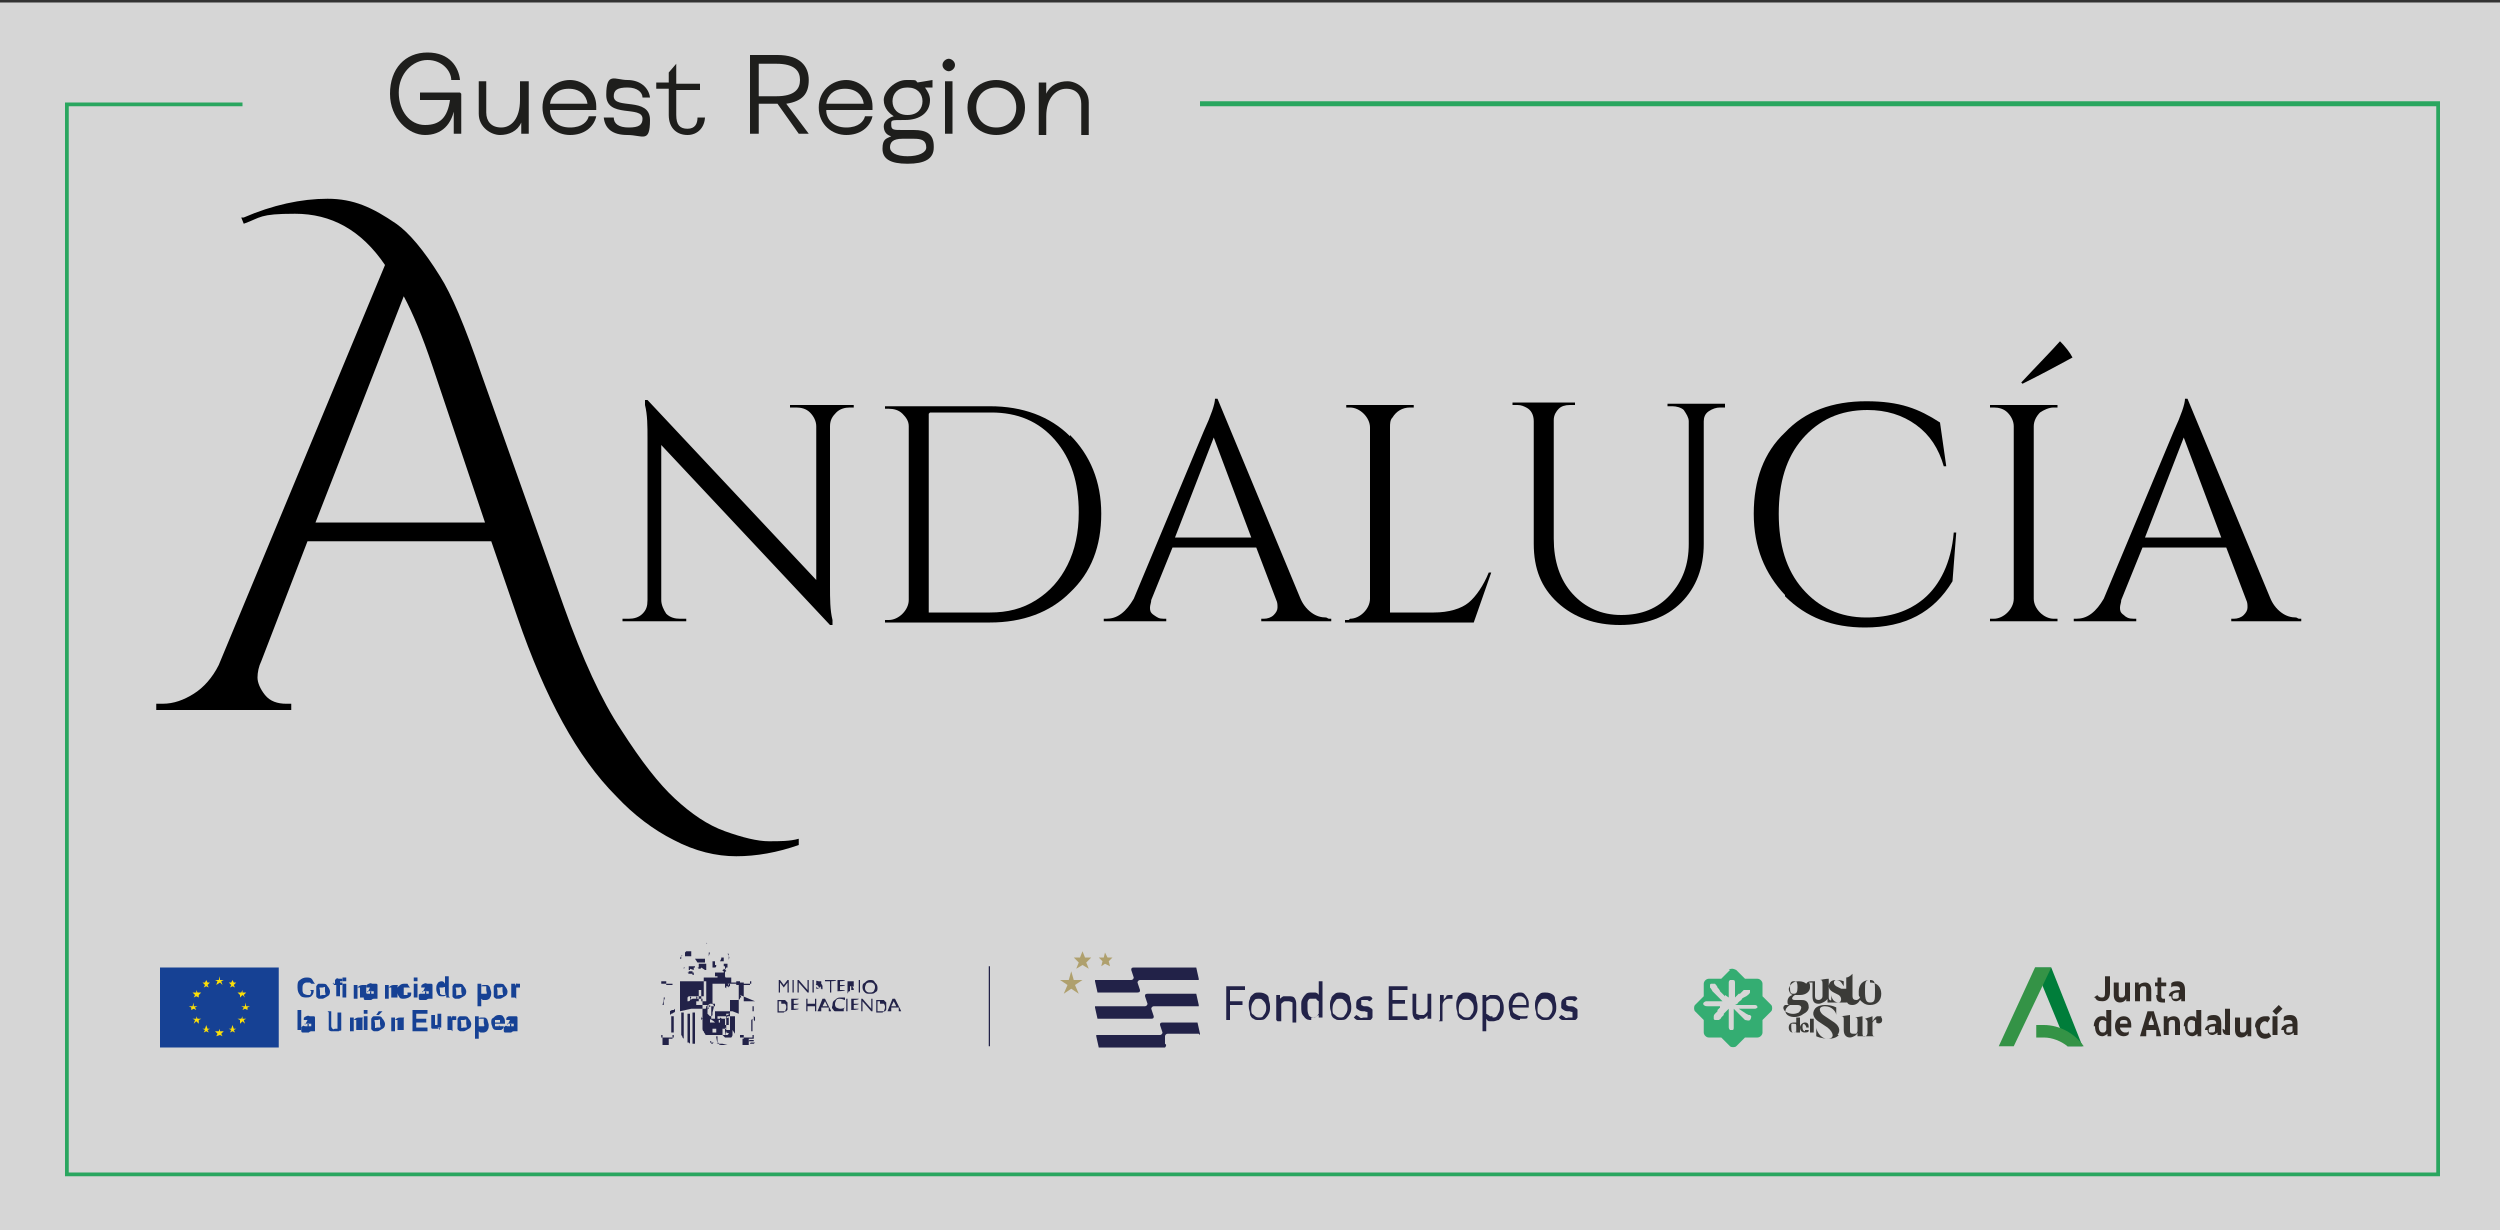 <?xml version="1.0" encoding="UTF-8"?>
<svg xmlns="http://www.w3.org/2000/svg" version="1.1" xmlns:serif="http://www.serif.com/" xmlns:xlink="http://www.w3.org/1999/xlink" viewBox="0 0 200 98.4">
  <rect x="0" y="0" width="200" height="98.4" fill="#333333" stroke="none"/>
  <defs>
    <style>
      .st0 {
        fill: #007d3a;
      }

      .st0, .st1 {
        fill-rule: evenodd;
      }

      .st1 {
        fill: #349346;
      }

      .st2 {
        fill: none;
      }

      .st3 {
        fill: url(#Degradado_sin_nombre_2);
      }

      .st4 {
        fill: #1e1e1c;
      }

      .st5 {
        fill: #afa06d;
      }

      .st6 {
        fill: #fff;
        opacity: .8;
      }

      .st7 {
        fill: #312b26;
      }

      .st8 {
        fill: #222248;
      }

      .st9 {
        fill: #2aa65f;
      }

      .st10 {
        fill: #3b3b38;
      }

      .st11 {
        fill: #164194;
      }

      .st12 {
        clip-path: url(#clippath);
      }

      .st13 {
        fill: #fddf07;
      }
    </style>
    <clipPath id="clippath">
      <path class="st2" d="M138.3,79.8h0c0,0,0-.1,0-.2h0c0,0,0-.4,0-.4,0-.2,0-.4,0-.5,0-.2,0-.2.1-.3,0,0,.1,0,.2,0,.1,0,.2,0,.2.2,0,0,0,.1,0,.2,0,0,0,.2,0,.3,0,0,0,0,0,0,0,0,0,0,0,0h0s0,.1,0,.1c0,0,0,0,0,.1,0,0,0,0,0,.1s0,0,0,0h0c0,.1,0,.2,0,.3,0,0,0,0,0,0,0,0,0,0,0,.1,0,0,0,0,0,0,0,0,.3-.3.3-.3,0,0,0,0,.1,0,0,0,.2-.2.3-.3,0,0,.2,0,.2,0,0,0,.2,0,.3,0,0,0,0,.1,0,.2,0,0,0,.1-.3.3,0,0,0,0,0,0,0,0,0,0-.2.1s-.1.1-.2.2c0,0-.3.2-.3.3,0,0-.2.1-.2.1h.3c0,0,.1,0,.2,0h.3s.6,0,.6,0c0,0,.1,0,.2,0,0,0,.2,0,.2.2s0,0,0,0c0,0-.1.1-.2.1,0,0-.2,0-.3,0h-.3s-.4,0-.4,0-.3,0-.4,0c0,0,0,0,0,0,0,0,0,0,.1,0,0,0,.3.2.3.2,0,0,.3.2.3.2,0,0,.2.1.2.1,0,0,0,0,.1,0,0,0,0,0,.1.1,0,0,0,0,0,0,0,0,0,.2-.1.3s-.3,0-.4,0c0,0-.2-.2-.2-.2,0,0,0,0,0,0,0,0-.3-.3-.3-.3,0,0,0,0,0,0,0,0-.3-.3-.3-.3,0,0-.1-.1-.1-.1,0,0,0,.4,0,.5,0,.3,0,.5,0,.9,0,.2,0,.3-.1.3,0,0-.2,0-.2,0,0,0-.1-.1-.1-.2,0-.2,0-.2,0-.4s0-.6,0-.9v-.2l-.2.2s-.2.2-.2.2c0,0,0,0,0,0h0s0,0,0,.1h0c0,0,0,0,0,0,0,0,0,0,0,0h0s-.2.2-.2.2,0,.1-.2.2c0,0-.1,0-.2,0-.1,0-.2,0-.2-.1,0,0,0-.2,0-.2,0,0,0-.1.1-.2,0,0,.2-.2.2-.2h0c0,0,0,0,0-.1,0,0,.1-.1.2-.2h0c0,0,0,0,0-.1,0,0,0,0,0,0,0,0,0,0,0,0,0,0,0,0,0,0,0,0,0,0,0,0h0s-.3,0-.4,0c-.1,0-.3,0-.5,0s-.3,0-.4-.1,0-.2,0-.2c0,0,.1-.1.2-.1,0,0,.1,0,.2,0,0,0,.6,0,.7,0h.4s0,0-.1-.1c0,0-.2-.2-.2-.2,0,0-.2-.2-.3-.3,0,0-.2-.2-.2-.2,0,0-.1-.2-.2-.3,0,0,0-.2,0-.2,0,0,0-.1.1-.1.2,0,.3,0,.3,0,0,0,.2.2.2.3,0,0,.2.2.2.3h0s0,0,0,0c0,0,.2.2.2.2,0,0,.2.2.2.2,0,0,0-.1,0-.1M138.4,77.6l-.7.7h-1c-.2,0-.4.2-.4.4v1l-.7.7c-.1.1-.1.4,0,.5l.7.7v1c0,.2.2.4.4.4h1l.7.7c.1.1.4.1.5,0l.7-.7h1c.2,0,.4-.2.4-.4v-1l.7-.7c.1-.1.1-.4,0-.5l-.7-.7v-1c0-.2-.2-.4-.4-.4h-1l-.7-.7c0,0-.2-.1-.3-.1s-.2,0-.3.1h0Z"/>
    </clipPath>
    <linearGradient id="Degradado_sin_nombre_2" data-name="Degradado sin nombre 2" x1="-704.7" y1="-566.9" x2="-704.6" y2="-566.9" gradientTransform="translate(123568.3 99390.2) scale(175.2)" gradientUnits="userSpaceOnUse">
      <stop offset="0" stop-color="#036838"/>
      <stop offset="1" stop-color="#34ad72"/>
      <stop offset="1" stop-color="#34ad72"/>
    </linearGradient>
  </defs>
  <!-- Generator: Adobe Illustrator 29.1.0, SVG Export Plug-In . SVG Version: 2.0.0 Build 28)  -->
  <g>
    <g id="Capa_1">
      <rect class="st6" y=".2" width="200" height="98.2"/>
      <g id="Capa_2">
        <path class="st9" d="M195.2,94.1H5.2V8.2h14.2v.3H5.5v85.3h189.4V8.5h-98.9v-.4h99.2v86Z"/>
        <g>
          <g>
            <path d="M19.5,17.4c2.3-1,4.6-1.5,6.7-1.5s3.6.7,5.5,2c1,.7,2.2,2.1,3.5,4.2.9,1.4,2,4,3.3,7.8l6.6,18.6c1.5,4.2,3,7.5,4.6,9.9,1.6,2.5,3,4.3,4.3,5.5,1.3,1.2,2.6,2.1,4,2.6,1.4.5,2.6.8,3.5.8s1.7,0,2.4-.2v.5c-1.7.6-3.4.9-5,.9s-3.3-.4-5-1.3c-1.6-.8-3.2-2-4.6-3.5-3.1-3.1-5.7-7.9-7.9-14.3l-2.1-6.1h-14.7l-3.7,9.6c-.2.4-.3.9-.3,1.3s.2.9.6,1.4c.4.5,1,.7,1.7.7h.4v.5h-10.8v-.5h.5c.9,0,1.7-.3,2.5-.8s1.5-1.3,2-2.3l13.3-32c-1.9-2.8-4.3-4.1-7.2-4.1s-2.7.3-4.1.8l-.2-.5h0ZM25.2,41.8h13.6l-4.2-12.5c-.8-2.4-1.6-4.3-2.3-5.6l-7.1,18.2h0Z"/>
            <g>
              <path d="M68,32.6c-.4,0-.8.1-1.1.4-.3.3-.5.6-.5,1.1v12.8c0,1,0,1.9.2,2.7v.4c0,0-.2,0-.2,0l-13.5-14.4v12.4c0,.4.2.8.4,1.1.3.3.7.4,1.1.4h.5v.2h-5.1v-.2h.5c.4,0,.8-.1,1.1-.4.3-.3.4-.6.4-1.1v-12.9c0-1,0-1.9-.2-2.7v-.4c0,0,.2,0,.2,0l13.5,14.4v-12.3c0-.4-.2-.8-.5-1.1-.3-.3-.7-.4-1.1-.4h-.5v-.2h5.1v.2h-.4Z"/>
              <path d="M85.6,34.8c1.6,1.6,2.5,3.7,2.5,6.3s-.8,4.7-2.5,6.3c-1.6,1.6-3.8,2.4-6.4,2.4h-8.4v-.2h.3c.4,0,.8-.2,1.1-.5.3-.3.5-.7.5-1.1v-13.9c0-.4-.2-.7-.5-1-.3-.3-.7-.4-1.1-.4h-.3v-.2s8.4,0,8.4,0c2.6,0,4.8.8,6.4,2.4h0ZM74.3,33.1v15.9h4.9c1.4,0,2.6-.3,3.7-1,1.1-.7,1.9-1.6,2.5-2.8.6-1.2.9-2.6.9-4.2,0-2.4-.6-4.3-1.9-5.8-1.3-1.5-3-2.2-5.1-2.2h-4.9Z"/>
              <path d="M106.3,49.5h.2v.2h-5.6v-.2h.2c.3,0,.6-.1.8-.3.2-.2.3-.4.3-.6s0-.4-.1-.6l-1.6-4.2h-6.7l-1.7,4.2c0,.2-.1.4-.1.6s0,.4.3.6.4.3.8.3h.2v.2h-5v-.2h.2c.4,0,.8-.1,1.2-.4s.7-.7,1-1.2l5.6-13.4c.6-1.3.9-2.2.9-2.6h.2l6.6,15.9c.2.5.5.9.9,1.2s.8.4,1.2.4h0ZM94,43h6.1l-3-8-3.1,8h0Z"/>
              <path d="M108,49.5c.4,0,.8-.2,1.1-.5s.5-.7.5-1.1v-13.7c0-.4-.2-.8-.5-1.1s-.7-.5-1.1-.5h-.3v-.2h5.4v.2h-.3c-.6,0-1.1.3-1.4.8-.2.2-.2.5-.2.8v14.8h3.5c1.2,0,2.2-.3,2.8-.8.6-.5,1.2-1.4,1.6-2.4h.2l-1.4,4h-10.3v-.2h.3,0Z"/>
              <path d="M138,32.6h-.4c-.3,0-.6.1-.9.3-.3.2-.4.5-.4.8v9.8c0,1.9-.6,3.5-1.8,4.7-1.2,1.2-2.9,1.8-4.9,1.8s-3.7-.6-5-1.8c-1.3-1.2-1.9-2.7-1.9-4.7v-9.8c0-.5-.2-.9-.6-1.1-.2-.1-.4-.2-.7-.2h-.4v-.2h5v.2h-.4c-.4,0-.7.1-.9.3-.2.2-.4.5-.4.9v9.5c0,1.8.5,3.3,1.5,4.4,1,1.1,2.3,1.7,3.9,1.7s2.9-.5,3.9-1.6,1.5-2.4,1.5-4.1v-9.8c0-.3-.2-.6-.4-.9-.2-.2-.6-.3-.9-.3h-.4v-.2h4.6v.2h0Z"/>
              <path d="M142.8,47.6c-1.6-1.7-2.5-3.8-2.5-6.5s.8-4.9,2.5-6.5c1.6-1.7,3.8-2.5,6.5-2.5s4.2.6,5.9,1.7l.5,3.5h-.2c-.4-1.4-1.1-2.5-2.2-3.3-1.1-.8-2.4-1.2-3.9-1.2-2.2,0-3.9.8-5.2,2.3s-1.9,3.5-1.9,6,.6,4.5,1.9,6c1.3,1.5,3,2.3,5.1,2.3,1.9,0,3.4-.5,4.6-1.5,1.3-1.1,2.2-2.9,2.4-5.3h.2l-.3,3.9c-1.5,2.5-3.8,3.7-7,3.7-2.6,0-4.7-.8-6.4-2.5h0Z"/>
              <path d="M159.5,49.5c.4,0,.8-.2,1.1-.5s.5-.7.5-1.1v-13.8c0-.4-.2-.8-.5-1.1-.3-.3-.7-.4-1.1-.4h-.3v-.2h5.4v.2h-.3c-.4,0-.8.2-1.1.4-.3.3-.5.7-.5,1.1v13.8c0,.4.2.8.5,1.1.3.3.7.5,1.1.5h.3v.2h-5.4v-.2h.3ZM161.9,30.8l-.2-.2c1.3-1.4,2.3-2.4,3.1-3.3.4.4.8.9,1,1.3-1.1.6-2.4,1.3-4,2.1h0Z"/>
              <path d="M183.9,49.5h.2v.2h-5.6v-.2h.2c.3,0,.6-.1.8-.3.2-.2.3-.4.3-.6s0-.4-.1-.6l-1.6-4.2h-6.7l-1.7,4.2c0,.2-.1.4-.1.6s0,.4.3.6c.2.2.4.3.8.3h.2v.2h-5v-.2h.2c.4,0,.8-.1,1.2-.4s.7-.7,1-1.2l5.6-13.4c.6-1.3.9-2.2.9-2.6h.2l6.6,15.9c.2.5.5.9.9,1.2s.8.4,1.2.4h0ZM171.6,43h6.1l-3-8-3.1,8Z"/>
            </g>
          </g>
          <g>
            <g>
              <g>
                <rect class="st11" x="12.8" y="77.4" width="9.5" height="6.4"/>
                <polyline class="st13" points="17.3 78.8 17.6 78.6 17.8 78.8 17.7 78.5 17.9 78.4 17.6 78.4 17.6 78.1 17.5 78.4 17.2 78.4 17.4 78.5 17.3 78.8"/>
                <polyline class="st13" points="16.3 79 16.5 78.9 16.7 79 16.6 78.8 16.8 78.6 16.6 78.6 16.5 78.4 16.4 78.6 16.2 78.6 16.4 78.8 16.3 79"/>
                <polyline class="st13" points="15.7 79.2 15.7 79.4 15.4 79.4 15.6 79.6 15.5 79.8 15.7 79.7 15.9 79.8 15.9 79.6 16.1 79.4 15.8 79.4 15.7 79.2"/>
                <polyline class="st13" points="15.5 80.7 15.7 80.8 15.6 80.6 15.8 80.5 15.5 80.5 15.5 80.2 15.4 80.5 15.1 80.5 15.3 80.6 15.3 80.8 15.5 80.7"/>
                <polyline class="st13" points="15.8 81.5 15.7 81.3 15.7 81.5 15.4 81.5 15.6 81.6 15.5 81.9 15.7 81.7 15.9 81.9 15.9 81.6 16.1 81.5 15.8 81.5"/>
                <polyline class="st13" points="16.6 82.3 16.5 82 16.4 82.3 16.2 82.3 16.4 82.4 16.3 82.6 16.5 82.5 16.7 82.6 16.6 82.4 16.8 82.3 16.6 82.3"/>
                <polyline class="st13" points="17.6 82.5 17.6 82.3 17.5 82.5 17.2 82.5 17.4 82.7 17.3 82.9 17.6 82.8 17.8 82.9 17.7 82.7 17.9 82.5 17.6 82.5"/>
                <polyline class="st13" points="18.7 82.3 18.6 82 18.5 82.3 18.3 82.3 18.5 82.4 18.4 82.6 18.6 82.5 18.8 82.6 18.7 82.4 18.9 82.3 18.7 82.3"/>
                <polyline class="st13" points="19.4 81.5 19.4 81.3 19.3 81.5 19 81.5 19.2 81.6 19.2 81.9 19.4 81.7 19.6 81.9 19.5 81.6 19.7 81.5 19.4 81.5"/>
                <polyline class="st13" points="20 80.5 19.7 80.5 19.6 80.2 19.6 80.5 19.3 80.5 19.5 80.6 19.4 80.8 19.6 80.7 19.8 80.8 19.8 80.6 20 80.5"/>
                <polyline class="st13" points="19.2 79.8 19.4 79.6 19.6 79.8 19.5 79.6 19.7 79.4 19.4 79.4 19.4 79.2 19.3 79.4 19 79.4 19.2 79.6 19.2 79.8"/>
                <polyline class="st13" points="18.6 78.4 18.5 78.6 18.3 78.6 18.5 78.8 18.4 79 18.6 78.9 18.8 79 18.7 78.8 18.9 78.6 18.7 78.6 18.6 78.4"/>
                <g>
                  <g>
                    <path class="st11" d="M24.8,79.2h.3c0,.3-.1.4-.2.5s-.3.1-.4.1-.4,0-.5-.2c-.1-.1-.2-.3-.2-.6s0-.5.2-.6c.1-.1.3-.2.5-.2s.4,0,.5.2c0,0,.1.2.2.3h-.3s0,0-.1-.1c0,0-.1,0-.2,0s-.2,0-.3.1-.1.2-.1.4,0,.3.1.4c0,0,.2.1.3.1s.2,0,.2,0,.1-.1.1-.3h0Z"/>
                    <path class="st11" d="M25.3,79.2c0-.1,0-.2,0-.3,0,0,.1-.2.2-.2s.2,0,.3,0c.2,0,.3,0,.4.2.1.1.2.3.2.4s0,.3-.2.4-.3.2-.4.2-.2,0-.3,0c0,0-.2-.1-.2-.2,0,0,0-.2,0-.3h0ZM25.6,79.3c0,.1,0,.2,0,.3s.1,0,.2,0,.1,0,.2,0,0-.2,0-.3,0-.2,0-.3-.1,0-.2,0-.1,0-.2,0,0,.1,0,.3Z"/>
                    <path class="st11" d="M26.6,78.7h.2c0-.2,0-.3,0-.3s0,0,.1-.1.1,0,.2,0,.2,0,.3,0v.2c0,0-.1,0-.2,0s0,0,0,0,0,0,0,.1h0c0,0,.2,0,.2,0v.2h-.2v.9h-.3v-.9h-.2v-.2h0Z"/>
                    <path class="st11" d="M27.4,78.5v-.3h.3v.3h-.3ZM27.4,79.8v-1.1h.3v1.1h-.3Z"/>
                    <path class="st11" d="M29.1,79.8h-.3v-.6c0-.1,0-.2,0-.2s0,0,0,0,0,0-.1,0-.1,0-.1,0,0,0,0,.1,0,.1,0,.3v.5h-.3v-1.1h.3v.2c.1-.1.2-.2.4-.2s.1,0,.2,0c0,0,0,0,.1,0s0,0,0,.1,0,.1,0,.2v.7h0Z"/>
                    <path class="st11" d="M29.6,79h-.3c0-.2,0-.2.2-.3s.2,0,.3,0,.2,0,.3,0c0,0,.1,0,.1.1,0,0,0,.1,0,.3v.4c0,.1,0,.2,0,.2s0,.1,0,.2h-.3s0,0,0,0c0,0,0,0,0,0,0,0-.1,0-.2.1,0,0-.1,0-.2,0-.1,0-.2,0-.3,0s-.1-.1-.1-.2,0-.1,0-.2,0,0,.1-.1.1,0,.2,0c.1,0,.2,0,.3,0h0c0,0,0-.1,0-.2s0,0-.2,0,0,0-.1,0,0,0,0,.1h0ZM30,79.3s-.1,0-.2,0-.1,0-.2,0c0,0,0,0,0,.1s0,0,0,.1c0,0,0,0,.1,0s.1,0,.2,0c0,0,0,0,0-.1,0,0,0,0,0-.1h0c0,0,0,0,0,0Z"/>
                    <path class="st11" d="M31.6,79.8h-.3v-.6c0-.1,0-.2,0-.2s0,0,0,0,0,0-.1,0-.1,0-.1,0,0,0,0,.1,0,.1,0,.3v.5h-.3v-1.1h.3v.2c.1-.1.2-.2.4-.2s.1,0,.2,0c0,0,0,0,.1,0s0,0,0,.1,0,.1,0,.2v.7h0Z"/>
                    <path class="st11" d="M32.9,79h-.3s0,0,0,0,0,0-.1,0-.1,0-.2,0c0,0,0,.1,0,.3s0,.2,0,.3c0,0,.1,0,.2,0s.1,0,.1,0,0,0,0-.2h.3c0,.2,0,.3-.2.4,0,0-.2.1-.4.1s-.3,0-.4-.2-.2-.3-.2-.4,0-.3.2-.4c.1-.1.2-.2.4-.2s.3,0,.3,0,.1.2.2.3h0Z"/>
                    <path class="st11" d="M33.1,78.5v-.3h.3v.3h-.3ZM33.1,79.8v-1.1h.3v1.1h-.3Z"/>
                    <path class="st11" d="M34,79h-.3c0-.2,0-.2.2-.3s.2,0,.3,0,.2,0,.3,0c0,0,.1,0,.1.1,0,0,0,.1,0,.3v.4c0,.1,0,.2,0,.2s0,.1,0,.2h-.3s0,0,0,0c0,0,0,0,0,0,0,0-.1,0-.2.1,0,0-.1,0-.2,0-.1,0-.2,0-.3,0s-.1-.1-.1-.2,0-.1,0-.2,0,0,.1-.1c0,0,.1,0,.2,0,.1,0,.2,0,.3,0h0c0,0,0-.1,0-.2s0,0-.2,0,0,0-.1,0,0,0,0,.1h0ZM34.4,79.3s-.1,0-.2,0-.1,0-.2,0c0,0,0,0,0,.1s0,0,0,.1c0,0,0,0,.1,0s.1,0,.2,0c0,0,0,0,0-.1,0,0,0,0,0-.1h0c0,0,0,0,0,0Z"/>
                    <path class="st11" d="M36,79.8h-.3v-.2c0,0-.1.1-.2.1s-.1,0-.2,0c-.1,0-.2,0-.3-.2s-.1-.3-.1-.4,0-.3.1-.4c0-.1.2-.2.3-.2s.2,0,.3.2v-.6h.3v1.6h0ZM35.2,79.2c0,.1,0,.2,0,.3,0,0,.1.1.2.1s.1,0,.2,0,0-.1,0-.3,0-.2,0-.3-.1,0-.2,0-.1,0-.2,0,0,.1,0,.3h0Z"/>
                    <path class="st11" d="M36.2,79.2c0-.1,0-.2,0-.3,0,0,.1-.2.2-.2s.2,0,.3,0c.2,0,.3,0,.4.2.1.1.2.3.2.4s0,.3-.2.4-.3.2-.4.2-.2,0-.3,0c0,0-.2-.1-.2-.2,0,0,0-.2,0-.3h0ZM36.5,79.3c0,.1,0,.2,0,.3s.1,0,.2,0,.1,0,.2,0,0-.2,0-.3,0-.2,0-.3-.1,0-.2,0-.1,0-.2,0,0,.1,0,.3Z"/>
                    <path class="st11" d="M38.2,78.7h.3v.2c0,0,0-.1.2-.1,0,0,.1,0,.2,0,.1,0,.2,0,.3.2,0,.1.1.3.1.4s0,.3-.1.4c0,.1-.2.2-.3.2s-.1,0-.2,0-.1,0-.2-.1v.6h-.3v-1.6h0ZM38.5,79.2c0,.1,0,.2,0,.3,0,0,.1,0,.2,0s.1,0,.2,0,0-.2,0-.3,0-.2,0-.3c0,0-.1,0-.2,0s-.1,0-.2,0c0,0,0,.1,0,.3h0Z"/>
                    <path class="st11" d="M39.5,79.2c0-.1,0-.2,0-.3,0,0,.1-.2.2-.2s.2,0,.3,0c.2,0,.3,0,.4.2.1.1.2.3.2.4s0,.3-.2.4-.3.2-.4.2-.2,0-.3,0c0,0-.2-.1-.2-.2,0,0,0-.2,0-.3h0ZM39.8,79.3c0,.1,0,.2,0,.3s.1,0,.2,0,.1,0,.2,0,0-.2,0-.3,0-.2,0-.3-.1,0-.2,0-.1,0-.2,0,0,.1,0,.3Z"/>
                    <path class="st11" d="M41.2,79.8h-.3v-1.1h.3v.2c0,0,0-.1.1-.2s0,0,.1,0,.1,0,.2,0v.3c-.1,0-.2,0-.2,0s0,0-.1,0c0,0,0,0,0,.1,0,0,0,.2,0,.4v.4h0Z"/>
                  </g>
                  <g>
                    <path class="st11" d="M23.8,82.4v-1.6h.3v1.6h-.3Z"/>
                    <path class="st11" d="M24.6,81.6h-.3c0-.2,0-.2.2-.3s.2,0,.3,0,.2,0,.3,0c0,0,.1,0,.1.1,0,0,0,.1,0,.3v.4c0,.1,0,.2,0,.2s0,.1,0,.2h-.3s0,0,0,0c0,0,0,0,0,0,0,0-.1,0-.2.1,0,0-.1,0-.2,0-.1,0-.2,0-.3,0s-.1-.1-.1-.2,0-.1,0-.2,0,0,.1-.1.1,0,.2,0c.1,0,.2,0,.3,0h0c0,0,0-.1,0-.2s0,0-.2,0,0,0-.1,0,0,0,0,.1h0ZM25,81.9s-.1,0-.2,0-.1,0-.2,0c0,0,0,0,0,.1s0,0,0,.1c0,0,0,0,.1,0s.1,0,.2,0c0,0,0,0,0-.1,0,0,0,0,0-.1h0c0,0,0,0,0,0Z"/>
                    <path class="st11" d="M26.2,80.9h.3v.9c0,.1,0,.2,0,.3,0,0,0,.1.1.2s.1,0,.2,0,.2,0,.2,0,0,0,0-.1,0-.1,0-.3v-.9h.3v.8c0,.2,0,.3,0,.4s0,.1,0,.2-.1,0-.2.1c0,0-.2,0-.3,0s-.3,0-.3,0c0,0-.1,0-.2-.1,0,0,0-.1,0-.2,0,0,0-.2,0-.4v-.8h0Z"/>
                    <path class="st11" d="M28.8,82.4h-.3v-.6c0-.1,0-.2,0-.2s0,0,0,0,0,0-.1,0-.1,0-.1,0,0,0,0,.1,0,.1,0,.3v.5h-.3v-1.1h.3v.2c.1-.1.2-.2.4-.2s.1,0,.2,0c0,0,0,0,.1,0s0,0,0,.1,0,.1,0,.2v.7h0Z"/>
                    <path class="st11" d="M29.1,81.1v-.3h.3v.3h-.3ZM29.1,82.4v-1.1h.3v1.1h-.3Z"/>
                    <path class="st11" d="M29.7,81.8c0-.1,0-.2,0-.3,0,0,.1-.2.2-.2s.2,0,.3,0c.2,0,.3,0,.4.2.1.1.2.3.2.4s0,.3-.2.4-.3.2-.4.2-.2,0-.3,0c0,0-.2-.1-.2-.2,0,0,0-.2,0-.3h0ZM30,81.9c0,.1,0,.2,0,.3s.1,0,.2,0,.1,0,.2,0,0-.2,0-.3,0-.2,0-.3-.1,0-.2,0-.1,0-.2,0,0,.1,0,.3ZM30.1,81.2l.2-.3h.3l-.3.3h-.2Z"/>
                    <path class="st11" d="M32.1,82.4h-.3v-.6c0-.1,0-.2,0-.2s0,0,0,0,0,0-.1,0-.1,0-.1,0,0,0,0,.1,0,.1,0,.3v.5h-.3v-1.1h.3v.2c.1-.1.2-.2.4-.2s.1,0,.2,0c0,0,0,0,.1,0s0,0,0,.1,0,.1,0,.2v.7h0Z"/>
                    <path class="st11" d="M33,82.4v-1.6h1.2v.3h-.9v.4h.8v.3h-.8v.4h.9v.3s-1.2,0-1.2,0Z"/>
                    <path class="st11" d="M35.2,82.4v-.2c0,0,0,.1-.2.1s-.1,0-.2,0-.1,0-.2,0c0,0-.1,0-.1-.1,0,0,0-.1,0-.3v-.7h.3v.5c0,.2,0,.3,0,.3s0,0,0,0,0,0,.1,0,.1,0,.1,0,0,0,0-.1,0-.1,0-.3v-.5h.3v1.1h-.3,0Z"/>
                    <path class="st11" d="M36.1,82.4h-.3v-1.1h.3v.2c0,0,0-.1.1-.2s0,0,.1,0,.1,0,.2,0v.3c-.1,0-.2,0-.2,0s0,0-.1,0c0,0,0,0,0,.1,0,0,0,.2,0,.4v.4h0Z"/>
                    <path class="st11" d="M36.6,81.8c0-.1,0-.2,0-.3,0,0,.1-.2.2-.2s.2,0,.3,0c.2,0,.3,0,.4.2.1.1.2.3.2.4s0,.3-.2.4-.3.2-.4.2-.2,0-.3,0c0,0-.2-.1-.2-.2,0,0,0-.2,0-.3h0ZM36.9,81.9c0,.1,0,.2,0,.3s.1,0,.2,0,.1,0,.2,0,0-.2,0-.3,0-.2,0-.3-.1,0-.2,0-.1,0-.2,0,0,.1,0,.3Z"/>
                    <path class="st11" d="M38,81.3h.3v.2c0,0,0-.1.2-.1,0,0,.1,0,.2,0,.1,0,.2,0,.3.2,0,.1.1.3.1.4s0,.3-.1.4c0,.1-.2.2-.3.2s-.1,0-.2,0-.1,0-.2-.1v.6h-.3v-1.6h0ZM38.3,81.8c0,.1,0,.2,0,.3,0,0,.1,0,.2,0s.1,0,.2,0,0-.2,0-.3,0-.2,0-.3c0,0-.1,0-.2,0s-.1,0-.2,0c0,0,0,.1,0,.3h0Z"/>
                    <path class="st11" d="M40,82.1h.3c0,.2-.1.2-.2.3,0,0-.2,0-.3,0-.2,0-.3,0-.4-.2,0-.1-.1-.2-.1-.4s0-.3.2-.4c.1-.1.2-.2.4-.2s.3,0,.4.2c.1.1.1.3.1.5h-.8c0,0,0,.2,0,.2,0,0,.1,0,.2,0s0,0,.1,0,0,0,0-.1h0ZM40,81.8c0,0,0-.2,0-.2s0,0-.2,0-.1,0-.2,0c0,0,0,.1,0,.2h.5Z"/>
                    <path class="st11" d="M40.8,81.6h-.3c0-.2,0-.2.2-.3,0,0,.2,0,.3,0s.2,0,.3,0c0,0,.1,0,.1.1,0,0,0,.1,0,.3v.4c0,.1,0,.2,0,.2s0,.1,0,.2h-.3s0,0,0,0c0,0,0,0,0,0,0,0-.1,0-.2.1,0,0-.1,0-.2,0-.1,0-.2,0-.3,0s-.1-.1-.1-.2,0-.1,0-.2,0,0,.1-.1.1,0,.2,0c.1,0,.2,0,.3,0h0c0,0,0-.1,0-.2s0,0-.2,0,0,0-.1,0,0,0,0,.1h0ZM41.2,81.9s-.1,0-.2,0-.1,0-.2,0c0,0,0,0,0,.1s0,0,0,.1c0,0,0,0,.1,0s.1,0,.2,0c0,0,0,0,0-.1,0,0,0,0,0-.1h0c0,0,0,0,0,0Z"/>
                  </g>
                </g>
              </g>
              <g>
                <g>
                  <path class="st8" d="M60.3,81.7h0s0,0,0,0c0,0,0,.2,0,.2h0s0,0,0-.1c0,0,0,0,0,0,0,0,0,0,0,0h0Z"/>
                  <path class="st8" d="M60.3,80.5s0,0,0,0c0,0,0,0,0,0,0,0,0,0,0,0h-.1c0,0,0,0,0,0h0v.8s0,0,0,0c0,0,0,0,0,0v-.4h.1s0,0,0,0c0,0,0,0,0,0,0,0,0,0,0,0,0,0,0,0,0,0h0Z"/>
                  <path class="st8" d="M59.9,78.2h0s0,0,0,0h0Z"/>
                  <path class="st8" d="M59.8,80.3h0v.8s0,0,0,0h0v-.8h0ZM59.9,80.3h0v.8h0s0-.8,0-.8h0Z"/>
                  <path class="st8" d="M59.7,78.2h0Z"/>
                  <rect class="st8" x="59.6" y="79.9" height="0"/>
                  <path class="st8" d="M59.5,78.2h0s0,0,0,0h0Z"/>
                  <path class="st8" d="M59.6,78.3s0,0,0,0h0s0,0,0,0h0s0,0,0,0ZM59.3,78.3h0s0,0,0,0,0,0,0,0h0s0,0,0,0h0s0,0,0,0c0,0,0,0,0,0h0s0,0,0,0h0s0,0,0,0c0,0,0,0,0,0h0s0,0,0,0c0,0,0,0,0,0h0s0,0,0,0h0s0,0,0,0h0s0,0,0,0c0,0,0,0,0,0,0,0,0,0,0,0h0,0s0,0,0,0h0s0,0,0,0h0s0,0,0,0h0s0,0,0,0,0,0,0,0h0s0,0,0,0h0s0,0,0,0,0,0,0,0h0s0,0,0,0h0s0,0,0,0c0,0,0,0,0,0,0,0,0,0,0,0h0s0,0,0,0h0s0,0,0,0h0s0,0,0,0c0,0,0,0,0,0,0,0,0,0,0,0,0,0,0,0,0,0h0s0,0,0,0h0s0,0,0,0c0,0,0,0,0,0h0,0ZM59.5,78.3h0s0,0,0,0h0s0,0,0,0h0ZM59.4,78h0s0,0,0,0c0,0,0,0,0,0h0ZM59.5,78.1h0s0,0,0,0h0s0,0,0,0c0,0,0,0,0,0h0s0,0,0,0h0s0,0,0,0c0,0,0,0,0,0,0,0,0,0,0,0h0s0,0,0,0h0s0,0,0,0h0s0,0,0,0c0,0,0,0,0,0s0,0,0,0h0s0,0,0,0h0s0,0,0,0c0,0,0,0,0,0h0s0,0,0,0c0,0,0,0,0,0h0s0,0,0,0c0,0,0,0,0,0,0,0,0,0,0,0,0,0,0,0,0,0h0s0,0,0,0c0,0,0,0,0,0h0s0,0,0,0c0,0,0,0,0,0,0,0,0,0,0,0h0s0,0,0,0h0,0s0,0,0,0c0,0,0,0,0,0h0s0,0,0,0c0,0,0,0,0,0h0s0,0,0,0c0,0,0,0,0,0h0s0,0,0,0h0s0,0,0,0ZM59.4,78.1h0s0,0,0,0,0,0,0,0c0,0,0,0,0,0h0ZM59.4,78.3h0s0,0,0,0h0s0,0,0,0h0ZM59.6,78.1h0s0,0,0,0t0,0h0s0,0,0,0,0,0,0,0h0ZM59.6,78h0c0,0,0,0,0,0h0s0,0,0,0h0s0,0,0,0c0,0,0,0,0,0h0c0,0,0,0,0,0h0s0,0,0,0h0c0,.1,0,.1,0,.1h0s0,0,0,0h0c0-.1,0-.2,0-.2,0,0,0,0,0,0h0s0,0,0,0h0s0,0,0,0h0c0,0,0,0,0,0ZM59.7,78.1s0,0,0,0h0s0,0,0,0h0s0,0,0,0h0s0,0,0,0h0ZM59.7,78.3h0s0,0,0,0h0s0,0,0,0h0ZM59.7,78s0,0,0,0,0,0,0,0c0,0,0,0,0,0s0,0,0,0ZM59.7,78s0,0,0,0,0,0,0,0,0,0,0,0,0,0,0,0ZM59.9,78.1h0s0,0,0,0h0s0,0,0,0c0,0,0,0,0,0,0,0,0,0,0,0h0s0,0,0,0h0s0,0,0,0h0s0,0,0,0c0,0,0,0,0,0,0,0,0,0,0,0h0s0,0,0,0c0,0,0,0,0,0h0s0,0,0,0h0s0,0,0,0c0,0,0,0,0,0h0s0,0,0,0c0,0,0,0,0,0h0s0,0,0,0c0,0,0,0,0,0h0s0,0,0,0h0s0,0,0,0c0,0,0,0,0,0,0,0,0,0,0,0h0s0,0,0,0h0s0,0,0,0h0s0,0,0,0c0,0,0,0,0,0s0,0,0,0c0,0,0,0,0,0s0,0,0,0h0s0,0,0,0c0,0,0,0,0,0,0,0,0,0,0,0h0s0,0,0,0c0,0,0,0,0,0h0s0,0,0,0h0ZM59.7,78s0,0,0,0,0,0,0,0,0,0,0,0,0,0,0,0ZM59.7,77.9h0s0,0,0,0h0s0,0,0,0ZM59.8,78.3h0s0,0,0,0h0s0,0,0,0h0ZM59.9,78.3s0,0,0,0h0s0,0,0,0h0ZM60.1,78.2h0s0,0,0,0c0,0,0,0,0,0h0s0,0,0,0c0,0,0,0,0,0h0ZM60.2,78.1s0,0,0,0c0,0,0,0,0,0s0,0,0,0,0,0,0,0ZM60.2,78.2h0s0,0,0,0,0,0,0,0h0s0,0,0,0,0,0,0,0ZM60,78.3h0s0,0,0,0h0ZM60.2,78.1s0,0,0,0,0,0,0,0,0,0,0,0c0,0,0,0,0,0ZM60.1,78s0,0,0,0c0,0,0,0,0,0s0,0,0,0,0,0,0,0ZM60.2,78.1h0s0,0,0,0,0,0,0,0c0,0,0,0,0,0s0,0,0,0ZM60.2,78.2s0,0,0,0,0,0,0,0h0s0,0,0,0c0,0,0,0,0,0h0ZM60.2,78.1s0,0,0,0c0,0,0,0,0,0h0s0,0,0,0h0ZM60,78h0s0,0,0,0h0s0,0,0,0c0,0,0,0,0,0h0s0,0,0,0,0,0,0,0c0,0,0,0,0,0h0s0,0,0,0h0s0,0,0,0c0,0,0,0,0,0h0s0,0,0,0c0,0,0,0,0,0h0s0,0,0,0,0,0,0,0h0,0ZM60,78.4h0s0,0,0,0h0s0,0,0,0c0,0,0,0,0,0h0s0,0,0,0h-.3s0,0,0,0h0s0,0,0,0h0s0,0,0,0h0s0,0,0,0h0s0,0,0,0h.4s0,0,0,0h.1s0,0,0,0ZM60,78.2h0s0,0,0,0c0,0,0,0,0,0,0,0,0,0,0,0,0,0,0,0,0,0h0s0,0,0,0h0,0s0,0,0,0c0,0,0,0,0,0h0s0,0,0,0,0,0,0,0c0,0,0,0,0,0h0s0,0,0,0h0s0,0,0,0,0,0,0,0h0s0,0,0,0h0s0,0,0,0,0,0,0,0h0s0,0,0,0h0s0,0,0,0h0s0,0,0,0h0s0,0,0,0c0,0,0,0,0,0,0,0,0,0,0,0,0,0,0,0,0,0h0s0,0,0,0,0,0,0,0c0,0,0,0,0,0,0,0,0,0,0,0h0s0,0,0,0c0,0,0,0,0,0h0s0,0,0,0h0s0,0,0,0h0s0,0,0,0c0,0,0,0,0,0h0s0,0,0,0h0s0,0,0,0h0s0,0,0,0c0,0,0,0,0,0h0s0,0,0,0h0ZM60,78s0,0,0,0c0,0,0,0,0,0s0,0,0,0,0,0,0,0ZM60,78.4h-.1s0,0,0,0h-.4s0,0,0,0h0s0,0,0,0h0s0,0,0,0h0s0,0,0,0h0s0,0,0,0c0,0,0,0,0,0h0s0,0,0,0h0s0,0,0,0h.4s0,0,0,0h0s0,0,0,0h0s0,0,0,0h0s0,0,0,0h0s0,0,0,0ZM59.5,78.4h0s0,0,0,0c0,0,0,0,0,0ZM59.6,78.3h0s0,0,0,0c0,0,0,0,0,0h0ZM59.6,78.4s0,0,0,0,0,0,0,0c0,0,0,0,0,0s0,0,0,0ZM59.7,78.4h0s0,0,0,0,0,0,0,0h0s0,0,0,0,0,0,0,0ZM59.8,78.4h0s0,0,0,0c0,0,0,0,0,0,0,0,0,0,0,0h0ZM59.9,78.4h0s0,0,0,0,0,0,0,0h0s0,0,0,0,0,0,0,0ZM59.9,78.4s0,0,0,0c0,0,0,0,0,0,0,0,0,0,0,0,0,0,0,0,0,0ZM60.1,78s0,0,0,0c0,0,0,0,0,0s0,0,0,0c0,0,0,0,0,0ZM60.1,78s0,0,0,0,0,0,0,0,0,0,0,0,0,0,0,0ZM60,78s0,0,0,0,0,0,0,0,0,0,0,0,0,0,0,0ZM60.1,78s0,0,0,0,0,0,0,0c0,0,0,0,0,0s0,0,0,0ZM59.2,78.1s0,0,0,0,0,0,0,0h0s0,0,0,0h0ZM59.5,77.9s0,0,0,0,0,0,0,0,0,0,0,0,0,0,0,0ZM59.4,78h0s0,0,0,0,0,0,0,0ZM59.4,78s0,0,0,0c0,0,0,0,0,0,0,0,0,0,0,0s0,0,0,0ZM59.3,78s0,0,0,0,0,0,0,0c0,0,0,0,0,0s0,0,0,0ZM59.3,78s0,0,0,0,0,0,0,0,0,0,0,0,0,0,0,0ZM59.4,78s0,0,0,0,0,0,0,0,0,0,0,0,0,0,0,0ZM59.4,78s0,0,0,0c0,0,0,0,0,0,0,0,0,0,0,0h0s0,0,0,0h0s0,0,0,0c0,0,0,0,0,0,0,0,0,0,0,0h0c0,0,0,0,0,0,0,0,0,0,0,0,0,0,0,0,0,0,0,0,0,0,0,0h0s0,0,0,0h0s0,0,0,0h0s0,0,0,0,0,0,0,0c0,0,0,0,0,0,0,0,0,0,0,0,0,0,0,0,0,0h0ZM59.5,78s0,0,0,0c0,0,0,0,0,0,0,0,0,0,0,0,0,0,0,0,0,0ZM59.3,78s0,0,0,0c0,0,0,0,0,0s0,0,0,0c0,0,0,0,0,0ZM59.4,78.1s0,0,0,0c0,0,0,0,0,0,0,0,0,0,0,0s0,0,0,0ZM59.4,78h0s0,0,0,0,0,0,0,0h0s0,0,0,0c0,0,0,0,0,0ZM59.2,78.1s0,0,0,0c0,0,0,0,0,0,0,0,0,0,0,0s0,0,0,0ZM59.2,78.1s0,0,0,0,0,0,0,0c0,0,0,0,0,0s0,0,0,0ZM59.2,78.2s0,0,0,0,0,0,0,0,0,0,0,0c0,0,0,0,0,0ZM59.2,78.2s0,0,0,0,0,0,0,0,0,0,0,0,0,0,0,0ZM60,78.8h0s0,0,0,0c0,0,0,0,0,0,0,0,0,0,0,0h0v-.3h-.4.1s0,0,0,0c0,0,0,0,0,0h0s0,0,0,0c0,0,0,0,0,0h0s0,0,0,0h-.4s0,0,0,0h0s0,0,0,0c0,0,0,0,0,0h0s0,0,0,0h0s0,0,0,0h0s0,0,0,0h0-.4v.3h0s0,0,0,0c0,0,0,0,0,0h0s0,0,0,0h0s0,0,0,0h0s0,0,0,0h0s0,0,0,0c0,0,0,0,0,0s0,0,0,0c0,0,0,0,0,0h0v.8h0v-.8h.5v.8h0v-.8h0v.8h0v-.8h.1v.9h0s0,0,0,0v-.9h0s0,0,0,0c0,0,0,0,0,0s0,0,0,0,0,0,0,0h0s0,0,0,0h0s0,0,0,0h0ZM59.6,78.4h-.1s0,0,0,0h0s0,0,0,0h0s0,0,0,0h.4s0,0,0,0h0,0s0,0,0,0h-.3,0ZM59.2,78.7v-.2h.9v.2h-.9ZM60.1,78.9s0,0,0,0c0,0,0,0,0,0s0,0,0,0c0,0,0,0,0,0h-.7s0,0,0,0c0,0,0,0,0,0s0,0,0,0c0,0,0,0,0,0h.7ZM59.4,78.8h.6s0,0,0,0,0,0,0,0h-.6s0,0,0,0,0,0,0,0h0ZM59.4,78.8h0s0,0,0,0h0s0,0,0,0h0s0,0,0,0h.8s0,0,0,0c0,0,0,0,0,0h0s0,0,0,0h-.7ZM59.2,78.1h0c0,0,0,0,0,0h0s0,0,0,0h0s0,0,0,0c0,0,0,0,0,0h0ZM59.2,78s0,0,0,0c0,0,0,0,0,0s0,0,0,0,0,0,0,0ZM59.2,78.2h0s0,0,0,0h0s0,0,0,0c0,0,0,0,0,0,0,0,0,0,0,0h0s0,0,0,0h0s0,0,0,0h0s0,0,0,0h0s0,0,0,0h0s0,0,0,0c0,0,0,0,0,0h0s0,0,0,0c0,0,0,0,0,0h0ZM59.3,78s0,0,0,0,0,0,0,0c0,0,0,0,0,0s0,0,0,0ZM59.2,78.1h0s0,0,0,0c0,0,0,0,0,0h0s0,0,0,0,0,0,0,0ZM59.9,77.9s0,0,0,0,0,0,0,0,0,0,0,0,0,0,0,0ZM59.9,77.9s0,0,0,0,0,0,0,0,0,0,0,0,0,0,0,0ZM59.9,78s0,0,0,0c0,0,0,0,0,0s0,0,0,0c0,0,0,0,0,0ZM59.8,77.9h0s0,0,0,0h0s0,0,0,0h0s0,0,0,0c0,0,0,0,0,0,0,0,0,0,0,0,0,0,0,0,0,0s0,0,0,0c0,0,0,0,0,0,0,0,0,0,0,0h0s0,0,0,0h0s0,0,0,0c0,0,0,0,0,0,0,0,0,0,0,0s0,0,0,0c0,0,0,0,0,0,0,0,0,0,0,0,0,0,0,0,0,0,0,0,0,0,0,0h0ZM60,78.1h0s0,0,0,0h0ZM59.9,78h0s0,0,0,0,0,0,0,0h0s0,0,0,0,0,0,0,0ZM59.9,78s0,0,0,0h0s0,0,0,0c0,0,0,0,0,0h0ZM60,78h0s0,0,0,0,0,0,0,0h0s0,0,0,0,0,0,0,0ZM59.9,78.1s0,0,0,0,0,0,0,0,0,0,0,0c0,0,0,0,0,0ZM59.8,77.9s0,0,0,0c0,0,0,0,0,0,0,0,0,0,0,0,0,0,0,0,0,0ZM59.9,78s0,0,0,0,0,0,0,0,0,0,0,0c0,0,0,0,0,0ZM59.7,77.8s0,0,0,0c0,0,0,0,0,0h0s0,0,0,0ZM59.6,77.9s0,0,0,0c0,0,0,0,0,0h0s0,0,0,0ZM59.6,77.9s0,0,0,0,0,0,0,0h0s0,0,0,0h0ZM59.6,77.9s0,0,0,0c0,0,0,0,0,0s0,0,0,0c0,0,0,0,0,0ZM59.8,77.9s0,0,0,0c0,0,0,0,0,0s0,0,0,0c0,0,0,0,0,0ZM59.6,77.9s0,0,0,0c0,0,0,0,0,0,0,0,0,0,0,0,0,0,0,0,0,0ZM59.5,77.9s0,0,0,0,0,0,0,0c0,0,0,0,0,0s0,0,0,0ZM59.7,77.9s0,0,0,0c0,0,0,0,0,0s0,0,0,0c0,0,0,0,0,0ZM59.8,77.9s0,0,0,0,0,0,0,0,0,0,0,0,0,0,0,0ZM59.7,77.8h0s0,0,0,0c0,0,0,0,0,0h0s0,0,0,0ZM59.7,77.9h0s0,0,0,0h0s0,0,0,0h0c0,0,0,0,0,0h0s0,0,0,0h0s0,0,0,0h0s0,0,0,0h0s0,0,0,0h0Z"/>
                  <path class="st8" d="M59.3,80.2v.3h0s0,0,0,0c0,0,0,0,0,0,0,0,0,0,0,0h0s0,0,0,0h0s0,0,0,0c0,0,0,0,0,0,0,0,0,0,0,0,0,0,0,0,0,0,0,0,0,0,0,0,0,0,0,0,0,0s0,0,0,0c0,0,0,0,0,0s0,0,0,0c0,0,0,0,0,0h0s0,0,0,0c0,0,0,0,0,0v-.6h0,0Z"/>
                  <path class="st8" d="M60.3,81.3s0,0,0,0h0s0,0,0,0c0,0,0,0,0,0,0,0,0,0,0,0,0,0,0,0,0,0h0s0,0,0,0c0,0,0,0,0,0,0,0,0,0,0,0,0,0,0,0,0,0h0s0,0,0,0,0,0,0,0h0s0,0,0,0c0,0,0,0,0,0h0s0,0,0,0c0,0,0,0,0,0,0,0,0,0,0,0h0s0,0,0,0c0,0,0,0,0,0h0s0,0,0,0c0,0,0,0,0,0h0s0,0,0,0c0,0,0,0,0,0,0,0,0,0,0,0,0,0,0,0,0,0h0s0,0,0,0c0,0,0,0,0,0h0s0,0,0,0c0,0,0,0,0,0h0s0,0,0,0c0,0,0,0,0,0s0,0,0,0h0s0,0,0,0c0,0,0,0,0,0s0,0,0,0h0s0,0,0,0c0,0,0,0,0,0h0s0,0,0,0v.3s0,0,0,0h0s0,0,0,0,0,0,0,0,0,0,0,0c0,0,0,0,0,0s0,0,0,0c0,0,0,0,0,0,0,0,0,0,0,0h0s0,0,0,0,0,0,0,0c0,0,0,0,0,0,0,0,0,0,0,0h0s0,0,0,0,0,0,0,0,0,0,0,0c0,0,0,0,0,0,0,0,0,0,0,0,0,0,0,0,0,0,0,0,0,0,0,0,0,0,0,0,0,0h0s0,0,0,0h0s0,0,0,0,0,0,0,0c0,0,0,0,0,0h0s0,0,0,0c0,0,0,0,0,0,0,0,0,0,0,0h0s0,0,0,0c0,0,0,0,0,0,0,0,0,0,0,0h0s0,0,0,0c0,0,0,0,0,0h0s0,0,0,0c0,0,0,0,0,0,0,0,0,0,0,0,0,0,0,0,0,0,0,0,0,0,0,0,0,0,0,0,0,0s0,0,0,0c0,0,0,0,0,0,0,0,0,0,0,0,0,0,0,0,0,0,0,0,0,0,0,0,0,0,0,0,.1.1,0-.1,0-.2,0-.3,0,0,0-.1-.2-.1h0Z"/>
                  <path class="st8" d="M60.1,81.6s0,0,0,0h0v.9h-.1v-1s0,0,0,0h0v1h0v-1h0v1h-.5v-1.3s0,0,0,0h0v1.3h.7v-1h0ZM60.3,83.1s0,0,0,0c0,0,0,0,0,0h0v-.3h0s0,0,0,0c0,0,0,0,0,0,0,0,0,0,0,0,0,0,0,0,0,0h0s0,0,0,0,0,0,0,0h-.8s0,0,0,0,0,0,0,0h0s0,0,0,0c0,0,0,0,0,0,0,0,0,0,0,0,0,0,0,0,0,0h0v.3h0s0,0,0,0h0s0,0-.1,0v.5c0,0,0,0,.1,0h0s0,0,0,0h0s0,0,0,0c0,0,0,0,0,0s0,0,0,0h.1s0,0,0,0c0,0,0,0,0,0,0,0,0,0,0,0h0s0,0,0,0c0,0,0,0,0,0,0,0,0,0,0,0h.2s0,0,0,0c0,0,0,0,0,0h0s0,0,0,0c0,0,0,0,0,0h0s0,0,0,0h.1s0,0,0,0c0,0,0,0,0,0,0,0,0,0,0,0h0s0,0,0,0c0,0,0,0,0,0,0,0,0,0,0,0v-.5s0,0,0,0h0ZM59.3,82.8s0,0,0,0c0,0,0,0,0,0,0,0,0,0,0,0h.7s0,0,0,0c0,0,0,0,0,0h-.8,0ZM59.2,82.8h1v.2h-1v-.2ZM59.9,83.1s0,0,0,0h0s0,0,0,0c0,0,0,0,0,0s0,0,0,0h-.1s0,0,0,0c0,0,0,0,0,0,0,0,0,0,0,0h0,.3,0ZM60.3,83.5s0,0,0,0c0,0,0,0,0,0,0,0,0,0,0,0,0,0,0,0,0,0,0,0,0,0,0,0,0,0,0,0,0,0s0,0,0,0h-.1s0,0,0,0,0,0,0,0h0s0,0,0,0c0,0,0,0,0,0h0s0,0,0,0c0,0,0,0,0,0h0s0,0,0,0h0s0,0,0,0,0,0,0,0c0,0,0,0,0,0h0s0,0,0,0,0,0,0,0c0,0,0,0,0,0h-.1s0,0,0,0c0,0,0,0,0,0,0,0,0,0,0,0,0,0,0,0,0,0h0s0,0-.1,0h0c0,0,0-.1.1-.1h0s0,0,0,0h0s0,0,0,0c0,0,0,0,0,0s0,0,0,0h.1s0,0,0,0c0,0,0,0,0,0,0,0,0,0,0,0h0s0,0,0,0c0,0,0,0,0,0,0,0,0,0,0,0h.1s0,0,0,0c0,0,0,0,0,0s0,0,0,0h0s0,0,0,0c0,0,0,0,0,0h0s0,0,0,0h.1s0,0,0,0c0,0,0,0,0,0,0,0,0,0,0,0h0s0,0,0,0c0,0,0,0,0,0,0,0,0,0,0,0h0c0,0,0,0,0,0ZM60.3,83.3h0s0,0,0,0c0,0,0,0,0,0,0,0,0,0,0,0,0,0,0,0,0,0,0,0,0,0,0,0s0,0,0,0h-.1s0,0,0,0,0,0,0,0h0s0,0,0,0c0,0,0,0,0,0h0s0,0,0,0c0,0,0,0,0,0h-.1s0,0,0,0,0,0,0,0c0,0,0,0,0,0h0s0,0,0,0c0,0,0,0,0,0,0,0,0,0,0,0h-.1s0,0,0,0c0,0,0,0,0,0,0,0,0,0,0,0,0,0,0,0,0,0h0s0,0-.1,0h0c0,0,0-.1.1-.1h0s0,0,0,0c0,0,0,0,0,0,0,0,0,0,0,0s0,0,0,0h.1s0,0,0,0c0,0,0,0,0,0,0,0,0,0,0,0h0s0,0,0,0c0,0,0,0,0,0,0,0,0,0,0,0h.1s0,0,0,0c0,0,0,0,0,0s0,0,0,0h0s0,0,0,0c0,0,0,0,0,0h0s0,0,0,0h.1s0,0,0,0c0,0,0,0,0,0,0,0,0,0,0,0h0s0,0,0,0c0,0,0,0,0,0h0c0,0,0,.1,0,.1Z"/>
                  <path class="st8" d="M58.3,78.9h0s0,0,0,0c0,0,0,0,0,0,0,0,0,0,0-.1,0,0,0,0,0,0,0,0,0,0,0,0,0,0,0,0,0,0,0,0,0,0,0,0,0,0,0,0,0,0,0,0,0,0,0,0,0,0,0,0,0,0,0,0,0,.1,0,.2,0,0,0,.2,0,.3,0,.1,0,.2,0,.3,0,0,0,0,0,.1s0,0,0,0c0,0,0,0,0,0,0,0,0,0,0,0,0,0,0,0,0,0,0,0,0,0,0-.1,0,0,0-.1,0-.2,0,0,0,0,0,0,0,0,0,0,0,0,0,0,0-.1,0-.2,0,0,0,0,0,0h0s0,0,0-.1h0s0,0,0,0c0,0,0-.1,0-.2,0,0,0,0,0,0h0s0,0,0,0c0,0,0-.2,0-.2,0,0,.1,0,.1,0h0s0,0,0,0h0s0,0,0,0c0,0,0,0,0,0,0,0,0,0,0,0,0,0,0,0,0,0h0s0,0,0,0,0,0,0,0h0s0,0,0,0c0,0,0,0,0,0h0s0,0,0,0,0,0,0,0h0s0,0,0,0h0s0,0,0,0c0,0,0,0,0,0h0s0,0,0,0c0,0,0,0,0,0h0s0,0,0,0c0,0,0,0,0,0h0s0,0,0,0,0,0,0,0c0,0,0,0,0,0,0,0,0,0,0,0h0s0,0,0,0c0,0,0,0,0,0h0s0,0,0,0c0,0,0,0,0,0h0s0,0,0,0c0,0,0,0,0,0,0,0,0,0,0,0h0s0,0,0,0c0,0,0,0,0,0,0,0,0,0,0,0h0s0,0,0,0c0,0,0,0,0,0h0s0,0,0,0c0,0,0,0,0,0h0s0,0,0,0h0s0,0,0,0c0,0,0,0,0,0,0,0,0,.1,0,.2h0s0,0,0,0h0s0,0,0,0c0,0,0,0,0,0h-.1c0,0,0,0,0,0,0,0,0,0,0,0,0,0,0,0,0,0,0,0,0,0,0,0h0s0,0,0,0c0,0,0,0,0,0,0,0,0,0,0,0h0s0,0-.1,0c0,0,0,0,0,0h0s0,0,0,0c0,0,0,0,.1.1h0s0,0,0,0h.1s0,0,0,0h0s0,0,0,0c0,0,0,0,0,0,0,0,0,0,0,0,0,0,0,0,0,0,0,0,0,0,0,0h0s0,0-.1,0c0,0,0,0,0,0,0,0,0,0,0,0s0,0,0,0c0,0,0,0,0,0,0,0,0,0,0-.1h0s0,0,0-.1c0,0,0,0,0,0,0,0,0,0,0,0,0,0,0,0,0,0,0,0,0,0,0,.1,0,0,0,0,0,0,0,0,0,0,0,0h0s0,0,0,0h0s0,0,0,0c0,0,0,0,0,0h0c0,0,0,0,0,0h0s0,0,0,0h0s0,0,0,0c0,0,0,0,0,0,0,0,0,0,0,0,0,0,0,0,0,0h0s0,0,0,0h0s0,0,0,0h0s0,0,0,0c0,0,0,0,0,0,0,0,0,0,0,0h0s0,0,0,0h0s0,0,0,0c0,0,0,0,0,0,0,0,0,0,0,0,0,0,0,0,0,0,0,0,0,0,0,0s0,0,0,0c0,0,0,0,0,0,0,0,0,0,0,0,0,0,0,0,0,0,0,0,0,0,0,0,0,0,0,0,0,0,0,0,0,0,0,0h0s0,0,0,0h0s0,0,0,0h0s0,0,0,0h0s0,0,0,0c0,0,0,0,0,0h0s0,0,0,0h0s0,0,0,0c0,0,0,0,0,0,0,0,0,0,0,0h0s0,0,0,0h0s0,0,0,0,0,0,0,0c0,0,0,0,0,0,0,0,0,0,0,0h0s0,0,0,0c0,0,0,0,0,0,0,0,0,0,0,0h0s0,0,0,0c0,0,0,0,0,0,0,0,0,0,0,0,0,0,0,0,0,0,0,0,0,0,0,0,0,0,0,0,0,0,0,0,0,0,0,0h0s0,0,0,0c0,0,0,0,0,0,0,0,0,0,0,0,0,0,0,0,0,0,0,0,0,0,0,0h0s0,0,0,0h-.2s0,0,0,0c0,0,0,0,0,0h0s0,0,0,.1c0,0,0,0,0,0,0,0,0,0,0,0,0,0,0,0,0,.1,0,0,0,0,0,0,0,0,0,0,0,0,0,0,0,0,0,0h0c0,0,0-.1-.1-.1,0,0,0,0,0,0h0s0,0,0,0c0,0,0,0,0,0,0,0,0,0,0,0,0,0,0,0,0,0,0,0,0,0,0,0h0s0,0,0,0c0,0,0,0,0,0,0,0,0,0,0,0,0,0,0,0,0,0,0,0,0,0,0,0,0,0,0,0,0,0,0,0,0,0,0,0,0,0,0,0,0,0,0,0,0,0,0,0,0,0,0,0,0,0,0,0,0,0,0,0,0,0,0,0,0,0,0,0,0,0,0,0h0s0,0,0,0c0,0,0,0,0,0,0,0,0,0,0,0,0,0,0,0,0,0,0,0,0,0,0,0,0,0,0,0,0,0s0,0,0,0c0,0,0,0,0,0,0,0,0,0,0,0h0c0,.1,0,.2,0,.2,0,0,0,0,0,0,0,0,0,0,0,0,0,0,0,0,0,0,0,0,0,0,0,0,0,0,0,0,0,0,0,0,0,0,0,0h0s0,0,0,0c0,0,0,0,0,0,0,0,0,0,0,0,0,0,0,0,0,0,0,0,0,0,0,0,0,0,0,0,0,0,0,0,0,0,0,0,0,0,0,0,0,0,0,0,0,0,0,0,0,0,0,0,0,0,0,0,0,0,0,0,0,0,0,0,0,0,0,0,0,0,0,0,0,0,0,0,0,0,0,0,0,0,0,0,0,0,0,0,0,0,0,0,0,0,0,0,0,0,0,0,0,0,0,0,0,0,0,0,0,0,0,0,0,0,0,0,0,0,0,0,0,0,0,0,0-.1,0,0,0,0,0-.1,0,0,0,0,0,0,0,0,0,0,0-.1h0c0,0,0-.2,0-.2h0s0,0,0,0c0,0,0,0,0,0,0,0,0,0,0,0,0,0,0,0,0,0s0,0,0,0c0,0,0,0,0-.1,0,0,0-.1,0-.3h0c0,0,0,0,0-.1,0,0,0,0,0,0s0,0,0,0c0,0,0,0,0-.1,0,0,0,0,0,0,0,0,0,0,0,0h0s0,0,0,0h0ZM57.7,78.9s0,0,0,0c0,0,0,0,0,0,0,0,0,0,0,0h0s0,0,0,0h0s0,0,0,0h0ZM57.8,78.8s0,0,0,0h0s0,0,0,0h0s0,0,0,0h0s0,0,0,0c0,0,0,0,0,0h0s0,0,0,0c0,0,0,0,0,0,0,0,0,0,0,0,0,0,0,0,0,0h0s0,0,0,0Z"/>
                  <path class="st8" d="M53.6,80.3v.7s0,0,0,0h0v-.7h0ZM53.9,80.6s0,0,0,0c0,0,0,0,0,0h0s0,0,0,0v-.3h0v.6s0,0,0,0,0,0,0,0h0s0,0,0,0h0s0,0,0,0c0,0,0,0,0,0,0,0,0,0,0,0h0ZM53.5,80.3v.7s0,0,0,0h0v-.7h0Z"/>
                  <path class="st8" d="M53.7,81.3s0,0,0,0v1.3h0v-1.2h0s0,0,0,0v1.2h0v-1.2h0s0,0,0,0v1.2h-.5v-1s0,0,0,0h0v1h.7v-1.3s0,0,0,0h0Z"/>
                  <path class="st8" d="M53.2,78.3h0s0,0,0,0c0,0,0,0,0,0h0s0,0,0,0,0,0,0,0ZM53.2,78.4h0s0,0,0,0h0s0,0,0,0ZM53.1,78.4h0s0,0,0,0,0,0,0,0h0s0,0,0,0,0,0,0,0ZM53.1,78.4h0s0,0,0,0h0s0,0,0,0ZM53.6,78.5h0s0,0,0,0c0,0,0,0,0,0s0,0,0,0h0s0,0,0,0h0s0,0,0,0,0,0,0,0h0s0,0,0,0c0,0,0,0,0,0h0s0,0,0,0h0s0,0,0,0h0c0,0,0-.1,0-.2,0,0,0,0,0,0,0,0,0,0,0,0,0,0,0,0,0,0,0,0,0,0,0,0,0,0,0,0,0,0,0,0,0,0,0,0h0s0,0,0,0h0s0,0,0,0h0s0,0,0,0,0,0,0,0h0s0,0,0,0h0s0,0,0,0h0s0,0,0,0h0s0,0,0,0h0s0,0,0,0h0s0,0,0,0h0s0,0,0,0h0s0,0,0,0,0,0,0,0,0,0,0,0c0,0,0,0,0,0h0s0,0,0,0h0s0,0,0,0c0,0,0,0,0,0h0s0,0,0,0h0s0,0,0,0c0,0,0,0,0,0,0,0,0,0,0,0h0s0,0,0,0c0,0,0,.1,0,.2h0s0,0,0,0c0,0,0,0,0,0h0s0,0,0,0h0s0,0,0,0c0,0,0,0,0,0h0s0,0,0,0h0s0,0,0,0h0s0,0,0,0c0,0,0,0,0,0,0,0,0,0,0,0,0,0,0,0,0,0h-.3v.3h0s0,0,0,0c0,0,0,0,0,0,0,0,0,0,0,0h0s0,0,0,0h0s0,0,0,0c0,0,0,0,0,0,0,0,0,0,0,0s0,0,0,0c0,0,0,0,0,0,0,0,0,0,0,0v.9h0s0,0,0,0v-.9h.5v.8h0v-.8h0v.8h0v-.8h0v.8h0v-.8s0,0,0,0h0s0,0,0,0,0,0,0,0c0,0,0,0,0,0,0,0,0,0,0,0h0s0,0,0,0h0s0,0,0,0h0s0,0,0,0h0v-.3h-.3ZM53.6,78.4h0s0,0,0,0h0s0,0,0,0ZM53.6,78.4h0,0s0,0,0,0h0s0,0,0,0h-.3s0,0,0,0h0s0,0,0,0h0s0,0,0,0c0,0,0,0,0,0,0,0,0,0,0,0h0s0,0,0,0h.2s0,0,0,0c0,0,0,0,0,0h0s0,0,0,0h0s0,0,0,0ZM53.7,78.3s0,0,0,0h0s0,0,0,0h0s0,0,0,0h0s0,0,0,0h0ZM53.7,78.3h0s0,0,0,0h0s0,0,0,0h0s0,0,0,0h0ZM53.8,78.2s0,0,0,0c0,0,0,0,0,0h0s0,0,0,0h0s0,0,0,0c0,0,0,0,0,0h0s0,0,0,0h0ZM53.7,78s0,0,0,0h0s0,0,0,0h0c0,.1,0,.1,0,.1,0,0,0,0,0,0,0,0,0,0,0,0t0,0s0,0,0,0,0,0,0,0h0s0,0,0,0h0s0,0,0,0c0,0,0,0,0,0,0,0,0,0,0,0,0,0,0,0,0,0h0s0,0,0,0c0,0,0,0,0,0s0,0,0,0c0,0,0,0,0,0,0,0,0,0,0,0h0s0,0,0,0h0s0,0,0,0c0,0,0,0,0,0h0s0,0,0,0h0s0,0,0,0h0s0,0,0,0c0,0,0,0,0,0h0s0,0,0,0,0,0,0,0c0,0,0,0,0,0h0s0,0,0,0h0,0s0,0,0,0h0s0,0,0,0h0s0,0,0,0h0s0,0,0,0h0s0,0,0,0h0s0,0,0,0h0s0,0,0,0c0,0,0,0,0,0,0,0,0,0,0,0h0s0,0,0,0h0s0,0,0,0h0s0,0,0,0c0,0,0,0,0,0,0,0,0,0,0,0h0s0,0,0,0h0s0,0,0,0c0,0,0,0,0,0h0s0,0,0,0h0s0,0,0,0c0,0,0,0,0,0h0s0,0,0,0h0s0,0,0,0c0,0,0,0,0,0h0s0,0,0,0c0,0,0,0,0,0,0,0,0,0,0,0,0,0,0,0,0,0h0,0ZM53.6,78.3h0s0,0,0,0h0s0,0,0,0h0ZM53.6,78.2h0s0,0,0,0h0s0,0,0,0c0,0,0,0,0,0h0s0,0,0,0c0,0,0,0,0,0,0,0,0,0,0,0h0ZM53.6,78.2h0s0,0,0,0h0s0,0,0,0h0s0,0,0,0c0,0,0,0,0,0h0s0,0,0,0h0s0,0,0,0h0s0,0,0,0c0,0,0,0,0,0h0ZM53.5,78.2s0,0,0,0h0s0,0,0,0h0s0,0,0,0h0s0,0,0,0ZM53.5,78.2s0,0,0,0h0,0s0,0,0,0c0,0,0,0,0,0,0,0,0,0,0,0h0s0,0,0,0h0s0,0,0,0ZM53.4,78.2h0s0,0,0,0h0s0,0,0,0h0ZM53.4,78.2s0,0,0,0h0s0,0,0,0h0s0,0,0,0h0s0,0,0,0c0,0,0,0,0,0s0,0,0,0c0,0,0,0,0,0h0s0,0,0,0h0ZM53.3,78.2h0s0,0,0,0c0,0,0,0,0,0h0s0,0,0,0h0s0,0,0,0h0s0,0,0,0h0s0,0,0,0c0,0,0,0,0,0h0ZM53.3,78.1s0,0,0,0h0s0,0,0,0h0s0,0,0,0h0s0,0,0,0h0s0,0,0,0c0,0,0,0,0,0h0s0,0,0,0h0ZM53.3,78.2h0s0,0,0,0h0s0,0,0,0c0,0,0,0,0,0h0s0,0,0,0ZM53.3,78.2s0,0,0,0h0s0,0,0,0,0,0,0,0h0s0,0,0,0ZM53.3,78.2h0s0,0,0,0h0s0,0,0,0c0,0,0,0,0,0h0s0,0,0,0h0ZM53.6,78h0s0,0,0,0c0,0,0,0,0,0,0,0,0,0,0,0,0,0,0,0,0,0,0,0,0,0,0,0h0s0,0,0,0c0,0,0,0,0,0h0s0,0,0,0c0,0,0,0,0,0h0s0,0,0,0h0s0,0,0,0h0s0,0,0,0c0,0,0,0,0,0,0,0,0,0,0,0,0,0,0,0,0,0h0s0,0,0,0c0,0,0,0,0,0h0ZM53.4,77.9h0s0,0,0,0c0,0,0,0,0,0h0s0,0,0,0c0,0,0,0,0,0h0s0,0,0,0c0,0,0,0,0,0,0,0,0,0,0,0,0,0,0,0,0,0h0s0,0,0,0h0c0,0,0-.1,0-.1h0s0,0,0,0h0ZM53.4,77.9s0,0,0,0h0s0,0,0,0h0ZM53.3,77.9h0s0,0,0,0c0,0,0,0,0,0h0ZM53.3,77.9h0s0,0,0,0h0c0,0,0,0,0,0h0s0,0,0,0h0s0,0,0,0h0s0,0,0,0h0s0,0,0,0h0c0,0,0,0,0,0h0s0,0,0,0ZM53.3,77.9h0s0,0,0,0h0s0,0,0,0h0ZM53.3,77.9h0s0,0,0,0h0s0,0,0,0c0,0,0,0,0,0s0,0,0,0h0s0,0,0,0c0,0,0,0,0,0h0s0,0,0,0c0,0,0,0,0,0h0s0,0,0,0c0,0,0,0,0,0h0s0,0,0,0h0s0,0,0,0c0,0,0,0,0,0,0,0,0,0,0,0h0ZM53.1,77.9s0,0,0,0h0s0,0,0,0,0,0,0,0h0s0,0,0,0h0s0,0,0,0c0,0,0,0,0,0,0,0,0,0,0,0,0,0,0,0,0,0,0,0,0,0,0,0,0,0,0,0,0,0h0s0,0,0,0c0,0,0,0,0,0h0ZM53,78h0s0,0,0,0c0,0,0,0,0,0h0s0,0,0,0c0,0,0,0,0,0h0s0,0,0,0c0,0,0,0,0,0h0s0,0,0,0c0,0,0,0,0,0h0s0,0,0,0h0s0,0,0,0c0,0,0,0,0,0,0,0,0,0,0,0h0s0,0,0,0h0s0,0,0,0h0s0,0,0,0c0,0,0,0,0,0,0,0,0,0,0,0h0ZM52.9,78.1s0,0,0,0c0,0,0,0,0,0h0s0,0,0,0h0s0,0,0,0h0s0,0,0,0c0,0,0,0,0,0h0s0,0,0,0h0s0,0,0,0c0,0,0,0,0,0h0s0,0,0,0h0s0,0,0,0h0s0,0,0,0c0,0,0,0,0,0h0s0,0,0,0h0s0,0,0,0,0,0,0,0c0,0,0,0,0,0h0s0,0,0,0h0s0,0,0,0h0s0,0,0,0c0,0,0,0,0,0,0,0,0,0,0,0h0s0,0,0,0c0,0,0,0,0,0h0s0,0,0,0h0s0,0,0,0h0s0,0,0,0c0,0,0,0,0,0,0,0,0,0,0,0h0s0,0,0,0h0s0,0,0,0c0,0,0,0,0,0h0s0,0,0,0h0s0,0,0,0h0s0,0,0,0h0s0,0,0,0,0,0,0,0h0s0,0,0,0h0s0,0,0,0,0,0,0,0c0,0,0,0,0,0,0,0,0,0,0,0,0,0,0,0,0,0h0s0,0,0,0c0,0,0,0,0,0,0,0,0,0,0,0,0,0,0,0,0,0h0s0,0,0,0h0s0,0,0,0c0,0,0,0,0,0,0,0,0,0,0,0,0,0,0,0,0,0h0s0,0,0,0h0ZM53.2,78.2h0s0,0,0,0c0,0,0,0,0,0h0s0,0,0,0h0ZM53.1,78.2h0s0,0,0,0c0,0,0,0,0,0s0,0,0,0,0,0,0,0h0ZM53.1,78.2h0s0,0,0,0c0,0,0,0,0,0h0s0,0,0,0c0,0,0,0,0,0h0s0,0,0,0c0,0,0,0,0,0,0,0,0,0,0,0h0,0ZM53.2,78.2s0,0,0,0c0,0,0,0,0,0h0s0,0,0,0h0s0,0,0,0h0s0,0,0,0h0ZM53.1,78.1s0,0,0,0h0s0,0,0,0h0s0,0,0,0h0s0,0,0,0h0s0,0,0,0h0s0,0,0,0ZM53,78.2h0s0,0,0,0c0,0,0,0,0,0h0s0,0,0,0c0,0,0,0,0,0h0ZM52.9,78.2s0,0,0,0h0s0,0,0,0h0s0,0,0,0c0,0,0,0,0,0h0s0,0,0,0h0s0,0,0,0h0s0,0,0,0h0ZM52.9,78.3h0s0,0,0,0h0s0,0,0,0h0ZM52.9,78.2h0s0,0,0,0h0s0,0,0,0h0s0,0,0,0h0s0,0,0,0h0s0,0,0,0h0ZM53,78.3s0,0,0,0c0,0,0,0,0,0,0,0,0,0,0,0h0s0,0,0,0h0s0,0,0,0c0,0,0,0,0,0h0s0,0,0,0c0,0,0,0,0,0,0,0,0,0,0,0s0,0,0,0h0s0,0,0,0c0,0,0,0,0,0h0s0,0,0,0h0s0,0,0,0c0,0,0,0,0,0h0s0,0,0,0c0,0,0,0,0,0h0s0,0,0,0,0,0,0,0h0s0,0,0,0c0,0,0,0,0,0h0s0,0,0,0c0,0,0,0,0,0,0,0,0,0,0,0h0s0,0,0,0h0s0,0,0,0h0s0,0,0,0h0s0,0,0,0c0,0,0,0,0,0h0s0,0,0,0h0s0,0,0,0h0s0,0,0,0h0s0,0,0,0c0,0,0,0,0,0h0s0,0,0,0h0s0,0,0,0h0s0,0,0,0h0s0,0,0,0c0,0,0,0,0,0h0s0,0,0,0h0s0,0,0,0h0s0,0,0,0h0s0,0,0,0h0s0,0,0,0c0,0,0,0,0,0h0s0,0,0,0h0s0,0,0,0h0s0,0,0,0h0s0,0,0,0h0s0,0,0,0h0s0,0,0,0h0s0,0,0,0,0,0,0,0h0s0,0,0,0h0s0,0,0,0c0,0,0,0,0,0h0s0,0,0,0h0s0,0,0,0h0s0,0,0,0h0s0,0,0,0h0,0ZM53.6,78.3h0,0ZM53.5,78.3h0s0,0,0,0h0s0,0,0,0h0ZM53.4,78.2h0s0,0,0,0h0s0,0,0,0h0ZM53.3,78.2h0s0,0,0,0c0,0,0,0,0,0h0ZM53.2,78.2h0s0,0,0,0c0,0,0,0,0,0ZM53.1,78.3h0s0,0,0,0h0s0,0,0,0h0ZM53.1,78.3h0s0,0,0,0h0ZM53,78.3h0s0,0,0,0h0s0,0,0,0h0s0,0,0,0h0s0,0,0,0h.3s0,0,0,0h0s0,0,0,0h0s0,0,0,0c0,0,0,0,0,0h0s0,0,0,0h-.1s0,0,0,0h-.3s0,0,0,0h0s0,0,0,0h0ZM53,78.4h0s0,0,0,0h0s0,0,0,0ZM53,78.4s0,0,0,0,0,0,0,0c0,0,0,0,0,0h0s0,0,0,0,0,0,0,0h.2s0,0,0,0h0s0,0,0,0c0,0,0,0,0,0s0,0,0,0c0,0,0,0,0,0h-.1s0,0,0,0h0s0,0,0,0c0,0,0,0,0,0h0s0,0,0,0c0,0,0,0,0,0h-.2s0,0,0,0c0,0,0,0,0,0h0s0,0,0,0c0,0,0,0,0,0,0,0,0,0,0,0h0s0,0,0,0h0,0s0,0,0,0c0,0,0,0,0,0h0ZM53.4,78.4h-.3s0,0,0,0c0,0,0,0,0,0,0,0,0,0,0,0s0,0,0,0h.4,0s0,0,0,0h0,0ZM53.7,78.9s0,0,0,0h0s0,0,0,0h-.7s0,0,0,0,0,0,0,0h.7ZM53,78.8h.6c0,0,0,0,0,0h-.6s0,0,0,0c0,0,0,0,0,0h0ZM53.7,78.7s0,0,0,0h0s0,0,0,0h0s0,0,0,0h-.7s0,0,0,0h0s0,0,0,0c0,0,0,0,0,0h.8,0ZM53.8,78.7h-.9v-.2h.9v.2ZM53.5,78.3h0s0,0,0,0,0,0,0,0h0s0,0,0,0,0,0,0,0c0,0,0,0,0,0h0ZM53.5,78.3h0s0,0,0,0h0s0,0,0,0h0ZM53.5,78.3h0s0,0,0,0,0,0,0,0h0s0,0,0,0,0,0,0,0h0ZM53.5,78.3h0s0,0,0,0c0,0,0,0,0,0h0s0,0,0,0h0ZM53.4,78.3s0,0,0,0,0,0,0,0,0,0,0,0,0,0,0,0ZM53.4,78.3s0,0,0,0,0,0,0,0c0,0,0,0,0,0,0,0,0,0,0,0ZM53.4,78.3h0s0,0,0,0h0s0,0,0,0h0s0,0,0,0h0s0,0,0,0ZM53.4,78.3h0s0,0,0,0,0,0,0,0h0s0,0,0,0ZM53.2,78.3s0,0,0,0,0,0,0,0,0,0,0,0,0,0,0,0ZM53.2,78.3s0,0,0,0,0,0,0,0,0,0,0,0,0,0,0,0Z"/>
                  <path class="st8" d="M59.9,80s0,0,0,0h0c0,.1,0,.1,0,.1,0,0,0,0,0,0h0s0,0,0,0h0ZM60.4,80.1s0,0-.1,0c0,0,0,0,0,0,0,0,0,0,0,0h0s0,0,0,0c0,0,0,0,0,0s0,0,0,0c0,0,0,0,0,0,0,0,0,0,0,0,0,0,0,0,0,0s0,0,0,0h0s0,0,0,0h0s0,0,0,0c0,0,0,0,0,0h0s0,0,0,0h0s0,0,0,0h-.5c0,0-.1,0-.1,0,0,0-.2,0-.2,0,0,0,0,0,0,0h0v-1.5h-1.1s0,0,0,0c0,0,0,0,0,0h0s0,0,0,0c0,0,0,0,0,0,0,0,0,0,0,0s0,0,0,0c0,0,0,0,0,0,0,0,0,0,0,0s0,0,0,0h0c0,0,0,0,0,0h0s0,0,0,0h0c0,0,0,0,0,0,0,0,0,0,0,0s0,0,0,0c0,0,0,0,0,0,0,0,0,0,0,0s0,0,0,0c0,0,0,0,0,0,0,0,0,0,0,0,0,0,0,0,0,0h0s0,0,0,0,0,0,0,0c0,0,0,0,0,0,0,0,0,0,0,0,0,0,0,0,0,0,0,0,0,0,.1,0h0s0,0,0-.1c0,0,0,0,0,0h0s0,0,0,0,0,0,0,0h0s0,0,0,0c0,0,0,0,0,0h0c0,0,0,0,0,0h0s0,0,0,0,0,0,0,0h0s0,0,0,0c0,0,0,0,0-.1,0,0,0,0,0,0,0,0,0,0,0,0,0,0,0,0,0,0s0,0,0,0,0,0,0,0c0,0,0,0,0,0,0,0,0,0,0-.1,0,0,0,0,0,0s0,0,0,0c0,0,0,0,0,0s0,0,0,0,0,0,0,0c0,0,0,0,0,0,0,0,0,0,0-.1,0,0,0,0,0,0s0,0,0,0,0,0,0,0,0,0,0,0h0s0,0,0,0c0,0,0,0,0,0,0,0,0,0,0,0s0,0,0,0,0,0,0,0h0s0,0,0,0c0,0,0,0,0,0,0,0,0,0,0,0h0s0,0,0,0,0,0,0,0h0s0,0,0,0,0,0,0,0c0,0,0,0,0,0,0,0,0,0,0,0h0s0,0,0,0,0,0,0,0,0,0,0,0,0,0,0,0c0,0,0,0,0,0,0,0,0,0,0,0,0,0,0,0,0,0h0s0,0,0,0,0,0,0,0h0s0,0,0,0c0,0,0,0,0,0s0,0,0,0h0s0,0,0,0h0s0,0,0,0c0,0,0,0,0,0,0,0,0,0,0,0s0,0,0,0c0,0,0,0,0,0,0,0,0,0,0,0,0,0,0,0,0,0s0,0,0,0c0,0,0,0,0,0,0,0,0,0,0,0,0,0,0,0,0,0s0,0,0,0,0,0,0,0,0,0,0,0c0,0,0,0-.1,0,0,0,0,0,0,0s0,0,0,0h0s0,0,0,0,0,0,0,0h-.1s0,0,0,0c0,0,0,0,0,0s0,0,0,0c0,0,0,0,0,0h0s0,0,0,0c0,0,0,0,0,0h0c0,0,0,0,0,0,0,0,0,0,0,0h0s0,0,0,0c0,0,0,0,0,0,0,0,0,0,0,0h0s0,0,0,0h0s0,0,0,0c0,0,0,0,0,0,0,0,0,0,0,0h0s0,0,0,0h0s0,0,0,0,0,0,0,0h0s0,0,0,0h0s0,0,0,0,0,0,0,0c0,0,0,0,0,0,0,0,0,0,0,0,0,0,0,0,0,0,0,0,0,0,0,0h0s0,0,0,0c0,0,0,0,0,0s0,0,0,0h0s0,0,0,0c0,0,0,0,0,0s0,0,0,0h0s0,0,0,0h0s0,0,0,0h0s0,0,0,0,0,0,0,0,0,0,0,0,0,0,0,0h0s0,0,0,0,0,0,0,0c0,0,0,0-.1,0h0s0,0,0,0,0,0,0,0,0,0,0,0,0,0,0,0,0,0,0,0c0,0,0,0,0,0h0s0,0,0,0c0,0,0,0,0,0,0,0,0,0,0,0,0,0,0,0,0,0s0,0,0,0c0,0,0,0,0,0h0s0,0,0,0,0,0,0,0h-.1s0,0,0,0,0,0,0,0h0s0,0,0,0,0,0,0,0h0s0,0,0,0h0s0,0,0,0h0s0,0,0,0c0,0,0,0,0,0,0,0,0,0,0,0s0,0,0,0c0,0,0,0-.1,0,0,0,0,0,0,0s0,0,0,0h0s0,0,0,0h0s0,0,0,0c0,0,0,0,0,0,0,0,0,0,0,0,0,0,0-.1,0-.2s0-.1,0-.2c0,0,0,0,0,0h0c0-.1.1-.1.1-.1h0c0-.1-.1-.1-.1-.1h0c0-.1-.1-.1-.1-.1h0c0,.1-.1.1-.1.1h0c0,.1.1.1.1.1h0c0,.1,0,.1,0,.1,0,0,0,0,0,0,0,0,0,0,0,0,0,0,0,0,0,0s0,0,0,0c0,0,0,0,0,0,0,0,0,0,0,0,0,0,0,0,0,0,0,0,0,0,0,0h0s0,0,0,0c0,0,0,0,0,0h0s0,0,0,0,0,0,0,0c0,0,0,0-.1,0h0s0,0,0,0,0,0,0,0h0s0,0,0,0,0,0,0,0c0,0,0,0-.1,0,0,0,0,0,0,0s0,0,0,0h0s0,0,0,0c0,0,0,0,0,0s0,0,0,0c0,0,0,0,0,0h-.1s0,0,0,0,0,0,0,0,0,0,0,0,0,0,0,0c0,0,0,0-.1,0,0,0,0,0,0,0s0,0,0,0,0,0,0,0c0,0,0,0,0,0s0,0,0,0c0,0,0,0,0,0h0s0,0,0,0c0,0,0,0,0,0,0,0,0,0,0,0,0,0,0,0,0,0h0s0,0,0,0c0,0,0,0,0,0s0,0,0,0c0,0,0,0,0,0h0s0,0,0,0h0s0,0,0,0h0s0,0,0,0,0,0,0,0c0,0,0,0,0,0h0s0,0,0,0c0,0,0,0,0,0s0,0,0,0c0,0,0,0,0,0h0s0,0,0,0c0,0,0,0,0,0,0,0,0,0,0,0,0,0,0,0,0,0,0,0,0,0,0,0,0,0,0,0,0,0h0s0,0,0,0h0s0,0,0,0,0,0,0,0h0s0,0,0,0h0s0,0,0,0c0,0,0,0,0,0,0,0,0,0,0,0h0s0,0,0,0h0s0,0,0,0c0,0,0,0,0,0h0s0,0,0,0c0,0,0,0,0,0s0,0,0,0c0,0,0,0,0,0h0s0,0,0,0c0,0,0,0,0,0s0,0,0,0h0-.1,0s0,0,0,0,0,0,0,0c0,0,0,0,0,0,0,0,0,0,0,0s0,0,0,0c0,0,0,0-.1,0,0,0,0,0,0,0s0,0,0,0,0,0,0,0,0,0,0,0c0,0,0,0,0,0,0,0,0,0,0,0,0,0,0,0,0,0s0,0,0,0,0,0,0,0,0,0,0,0h0s0,0-.1,0h0s0,0,0,0,0,0,0,0c0,0,0,0,0,0h0s0,0,0,0,0,0,0,0h0s0,0,0,0c0,0,0,0,0,0,0,0,0,0,0,0,0,0,0,0,0,0,0,0,0,0,0,0h0s0,0,0,0,0,0,0,0h0s0,0,0,0,0,0,0,0c0,0,0,0,0,0,0,0,0,0,0,0h0s0,0,0,0c0,0,0,0,0,0s0,0,0,0c0,0,0,0,0,0h0s0,0,0,0c0,0,0,0,0,0,0,0,0,0,0,0,0,0,0,0,0,0,0,0,0,0,0,0,0,0,0,0,0,0,0,0,0,0,0,0s0,0,0,0,0,0,0,0h0s0,0,0,0c0,0,0,0,0,0h0c0,0,0,0,0,0s0,0,0,0,0,0,0,0,0,0,0,0c0,0,0,0,0,.1,0,0,0,0,0,0,0,0,0,0,0,0,0,0,0,0,0,0s0,0,0,0,0,0,0,0,0,0,0,0h0c0,0,0,0,0,0s0,0,0,0c0,0,0,0,0,0s0,0,0,0,0,0,0,0c0,0,0,0,0,0,0,0,0,0,0,.1,0,0,0,0,0,0h0s0,0,0,0,0,0,0,0h0s0,0,0,0h0s0,0,0,0h0s0,0,0,0c0,0,0,0,0,0h0s0,0,0,0,0,0,0,0h0s0,0,0,0c0,0,0,0,0,.1h0s0,0,.1,0c0,0,0,0,0,0,0,0,0,0,0,0,0,0,0,0,0,0,0,0,0,0,0,0h0s0,0,.1,0c0,0,0,0,0,0s0,0,0,0c0,0,0,0,0,0,0,0,0,0,0,0,0,0,0,0,0,0,0,0,0,0,0,0h0c0,0,0,.1,0,.1h0s0,0,0,0h0c0,0,0,0,0,0,0,0,0,0,0,0s0,0,0,0c0,0,0,0,0,0,0,0,0,0,0,0,0,0,0,0,0,0,0,0,0,0,0,0,0,0,0,0,0,0h0s0,0,0,0c0,0,0,0,0,0h-1.1v1.5s0,0,0,0c0,0,0,0,0,0-.2,0-.3,0-.5,0h-.4s0,0,0,0h0s0,0,0,0h0s0,0,0,0h0s0,0,0,0h0s0,0,0,0c0,0,0,0,0,0h0s0,0,0,0c0,0,0,0,0,0h0c0,0-.1,0-.2,0,0,0,0,0-.1,0,0,0,0,0-.1.1h0s0,0,0,0v.3c.1,0,.2,0,.2-.1s.1,0,.2-.1h0s0,0,0,0c0,0,0,0,0,0h0s0,0,0,0c0,0,0,0,0,0h0s0,0,0,0h0s0,0,0,0h0s0,0,0,0h0s0,0,0,0h0s0,0,0,0h.3c.2,0,.3,0,.5,0,0,0,0,0,0,0,0,0,0,0,0,0v2c0,0,0,.1,0,.2,0,0,0,.1,0,.2,0,0,0,.2.1.2,0,0,0,.1.1.2h0c0,0,0,.1.1.1,0,0,0,0,0,0s0,0,0,0c0,0,.1,0,.2,0,0,0,0,0,0,0,0,0,0,0,0,0,0,0,0,0,0,0,0,0,0,0,0,0,0,0,0,0,0,0s0,0,0,0h0s0,0,0,0c0,0,0,0,0,0,0,0,0,0,0,0,0,0,0,0,0,0h0s0,0,0,0c0,0,0,0,0,0h0s0,0,.1,0c0,0,.1,0,.2,0,0,0,0,0,.1,0,0,0,0,0,0,0,0,0,0,0,.1,0,0,0,.1,0,.2,0h.3s0,0,0,0c0,0,0,0,.2,0h0s0,0,0,0c0,0,0,0,0,0,0,0,0,0,0,0,0,0,0,0,0,0,0,0,0,0,0,0,0,0,0,0,0,0,0,0,0,0,.1,0h0s0,0,0,0,0,0,0,0h0s0,0,0,0c0,0,0,0,0,0,0,0,0,0,0,0,0,0,0,0,0,0h0s0,0,0,0c0,0,0,0,0,0,0,0,0,0,0,0h0s0,0,0,0c0,0,0,0,0,0,0,0,.1,0,.2,0,0,0,0,0,0,0,0,0,0,0,0,0,0,0,0,0,0,0h0s0,0,0,0c0,0,0,0,0,0,0,0,0,0,.1-.1,0,0,0-.2.1-.3,0-.1,0-.2,0-.4v-2s0,0,0,0c0,0,0,0,0,0,0,0,.2,0,.2,0,0,0,0,0,.1,0h.5s0,0,0,0h0s0,0,0,0,0,0,0,0h0s0,0,0,0c0,0,0,0,0,0s0,0,0,0h0s0,0,0,0h0s0,0,0,0,0,0,0,0c0,0,0,0,0,0,0,0,0,0,0,0h0s0,0,0,0c0,0,0,0,0,0h0s0,0,0,0c0,0,0,0,0,0,0,0,0,0,0,.1v-.3c.1,0,.1,0,.1,0h0c0,0,0-.1-.1-.2h0ZM58.8,77.1h0s0,0,0,0,0,0,0,0h0s0,0,0,0,0,0,0,0ZM58.8,77s0,0,0,0,0,0,0,0,0,0,0,0,0,0,0,0h0ZM58.8,76.8s0,0,0,0,0,0,0,0,0,0,0,0,0,0,0,0h0ZM58.8,76.7s0,0,0,0,0,0,0,0,0,0,0,0,0,0,0,0ZM58.7,76.5s0,0,0,0,0,0,0,0,0,0,0,0,0,0,0,0ZM57.6,76.2h0s0,0,0,0h0s0,0,0,0h0s0,0,0,0,0,0,0,0ZM55.4,76.2h0s0,0,0,0h0s0,0,0,0h0s0,0,0,0,0,0,0,0ZM54.3,76.6s0,0,0,0,0,0,0,0,0,0,0,0,0,0,0,0ZM54.3,76.7s0,0,0,0,0,0,0,0,0,0,0,0,0,0,0,0ZM54.3,76.8s0,0,0,0,0,0,0,0,0,0,0,0,0,0,0,0h0ZM54.3,77s0,0,0,0,0,0,0,0,0,0,0,0,0,0,0,0h0ZM54.3,77.2h0s0,0,0,0,0,0,0,0h0s0,0,0,0,0,0,0,0ZM53.1,80.1h0s0,0,0,0h0s0,0,0,0h0s0,0,0,0h0c0,0,0,0,0,0h0s0,0,0,0h0s0-.3,0-.3h0s.1,0,.1,0h0s0,0,0,0h0s0,0,0,0c0,0,0,0,0,0h0s0,0,0,0c0,0,0,0,0,0h0ZM53.4,80.2h0s0,0,0,0h0s0,0,0,0h0s0,0,0,0v-.2s0-.1,0-.1c0,0,0,0,0,0h0s0,0,0,0h0c0,.1,0,.2,0,.2h0s0,0,0,0h0s0,0,0,0h0s0,0,0,0ZM53.7,79.9h0s0,.2,0,.2h0c0,0,0,0,0,0h0s0,0,0,0h0c0-.1,0-.2,0-.2h0s0,0,0,0h0s0,0,0,0h0s0,0,0,0h0s0,0,0,0h0c0,0,0-.1,0-.1h0c0,0,0,0,0,0,0,0,0,0,0,0h0ZM53.9,80s0,0,0,0c0,0,0,0,0,0,0,0,0,0,0,0,0,0,0,0,0,0,0,0,0,0-.1,0,0,0,0,0,0,0,0,0,0,0,0,0,0,0,0,0,0,0h0s0,0,0,0c0,0,0,0,0,0,0,0,0,0,0,0,0,0,0,0,0,0,0,0,0,0,0,0,0,0,0,0,0,0,0,0,0,0,0,0,0,0,0,0,0,0,0,0,0,0,0,0h0c0,0,0,0,0,0,0,0,0,0,.1,0,0,0,0,0,0,0h0s0,0,0,0c0,0,0,0,0,0,0,0,0,0,0,0s0,0,0,0h0ZM57.9,78.1h0s0,0,0,0h0s0,0,0,0h0ZM57.9,78h-.2,0s0,0,0,0h0s0,0,0,0h0s0,0,0,0h0s0,0,0,0c0,0,0,0,0,0,0,0,0,0,0,0,0,0,0,0,0,0,0,0,0,0,0,0h0s0,0,0,0c0,0,0,0,0,0h0s0,0,0,0h0s0,0-.1,0c0,0,0,0,0,0,0,0,0,0,0,0h0s0,0,0,0c0,0,0,0,0,0h-.1c0,0-.1,0-.2,0h-.4c0,0-.1,0-.2,0,0,0,0,0-.1,0h0s0,0-.1,0c0,0-.1,0-.2,0,0,0,0,0-.1,0h0s0,0,0,0c0,0,0,0,0,0s0,0,0,0h0s0,0,0,0c0,0,0,0,0,0h0s0,0,0,0,0,0,0,0c0,0,0,0,0,0,0,0,0,0,0,0h0s0,0,0,0h0s0,0,0,0h0s0,0,0,0h0s-.2,0-.2,0h0s0,0,0,0c0,0,0,0,0,0,0,0,0,0,0,0h0s0,0,0,0,0,0,0,0h0s0,0,0,0c0,0,0,0,0,0h0s0,0,0,0,0,0,0,0c0,0,0,0,0,0h.1c0,0,.1,0,.2,0,0,0,0,0,.1,0h0s0,0,.1,0c0,0,.1,0,.2,0h.4c0,0,.1,0,.2,0h0s0,0,0,0c0,0,0,0,0,0s0,0,0,0c0,0,0,0,0,0,0,0,0,0,0,0,0,0,0,0,0,0,0,0,0,0,.1,0h0s0,0,0,0c0,0,0,0,0,0s0,0,0,0h0s0,0,0,0h0s0,0,0,0,0,0,0,0h0s0,0,0,0c0,0,0,0,0,0,0,0,0,0,0,0h0s0,0,0,0ZM58,77.6c0,0,0,0,0-.1h0s0,0,0,0c0,0,0,0,0,0,0,0,0,0,0,0,0,0,0,0,0,0,0,0,0,0,0,0,0,0,0,0,0,0h0s0,0,0,0c0,0,0,0,0,0,0,0,0,0,0,0,0,0,0-.1,0-.2h0s0,0,0,0c0,0,0,0,0,0,0,0,0,0,0,0h0s0,0,0,0c0,0,0,0,0,0,0,0,0,0,0,0h0c0,0,0,0,0,0h0s0,0,0,0c0,0,0,0,0,0h0s0,0,0,0c0,0,0,0,0,0,0,0,0,0,0,0h-.1s0,0,0,0h0s0,0,0,0c0,0,0,0,0,0,0,0,0,0,0,0,0,0,0,0,0,0h0s0,0,0-.1h0s0,0,0,0h0s0,0,0,0h0c0,0,0-.1,0-.1,0,0,0,0,0,0s0,0,0,0h0s0,0,0,0,0,0,0,0h0s0,0,0,0c0,0,0,0,0,0,0,0,0,0,0,0,0,0,0,0,0,0h0s0,0,0,0h0s0,0,0,0h0s0,0,0,0c0,0,0,0,0,0h0s0,0,0,0c0,0,.1,0,.2,0,0,0,0,0,0,0,0,0,0,0,0,0,0,0,0,0,0,0,0,0,0,0,0,0h0s0,0,0,0c0,0,0,0,0,0,0,0,0,0,.1,0,0,0,0,0,0,0,0,0,0,0,0,0,0,0,0,0,0,0h0c0,0,0,.2,0,.2,0,0,0,0,0,0,0,0,0,0,0,0,0,0,0,0,0,0,0,0,0,0,0,0,0,0,0,0,0,.1h0s0,0,0,0c0,0,0,0,0,0,0,0,0,0,0,0,0,0,0,0,0,0h0s0,0,0,0h0s0,0-.1,0c0,0,0,0,0,.1,0,0,0,0,0,0,0,0,0,0,0,0,0,0,0,0,0,0h0s0,0,0,0c0,0,0,0,0,0,0,0,0,0,0,0,0,0,0,0,0-.1,0,0,0,0,0,0h0ZM57.9,77.6h0s0,0,0,0c0,0,0,0,0,0,0,0,0,0,0,0,0,0,0,0,0,0,0,0,0,0,0,0,0,0,0,0,0,0,0,0,0,0,0,0h0ZM57.1,77.4s0,0,0,0c0,0,0,0,0,0,0,0,0,0,0,0s0,0,0,0,0,0,0,0c0,0,0,0,0,0,0,0,0,0,0,0h0s0,0,0,0c0,0,0,0-.1,0,0,0,0,0,0,0,0,0,0,0,0,0,0,0,0,0,0,0,0,0,0,0,0,0,0,0,0,0,0,0,0,0,0,0,0,0,0,0,0,0,0,0,0,0,0,0,.1,0,0,0,0,0,0,0,0,0,0,0,0,0s0,0,0,0h0s0,0,0,0c0,0,0,0,0,0,0,0,0,0,0,0,0,0,0,0,0,0h0s0,0,0,0c0,0,0,0,0,0,0,0,0,0,0,0,0,0,0,0-.1,0,0,0,0,0,0,0h0c0,0,0-.2,0-.2,0,0,0,0,0,0h0c0,0,0-.1,0-.1,0,0,0-.1,0-.2h0c0,0,.1,0,.2,0h0s0,0,0,0c0,0,0,0,0,0,0,0,0,0,0,0,0,0,0,0,0,0,0,0,0,0,0,0s0,0,0,0c0,0,0,0,0,0,0,0,0,0,0,0h0s0,0,0,0h0s0,0,0,0,0,0,0,0h0s0,0,0,0h0c0,0,0,.1,0,.1,0,0,0,0,0,0,0,0,0,0,0,0h0s0,0,0,0c0,0,0,.2,0,.2,0,0,0,0-.1,0,0,0,0,0,0,0,0,0,0,0,0,0,0,0,0,0,0,0h0s0,0,0,0c0,0,0,0,0,0,0,0,0,0,0,0,0,0,0,0,0,0h0s0,0,0,0h.1c0,0,0,0,.1,0h0c0,.1,0,.2-.1.2,0,0,0,0,0,0h0s0,0,0,0c0,0,0,0,0,0,0,0,0,0,0,0,0,0,0,0,0,0h0ZM57,77.4s0,0,0,0c0,0,0,0,0,0h0c0,0,0,0,0,0s0,0,0,0c0,0,0,0,0,0s0,0,0,0h0ZM56.1,77.4s0,0,0,0c0,0,0,0,0,0h0s0,0,0,0c0,0,0,0,0,0h0c0,0,0,.1-.1.1,0,0,0,0,0,0,0,0,0,0-.1,0,0,0,0,0-.1-.1,0,0,0,0,0,0h0s0,0,0,0c0,0,0,0,.1,0,0,0,0,0,.1,0,0,0,0,0,0,0,0,0,0,0,0,0,0,0,0,0,0,0,0,0,0,0,0,0,0,0,0,0,0,0,0,0,0,0,0,0,0,0,0,0,0,0,0,0,0,0-.1,0,0,0,0-.1,0-.2h0s0,0,0,0c0,0,0,0,0,0h0c0,0,0-.1,0-.1h0s0,0,0,0c0,0,0,0,0,0,0,0,0,0,0,0,0,0,0,0,0,0s0,0,0,0h0s0,0,0,0h0s0,0,0,0c0,0,0,0,0,0,0,0,.1,0,.2,0,0,0,0,0,.1,0,0,0,0,0,0,0,0,0,0,0,.1,0,0,0,0,0,.2,0h0c0,0,0,.2,0,.2h0c0,0,0,0,0,0h0c0,0,0,0,0,0,0,0,0,.1,0,.2,0,0,0,0,0,0,0,0,0,0,0,0,0,0,0,0,0,0,0,0,0,0,0,0,0,0,0,0-.1,0,0,0,0,0,0,0,0,0,0,0,0,0,0,0,0,0-.1,0h0s0,0,.1,0c0,0,0,0,0,0,0,0,0,0,0,0,0,0,0,0,.1,0h0s0,0,0,0c0,0,0,0,0,0h0s0,0,0,.1c0,0,0,0,0,0,0,0,0,0,0,0,0,0,0,0,0,0h0s0,0-.1,0c0,0,0,0,0,0,0,0,0,0,0,0h0ZM56.1,77.4h0s0,0,0,0c0,0,0,0,0,0,0,0,0,0,0,0s0,0,0,0h0s0,0,0,0c0,0,0,0,0,0,0,0,0,0,0,0s0,0,0,0h0ZM55.2,77.5s0,0,0,0c0,0,0,0,0,0h0s0,0,0,.1c0,0,0,0,0,0,0,0,0,.1,0,.1s0,0,0,0c0,0,0,0,0,0,0,0,0,0,0,0h0s0,0,0,0c0,0,0,0,0,0,0,0,0,0,0,0,0,0,0,0,0-.1,0,0,0,0-.1,0h0s0,0,0,0h0s0,0,0,0c0,0,0,0,0,0h0c0,0,0-.1,0-.1,0,0,0,0,0,0,0,0,0,0,0,0,0,0,0,0,0,0,0,0,0,0,0,0h0c0,0,0-.2,0-.2,0,0,0,0,0,0,0,0,0,0,.1,0,0,0,0,0,0,0,0,0,0,0,.1,0,0,0,0,0,0,0,0,0,0,0,0,0,0,0,0,0,0,0,0,0,.1,0,.2,0h.1s0,0,0,0,0,0,0,0h0s0,0,0,0h0s0,0,0,0h0s0,0,0,0c0,0,0,0,0,0,0,0,0,0,0,0s0,0,0,0h0s0,0,0,0,0,0,0,0h0s0,0,0,0c0,0,0,0,0,0,0,0,0,0,0,0,0,0,0,0,0,0,0,0,0,0,0,0h0s0,0,0,0c0,0,0,0,0,.1h0s0,0,0,0c0,0,0,0,0,0,0,0,0,0,0,0h0s0,0,0,0h-.1s0,0,0,0c0,0,0,0,0,0,0,0,0,0,0,0,0,0,0,0,0,0,0,0,0,0,0,0,0,0,0,0,0,0,0,0,0,0,0,0,0,0,0,0,0,0,0,0,0,0,0,0h0s0,0,0,0h0s0,0,0,0,0,0,0,0h0s0,0,0,0c0,0,0,0,0,0,0,0,0,0,0,0h0c0,0,0,.1,0,.2,0,0,0,0,0,0,0,0,0,0,0,0,0,0,0,0,0,0h0s0,0,0,0c0,0,0,0,0,0,0,0,0,0,0,0,0,0,0,0,0,0,0,0,0,0,0,0,0,0,0,0,0,0h0ZM55.2,77.6s0,0,0,0c0,0,0,0,0,0,0,0,0,0,0,0h0c0,0,0,0,0,0h0s0,0,0,0h0s0,0,0,0ZM55.3,76.8s0,0,0,0h0s0,0,0,0,0,0,0,0h0s0,0,0,0ZM55.5,76.8s0,0,0,0h0s0,0,0,0c0,0,0,0,0,0h0ZM55.5,76.9s0,0,0,0c0,0,0,0,0,0,0,0,0,0,0,0h0s0,0,0,0c0,0,0,0,0,0h0c0,.1,0,.2,0,.2,0,0,0,0,0,0h0s0,0,0,0c0,0,0,0,0,0h0s0,0,0,0c0,0,0,0,0,0h0s0,0,0,0h0s0,0,0,0h0c0,0,0-.1,0-.2h0ZM55.8,77.2s0,0,0,0c0,0,0,0,0,0,0,0,0,0,0,0,0,0,0,0,0,0h0s0,0,0,0c0,0,0,0-.1,0,0,0,0,0-.1,0,0,0,0,0,0,0,0,0,0,0,0,0,0,0,0,0,0,0h0s0,0,0,0c0,0,0,0,.1,0,0,0,0,0,0,0,0,0,0,0,0,0h0ZM55.3,77.4h0s0,0,0,0c0,0,0,0,0,0h0s0,0,0,0,0,0,0,0h0s0,0,0,0c0,0,0,0,0,0,0,0,0,0,0,0h0s0,0,0,0h0s0,0,0,0c0,0,0,0,0,0h0s0,0,0,0c0,0,0,0,0,0h0s0,0,0,0c0,0,0,0,0,0h0s0,0,0,0c0,0,0,0,0,0,0,0,0,0,0,0h0ZM55.4,76.9s0,0,0,0,0,0,0,0h0s0,0,0,0,0,0,0,0ZM55.5,77.4s0,0,0,0h0s0,0,0,0c0,0,0,0,0,0h0s0,0,0,0c0,0,0,0,0,0,0,0,0,0,0,0,0,0,0,0,0,0h0s0,0,0,0h0ZM55.6,76.7h0s0,0,0,0c0,0,0,0,0,0s0,0,0,0,0,0,0,0,0,0,0,0c0,0,0,0,0,0,0,0,0,0,0,0,0,0,0,0,0,0,0,0,0,0,0,0,0,0,0,0,.1,0,0,0,.1,0,.2,0h.2s0,0,.1,0c0,0,.1,0,.2,0,0,0,0,0,0,0,0,0,0,.2,0,.3h0c0,0-.1,0-.2,0,0,0,0,0-.1,0,0,0,0,0,0,0,0,0,0,0-.1,0,0,0-.1,0-.2,0,0,0,0,0,0,0,0,0,0,0,0,0h0s0,0,0,0c0,0,0,0,0,0h0ZM56.5,76.3h0s0,0,0,0,0,0,0,0h0s0,0,0,0,0,0,0,0ZM56.5,76.2s0,0,0,0h0s0,0,0,0,0,0,0,0h0s0,0,0,0h0ZM56.5,76.4s0,0,0,0,0,0,0,0h0s0,0,0,0,0,0,0,0h0ZM56.5,76.6h0s0,0,0,0h0c0,0,0,0,0,0h0s0,0,0,0h0c0,0,0,0,0,0h0ZM56.6,76.7s0,0,0,0,0,0,0,0c0,0,0,0,0,0,0,0,0,0,0,0,0,0,0,0,0,0s0,0,0,0,0,0,0,0c0,0,0,0,0,0s0,0,0,0c0,0,0,0,0,0s0,0,0,0h0s0,0,0,0,0,0,0,0c0,0,0,0,0,0,0,0,0,0,0,0,0,0,0,0,0,0,0,0,0,0,0,0,0,0,0,0,0,0,0,0,0,0,0,0s0,0,0,0c0,0,0,0,0,0,0,0,0,0,0,0,0,0,0,0,0,0s0,0,0,0c0,0,0,0,0,0,0,0,0,0,0,0,0,0,0,0,0,0h0s0,0,0,0c0,0,0,0,0,0,0,0,0-.1,0-.2,0-.1,0-.2,0-.3,0,0,0,0,0-.1,0,0,0,0,0,0h0s0,0,0,0,0,0,0,0c0,.1,0,.2,0,.3,0,0,0,0,0,0,0,0,0,0,0,.1h0s0,0,0,0c0,0,0,0,0,0,0,0,0,0,0,0,0,0,0,0,0,0h0ZM56.5,76.8s0,0,0,0h0s0,0,0,0c0,0,0,0,0,0h0s0,0,0,0c0,0,0,0,0,0,0,0,0,0,0,0,0,0,0,0,0,0h0s0,0,0,0h0ZM56.5,77h0s0,0,0,0c0,0,0,0,0-.1,0,0,0,0,0,0,0,0,0,0,0,0h0s0,0,0,0c0,0,0,0,0,0s0,0,0,0c0,0,0,0,0,.1s0,0,0,.1h0s0,0,0,0h0s0,0,0,0c0,0,0,0,0,0,0,0,0-.1,0-.2h0s0,0,0,0h0ZM56.8,77.2s0,0,0,0c0,0,0,0,0,0h0s0,0,0,0c0,0,0,0,0,0h0s0,0,0,0c0,0,0,0,0,0h0s0,0,0,0c0,0,0,0,0,0,0,0,0,0,0,0,0,0,0,0,0,0,0,0,0,0,0,0s0,0,0,0h0s0,0,0,0c0,0,0,0,0,0,0,0,0,0,0,0,0,0,0,0,0,0h0s0,0,0,0ZM56.2,77.3s0,0,0,0c0,0,0,0,0,0,0,0,0,0,0,0,0,0,0,0,0,0h0s0,0,0,0c0,0,0,0,0,0,0,0,0,0,0,0,0,0,0,0,0,0,0,0,0,0,0,0h0s0,0,0,0,0,0,0,0c0,0,0,0,0,0,0,0,0,0,0,0,0,0,0,0,0,0,0,0,0,0,0,0,0,0,0,0,0,0h0ZM56.5,77.2h0c0,0,0-.1,0-.1h0s0,0,0,0c0,0,0,0,0,0s0,0,0,0c0,0,0,0,0,0h0s0,0,0,0ZM56.7,76.5c0,0,0-.2,0-.3,0,0,0,0,0,0,0,0,0,0,.2,0,0,0,0,0,0,0h0s0,0,0,0h0s0,0,0,0c0,0,0,0,0,0,0,0,0,0,0,0s0,0,0,0c0,0,.1,0,.1,0h0s0,0,0,0c0,0,0,0,0,0,0,0,0,0,0,0,0,0,0,0,0,0,0,0,0,0,0,0s0,0,0,0c0,0,0,0,0,0,0,0,0,0,0,0h0s0,0,0,0c0,0,0,0,0,0h0s0,0,0,0c0,0,0,0,0,0,0,0,0,0,0,0s0,0,0,0,0,0,0,0c0,0,0,0,0,0,0,0,0,0,0,0,0,0,0,0,0,0h0s0,0,0,0c0,0,0,0-.2,0h0ZM57.6,76.9h0s0,0,0,0c0,0,0,0,0,0h0ZM57.6,76.9s0,0,0,0c0,0,0,0,0,.1h0s0,0,0,0c0,0,0,0,0,0h0s0,0,0,0h0s0,0,0,0c0,0,0,0,0,0h0s0,0,0,0c0,0,0,0,0,0h0s0,0,0,0c0,0,0,0,0-.1h0c0,0,0,0,0,0,0,0,0,0,0,0h0c0,0,0,0,0-.1,0,0,0,0,0,0h0ZM57.8,77.3h0s0,0,0,0h0c0,0,0,0,0,0s0,0,0,0h0s0,0,0,0h0s0,0,0,0h0s0,0,0,0c0,0,0,0,0,0h0s0,0,0,0h0c0,0,0,0,0,0,0,0,0,0,0,0h0s0,0,0,0h0s0,0,0,0,0,0,0,0h0s0,0,0,0ZM57.4,77.3s0,0-.1,0h0s0,0,0,0h0s0,0,0,0c0,0,0,0,0,0,0,0,0,0,0,0,0,0,0,0,0,0,0,0,0,0,0,0,0,0,0,0,0,0h0s0,0,0,0c0,0,0,0,0,0,0,0,.1,0,.1,0h0s0,0,0,0h0ZM57.4,77.3s0,0,0,0c0,0,0,0,0,0h0s0,0,0,0c0,0,0,0,0,0h0s0,0,0,0c0,0,0,0,0,0h0s0,0,0,0c0,0,0,0,0,0h0ZM57.6,76.9s0,0,0,0,0,0,0,0h0s0,0,0,0,0,0,0,0ZM57.7,76.7s0,0,0,0h0s0,0,0,0c0,0,0,0,0,0s0,0,0,0c0,0,0,0,0,0h0s0,0,0,0h0ZM58.2,77.6s0,0,0,0h0s0,0,0,0h0s0,0,0,0c0,0,0,0,0,0,0,0,0,0,0,0h0s0,0,0,0c0,0,0,0,0,0,0,0,0,0,0,0,0,0,0,0,0,0,0,0,0,0,0,0,0,0,0,0,0,0,0,0,0,0,0,0,0,0,0,0,0,0,0,0,0,0,0,0h-.1ZM58.4,77.6s0,0,0,0c0,0,0,0,0,0h0s0,0,0,0c0,0,0,0,0,0,0,0,0,0,0,0,0,0,0,0,0,0,0,0,0,0,0,0h0ZM58.7,77.2h0s0,0,0,0,0,0,0,0h0s0,0,0,0,0,0,0,0ZM58.7,77.4h0s0,0,0,0c0,0,0,0,0,0h0s0,0,0,0c0,0,0,0,0,0h0s0,0,0,0,0,0,0,0c0,0,0,0,0,0,0,0,0,0,0,0,0,0,0,0,0,0h0s0,0,0,0c0,0,0,0,0,0,0,0,0,0,0,0,0,0,0,0,0,0h0ZM58.6,77.3s0,0,0,0c0,0,0,0,0,0,0,0,0,0,0,0,0,0,0,0,0,0,0,0,0,0,0,0s0,0,0,0h0ZM58.7,76.7s0,0,0,.1c0,0,0,.1,0,.2,0,0,0,.1,0,.2h0c0,0,0-.1,0-.1,0,0,0-.2,0-.3h0ZM58.6,76.4h0s0,0,0,0,0,0,0,0h0s0,0,0,0,0,0,0,0h0ZM58.5,76.3s0,0,0,0,0,0,0,0,0,0,0,0,0,0,0,0ZM58.4,76.3h0s0,0,0,0,0,0,0,0h0s0,0,0,0,0,0,0,0ZM58.2,76.2s0,0,0,0,0,0,0,0,0,0,0,0,0,0,0,0ZM58,76.2s0,0,0,0,0,0,0,0,0,0,0,0,0,0,0,0ZM57.9,76.2s0,0,0,0,0,0,0,0c0,0,0,0,0,0,0,0,0,0,0,0s0,0,0,0,0,0,0,0h0ZM57.8,76.2s0,0,0,0,0,0,0,0c0,0,0,0,0,0h0s0,0,0,0,0,0,0,0h0s0,0,0,0h0ZM57.8,76.3h.1c0,0,.1,0,.2,0,0,0,0,0,0,0,0,0,0,0,0,0h0s0,0,0,0c0,0,0,0,0,0,0,0,0,0,0,0h0c0,0,0,0,.1,0,0,0,.1.1.1.2h0c0,0,0,.2,0,.2,0,0,0,.1,0,.2h0c0,.1,0,.1,0,.1h0c0-.1,0-.2,0-.2h0c0-.1.1-.2,0-.3,0,0,0-.1,0-.2,0,0,0,0-.1,0,0,0,0,0,0,0,0,0,0,0,0,0,0,0,0,0,0,0h0s0,0,0,0c0,0,0,0,0,0,0,0,0,0,0,0h0c0,0-.1,0-.2,0h-.1s0,0,0,0h0,0ZM57.7,76.3s0,0,0,0c0,0,0,0,0,0s0,0,0,0c0,0,0,0,0,0,0,0,0,0,0,0s0,0,0,0ZM57.7,76.7s0,0,0,0h0s0,0,0,0c0,0,0,0,0,0h0s0,0,0,0c0,0,0,0,0,0s0,0,0,0c0,0,0,0,0,0h0s0,0,0,0c0,0,0,0,0,0,0,0,0,0,0,0h0s0,0,0,0c0,0,0,0,0,0h0s0,0,0,0,0,0,0,0h0s0,0,0,0c0,0,0,0,0,0,0,0,0,0,0,0h0s0,0,0-.1h0s0,0,0,0h0s0,0,0,0h0s0,0,0,0c0,0,.1,0,.2,0h0s0,0,0,0c0,0,0,0,0,0h0s0,0,0,0c0,0,0,0,0,0s0,0,0,0c0,0,0,0,0,0,0,.1,0,.2,0,.3,0,0,0,0,0,0,0,0,0,0-.1,0,0,0,0,0,0,0,0,0,0,0,0,0h0s0,0,0,0c0,0,0,0,0,0,0,0,0,0,0,0h0c0,0-.1,0-.2,0,0,0,0,0,0,0h0s0,0,0,0c0,0,0,0,0,0h0s0,0,0,0h0s0,0,0,0h0s0,0,0,0ZM57.7,76.6s0,0,0,0c0,0,0,0,0,0h0s0,0,0,0c0,0,0,0,0,0s0,0,0,0,0,0,0,0h0s0,0,0,0,0,0,0,0ZM57.7,76.5s0,0,0,0c0,0,0,0,0,0h0s0,0,0,0c0,0,0,0,0,0s0,0,0,0c0,0,0,0,0,0h0s0,0,0,0c0,0,0,0,0,0ZM57.5,76.1h0s0,0,0,0c0,0,0,0,0,0s0,0,0,0c0,0,0,0,0,0h0s0,0,0,0,0,0,0,0h0ZM57.4,76.1s0,0,0,0h0s0,0,0,0,0,0,0,0h0s0,0,0,0ZM57.2,76s0,0,0,0,0,0,0,0,0,0,0,0,0,0,0,0ZM57.1,76s0,0,0,0h0s0,0,0,0,0,0,0,0h0s0,0,0,0ZM57,76s0,0,0,0,0,0,0,0h0s0,0,0,0,0,0,0,0h0ZM56.8,76s0,0,0,0,0,0,0,0c0,0,0,0,0,0,0,0,0,0,0,0,0,0,0,0,0,0,0,0,0,0,0,0h0ZM56.9,76.1s0,0,0,0h0s0,0,0,0h.2s0,0,0,0c0,0,0,0,0,0,0,0,0,0,0,0,0,0,.1,0,.1,0h0s0,0,0,0c0,0,0,0,0,0,0,0,0,0,0,0,0,0,0,0,0,0,0,0,0,0,0,.1,0,0,0,0,0,.1s0,0,0,.1,0,0,0,.1c0,0,0,0,0,0,0,0,0,0,0,0h0c0,0,0,0,0,0h0s0,0,0,0h0s0,0,0,0c0,0,0,0,0,0,0,0,0,0,0,0,0,0,0,0,0,0,0,0,0-.1,0-.2s0-.1,0-.2c0,0,0,0,0,0,0,0,0,0,0,0s0,0,0,0c0,0,0,0,0,0h0s0,0-.1,0c0,0,0,0,0,0,0,0,0,0,0,0s0,0,0,0h-.2s0,0,0,0h0s0,0,0,0c0,0-.1,0-.2,0,0,0,0,0,0,0,0,0,0,0,0,0,0,0,0,0,0,0,0,0,0,0,.2,0h0ZM56.7,76.1s0,0,0,0c0,0,0,0,0,0h0s0,0,0,0h0ZM56.7,76h0s0,0,0,0c0,0,0,0,0,0h0s0,0,0,0,0,0,0,0h0ZM56.6,75.7s0,0,0,0c0,0,0,0,0,0h0ZM56.4,75.7s0,0,0,0h0c0,.1,0,.1,0,.1,0,0,0,0,0,0h0ZM56.4,75.8h.1v-.3h-.1c0,0,.1,0,.1,0h0c0-.1,0-.1,0-.1h0c0,.1.1.1.1.1h0c0,0-.1,0-.1,0v.3h.1c0,0-.3,0-.3,0h0c0,0,0,0,0,0ZM56.4,75.9s0,0,0,0h.3s0,0,0,0c0,0,0,0,0,0,0,0,0,0,0,0h0s0,0,0,0c0,0,0,0,0,0ZM56.4,76.1s0,0,0,0c0,0,0,0,0,0,0,0,0,0,0,0h0s0,0,0,0c0,0,0,0,0,0,0,0,0,0,0,0,0,0,0,0,0,.1,0,.1,0,.2,0,.3,0,0,0,.1,0,.2,0,0,0,0,0,0h0s0,.1,0,.1h0s0,0,0,0h0s0,0,0,0c0,0,0-.1,0-.2,0-.1,0-.2,0-.3h0c0,0,0,0,0-.1,0,0,0,0,0,0h0s0,0,0,0c0,0,0,0,0,.1,0,.1,0,.2,0,.3h0c0,0,0,.2,0,.2h0s0,0,0,0h0s0,0,0,0h0c0,0,0-.1,0-.1,0,0,0,0,0-.1,0,0,0,0,0,0,0,0,0,0,0-.1,0,0,0-.2,0-.3,0,0,0,0,0,0h0ZM56.3,76.1s0,0,0,0h0s0,0,0,0c0,0,0,0,0,0,0,0,0,0,0,0h0ZM56.3,76.1s0,0,0,0h0s0,0,0,0,0,0,0,0h0s0,0,0,0h0ZM56.2,76s0,0,0,0c0,0,0,0,0,0,0,0,0,0,0,0s0,0,0,0,0,0,0,0c0,0,0,0,0,0h0ZM56,76h0s0,0,0,0h0s0,0,0,0,0,0,0,0h0s0,0,0,0h0ZM55.9,76s0,0,0,0,0,0,0,0,0,0,0,0,0,0,0,0ZM55.8,76s0,0,0,0c0,0,0,0,0,0s0,0,0,0c0,0,0,0,0,0s0,0,0,0,0,0,0,0ZM55.6,76.1h0s0,0,0,0,0,0,0,0h0s0,0,0,0,0,0,0,0h0ZM55.5,76.2h0s0,0,0,0c0,0,0,0,0,0,0,0,0,0,0,0s0,0,0,0h0s0,0,0,0,0,0,0,0h0ZM55.4,76.4s0,0,0-.1c0,0,0,0,0,0,0,0,0,0,0,0,0,0,0,0,0,0,0,0,0,0,0,0,0,0,0,0,0,0,0,0,0,0,.1,0,0,0,.1,0,.2,0h.2s0,0,.1,0c0,0,.1,0,.2,0,0,0,0,0,0,0h0s0,0,0,0c0,0,0,0-.2,0,0,0,0,0-.1,0h-.2c0,0-.1,0-.2,0,0,0,0,0-.1,0h0s0,0,0,0,0,0,0,0c0,0,0,0,0,0,0,0,0,0,0,0,0,0,0,.1,0,.2s0,.1,0,.2c0,0,0,0,0,0,0,0,0,0,0,0,0,0,0,0,0,0,0,0,0,0,0,0h0s0,0,0,0h0s0,0,0,0h0,0s0,0,0,0c0,0,0,0,0,0,0,0,0,0,0,0,0,0,0,0,0-.1,0,0,0,0,0-.1,0,0,0,0,0-.1h0ZM55.3,76.3s0,0,0,0,0,0,0,0,0,0,0,0,0,0,0,0ZM55.3,76.4s0,0,0,0h0s0,0,0,.1h0s0,0,0,0c0,0,0,0,0,0s0,0,0,0c0,0,0,0,0,0s0,0,0,0h0s0,0,0,0c0,0,0,0,0,0h0c0,0,0,0,0,0,0,0,0,0,0,0h0s0,0,0,0c0,0,0,0,0,0s0,0,0,0c0,0,0,0,0,0h0s0,0,0,0c0,0,0,0,0,0h0s0,0,0,0h0s0,0,0,0c0,0,0,0,0,0h0s0,0,0,0c0,0,0,0,0,0h-.1c0,0-.1,0-.2,0h0s0,0,0,0c0,0,0,0,0,0,0,0,0,0-.1,0,0,0,0,0,0,0,0,0-.1,0-.1,0h0c0-.1,0-.2,0-.3,0,0,0,0,.1-.1,0,0,0,0,0,0,0,0,0,0,0,0,0,0,0,0,.1,0,0,0,0,0,0,0s0,0,0,0c0,0,.1,0,.2,0h.1s0,0,0,0h0ZM55.3,76.5s0,0,0,0,0,0,0,0c0,0,0,0,0,0s0,0,0,0c0,0,0,0,0,0,0,0,0,0,0,0h0ZM55.3,76.6s0,0,0,0h0s0,0,0,0c0,0,0,0,0,0s0,0,0,0c0,0,0,0,0,0h0s0,0,0,0ZM55.2,76.2s0,0,0,0,0,0,0,0c0,0,0,0,0,0h0s0,0,0,0,0,0,0,0h0s0,0,0,0h0ZM55.1,76.2s0,0,0,0,0,0,0,0c0,0,0,0,0,0s0,0,0,0c0,0,0,0,0,0s0,0,0,0ZM54.9,76.2s0,0,0,0,0,0,0,0,0,0,0,0,0,0,0,0ZM54.8,76.3s0,0,0,0,0,0,0,0,0,0,0,0,0,0,0,0ZM54.7,76.3h0s0,0,0,0,0,0,0,0h0s0,0,0,0,0,0,0,0ZM54.5,76.4s0,0,0,0c0,0,0,0,0,0s0,0,0,0c0,0,0,0,0,0,0,0,0,0,0,0s0,0,0,0h0ZM54.4,76.5h0s0,0,0,0,0,0,0,0h0s0,0,0,0,0,0,0,0h0ZM54.4,76.7h0c0,0,0-.1.1-.2,0,0,0,0,.1-.1,0,0,0,0,0,0,0,0,0,0,0,0,0,0,0,0,.1,0,0,0,0,0,0,0,0,0,0,0,0,0,0,0,.1,0,.2,0h.1s0,0,0,0h-.1c0,0-.1,0-.2,0h0s0,0,0,0c0,0,0,0,0,0,0,0,0,0-.1,0,0,0,0,0,0,0,0,0,0,0,0,0,0,0-.1,0-.1.1,0,0,0,.1,0,.2,0,.1,0,.2,0,.3,0,0,0,0,0,0h0c0,0,0,.2,0,.2,0,0,0,0,0,0h0c0-.2,0-.2,0-.3,0,0,0-.2,0-.2h0ZM54.4,77.1s0,0,0-.1c0,0,0-.1,0-.2,0,0,0,0,0-.1,0,0,0,.1,0,.2,0,0,0,0,0,0,0,0,0,0,0,0h0c0,0,0,0,0,0h0ZM54.4,77.2s0,0,0,0,0,0,0,0c0,0,0,0,0,0,0,0,0,0,0,0,0,0,0,0,0,0s0,0,0,0h0ZM54.3,77.3h0s0,0,0,0,0,0,0,0h0s0,0,0,0h0s0,0,0,0h0ZM54.6,77.5s0,0,0,0c0,0,0,0,0,0,0,0,0,0,0,0,0,0,0,0,0,0h0s0,0,0,0c0,0,0,0,0,0,0,0,0,0,0,0s0,0,0,0c0,0,0,0,0,0h0s0,0,0,0c0,0,0,0,0,0s0,0,0,0c0,0,0,0,0,0,0,0,0,0,0,0h0s0,0,0,0,0,0,0,0h0ZM54.7,77.6h0s0,0,0,0c0,0,0,0,0,0,0,0,0,0,0,0,0,0,0,0,0,0,0,0,0,0,0,0,0,0,0,0,0,0,0,0,0,0,0,0h0ZM54.7,77.5s0,0,0,0c0,0,0,0,0,0,0,0,0,0,.1-.1,0,0,0,0,0,0h0c0,0,0,0,0,0,0,0,0,0,0,0,0,0,0,0,0,0,0,0,0,0,0,0,0,0,0,0,0,0h0s0,0,0,0h0s0,0,0,0h-.1s0,0,0,0c0,0,0,0,0,0h0ZM55,77.8s0,0,0,0c0,0,0,0,0,0,0,0,0,0,0,0,0,0,0,0,0,0,0,0,0,0,0,0,0,0,0,0,0,0,0,0,0,0,0,0,0,0,0,0,0,0,0,0,0,0,0,0,0,0,0,0,0,0,0,0,0,0,0,0,0,0,0,0,.1,0s0,0,0,0c0,0,0,0,0,0h0s0,0,0,0c0,0,0,0,0,0,0,0,0,0,0,0,0,0,0,0,0,0,0,0,0,0,0,0h0s0,0,0,0c0,0,0,0,0,0,0,0,0,0,0,0s0,0,0,0c0,0,0,0,0,0,0,0,0,0,0,0,0,0,0,0,0-.1h0s0,0,0,0h0s0,0,0,0c0,0,0,0,0,0,0,0,0,0,0,0,0,0,0,0,0,0,0,0,0,0,.1,0s0,0,0,0c0,0,0,0,0,0,0,0,0,0,0,0,0,0,0,0,0,0h0s0,0,.1,0c0,0,0,0,.1,0s0,0,0,0h0s0,0,0,0c0,0,0,0,0,0,0,0,0,0,0,0,0,0,0,0,0,0h0s0,0,0,.1c0,0,0,0,0,0,0,0,0,0,0,0,0,0,0,0,0,0,0,0,0,0,0,0,0,0,0,0,0,0,0,0,0,0,0,0,0,0,0,0,0,0,0,0,0,0,0,0,0,0,0,0,0,0,0,0,0,0,0,0h0s0,0,0,0c0,0,0,0,0,0,0,0,0,0,0,0,0,0,0,0,0,0,0,0,0,0,0,0h0s0,0,0,0c0,0,0,0,.1,0,0,0,0,0,0,0h0s0,0,0,0h0c0,.1,0,.1,0,.2,0,0,0,0,0,0,0,0,0,0,0,0,0,0,0,0,0,0,0,0,0,0,0,0,0,0,0,0,0,0h0s0,0,0,0h0s0,0,0,0c0,0,0,0,0,0h0s0,0,0,0,0,0,0,0c0,0,0,0,0,0h0s0,0,0,0c0,0,0,0,0,0,0,0,0,0,0,0s0,0,0,0c0,0,0,0,0,0,0,0,0,0,0,0,0,0,0,0,0,0,0,0,0,0,0,0,0,0,0,0,0,0h0s0,0,0,0h0s0,0,0,0h0s0,0,0,0c0,0,0,0,0,0,0,0,0,0,0,0,0,0,0,0,0,0,0,0,0,0,0,0,0,0,0,0,0,0h0s0,0,0,0h0s0,0,0,0c0,0,0,0,0,0,0,0,0,0,0,0h-.1s0,0,0,0c0,0,0,0,0,0,0,0,0,0,0,0h0c0,0,0,0,0-.1,0,0,0,0,0,0h0s0,0,0,0c0,0,0,0-.1,0h0s0,0,0,0c0,0,0,0,0,0h0s0,0,0,0c0,0,0,0,0,0h0s0,0,0,0c0,0,0,0,0,0,0,0,0,0,0,0,0,0,0,0,0,0,0,0,0,0,0,0h-.1s0,0,0,0h0s0,0,0,0c0,0,0,0,0,0h0s0,0,0,0c0,0,0,0,0,0,0,0,0,0,0,0,0,0,0,0,0,0h-.1s0,0,0,0c0,0,0,0,0,0,0,0,0,0,0,0,0,0,0,0,0,0,0,0,0,0,0,0,0,0,0,0,0,0h0s0,0,0,0c0,0,0,0,0,0s0,0,0,0c0,0,0,0,0,0,0,0,0,0,0,0,0,0,0,0,0,0,0,0,0,0,0,0h0s0,0,0,0c0,0,0,0,0,0,0,0,0,0,0,0,0,0,0,0,0,0,0,0,0,0,0,0h0s0,0,0,0h0s0,0,0,0c0,0,0,0,0,0,0,0,0,0,0,0,0,0,0,0,0,0,0,0,0,0,0,0,0,0,0,0,0,0,0,0,0,0,0,0h0,0ZM57.9,77.8s0,0,0,0c0,0,0,0,0,0,0,0,0,0,0,0s0,0,0,0c0,0,0,0,0,0h0ZM57.5,77.7s0,0,0,0c0,0,0,0,0,0h0s0,0,0,0c0,0,0,0,0,0h0s0,0,0,0c0,0,0,0,0,0,0,0,0,0,0,0h0ZM57.1,77.7h0s0,0,0,0c0,0,0,0,0,0h0s0,0,0,0h0ZM56.6,77.6h-.2s0,0,0,0c0,0,0,0,0,0h0s0,0,0,0c0,0,0,0,0,0h0ZM56.1,77.7s0,0,0,0h0s0,0,0,0c0,0,0,0,0,0,0,0,0,0,0,0,0,0,0,0,0,0h0ZM55.7,77.7s0,0,0,0h0s0,0,0,0h0s0,0,0,0c0,0,0,0,0,0h0s0,0,0,0c0,0,0,0,0,0h0ZM55.3,77.8h0s0,0,0,0c0,0,0,0,0,0,0,0,0,0,0,0,0,0,0,0,0,0,0,0,0,0,0,0h0ZM55.1,77.9s0,0,0,0c0,0,0,0,0,0,0,0,0,0,0,0,0,0,0,0,0,0,0,0,0,0,0,0,0,0,0,0,0,0h0s0,0,0,0c0,0,0,0,0,0,0,0,0,0,0,0h0s0,0,0,0h0s0,0,0,0h0s0,0,0,0h0s0,0,0,0h0s0,0,.1,0c0,0,0,0,0,0,0,0,0,0,.1,0,0,0,0,0,0,0h0s0,0,.1,0h0c0,0,0,0,.1,0h.4c0,0,.1,0,.2,0h.1s0,0,0,0h0s0,0,0,0c0,0,0,0,0,0h0s0,0,0,0h0c0,0,0,0,.1,0h0s0,0,0,0h0s0,0,0,0h0s0,0,0,0h0s0,0,0,0,0,0,0,0c0,0,0,0,0,0h.1s0,0,0,0c0,0,0,0,0,0,0,0,0,0,0,0,0,0,0,0,0,0,0,0,0,0,0,0h0s0,0,0,0h0s0,0,0,0h0s0,0,0,0h0s0,0,0,0h0s0,0,0,0h0s0,0,0,0c0,0,0,0,0,0h0c0,0,0,0-.1,0h0s0,0,0,0c0,0,0,0,0,0h0s0,0,0,0,0,0,0,0h0c0,0-.1,0-.2,0h-.4c0,0-.1,0-.2,0h0s0,0,0,0h0s0,0,0,0h0s0,0-.1,0c0,0,0,0,0,0h-.1s0,0,0,0h0s0,0,0,0c0,0,0,0,0,0h0s0,0,0,0h0s0,0,0,0c0,0,0,0,0,0,0,0,0,0,0,0,0,0,0,0,0,0h0s0,0,0,0h0s0,0,0,0ZM55.2,78.1h0s0,0,0,0h0,0s0,0,0,0ZM55.4,78.4s0,0,0,0h0s0,0,0,0,0,0,0,0c0,0,0,0,0,0,0,0,0,0,0,0,0,0,0,0,0,0s0,0,0,0c0,0,0,0,0,0,0,0,0,0,0,0,0,0,0,0,0,0,0,0,0,0,0,0h0s0,0,0,0c0,0,0,0,0,0h0s0,0,0,0c0,0,0,0,0,0h0s0,0,.1,0c0,0,.1,0,.2,0s0,0,.1,0h0s0,0,.1,0c0,0,.1,0,.2,0h.4c0,0,.1,0,.2,0h.2s0,0,0,0h0s0,0,0,0c0,0,.1,0,.1,0h0s0,0,0,0c0,0,0,0,0,0,0,0,0,0,0,0h0s0,0,0,0c0,0,0,0,0,0h0s0,0,0,0c0,0,0,0,0,0,0,0,0,0,0,0,0,0,0,0,0,0,0,0,0,0,0,0,0,0,0,0,0,0s0,0,0,0c0,0,0,0,0,0,0,0,0,0,0,0,0,0,0,0,0,0,0,0,0,0,0,0,0,0,0,0,0,0h0s0,0,0,0c0,0,0,0,0,0h0s0,0,0,0h0s0,0,0,0h0s0,0,0,0h-.6.3s0,0,0,0h0c0,0,.1,0,.1,0h0s0,0,0,0h0s0,0,0,0c0,0,0,0,0,0h0s0,0,0,0c0,0,0,0,0,0,0,0,0,0,0,0,0,0,0,0,0,0,0,0,0,0,0,0h0s0,0,0,0c0,0,0,0,0,0,0,0,0,0,0,0,0,0,0,0,0,0h0s0,0,0,0c0,0,0,0,0,0h0s0,0,0,0c0,0,0,0,0,0,0,0,0,0,0,0h0s0,0-.1,0h0s0,0,0,0,0,0,0,0c0,0,0,0,0,0h-.1c0,0-.1,0-.2,0h-.6s0,0-.1,0h0s0,0-.1,0c0,0-.1,0-.2,0,0,0,0,0-.1,0h0s0,0,0,0c0,0,0,0,0,0,0,0,0,0,0,0h0s0,0,0,0c0,0,0,0,0,0h0s0,0,0,0c0,0,0,0,0,0,0,0,0,0,0,0,0,0,0,0,0,0h0s0,0,0,0c0,0,0,0,0,0s0,0,0,0h0s0,0,0,0c0,0,0,0,0,0,0,0,0,0,0,0,0,0,0,0,0,0h0s0,0,0,0c0,0,0,0,.1,0,0,0,.1,0,.2,0,0,0,0,0,.1,0h0s0,0,.1,0h0-.5s0,0-.1,0h0s0,0,0,0h0s0,0,0,0h0s0,0,0,0h0ZM57.9,81.2h0s.1,0,.1,0h0s0,0,0,0h0s0,0,0,0h0s-.1,0-.1,0h0s0,0,0,0h0s0,0,0,0ZM58,81.3s0,0,0,0h0s.2,0,.2,0h0s0,0,0,0h0c0,0-.1.2-.1.2h0s0,0,0,0c0,0,0,0,0,0h0c0,0,0,.1,0,.1,0,0,0,0,0,0h0s0,0,0,0h0s0,0,0,0h0s0,0,0,0h0s0,0,0,0h0v-.2h0s0,0,0,0v-.2s0,0,0,0h0c0-.1,0-.1,0-.1h0s0,0,0,0h.1s0,0,0,0,0,0,0,0h.2,0ZM57.9,83.1s0,0,0,0h0s0,0,0,0h0s0,0,0,0h0s0,0,0,0h0s0,0,0,0h0s0,0,0,0h0s-.1,0-.1,0h0s0,0,0,0ZM58,82.9s0,0,0,0h0s0,0,0,0h0s0,0,0,0h0s0,0,0,0h0s0,0,0,0h0s0,0,0,0h0s0,0,0,0h0v-.3h0s0,0,0,0v-.2s0,0,0,0h0v-.3s0,0,0,0h0c0,0,0,0,0,0h0s0,0,0,0h0s0,0,0,0h0s0,0,0,0h0s0,0,0,0h0c0,0,0,.1,0,.1,0,0,0,0,0,0h0s.1.1.1.1h0c0,.1,0,.1,0,.1,0,0,0,0,0,0,0,0,0,0,0,0h0s0,0,0,0ZM57.3,83h0s0,0,0,0h0s0,0,0,0,0,0,0,0h0s0,0,0,0c0,0,0,0,0,0,0,0,0,0,0,0,0,0,0,0,0,0,0,0,0,0,0,0s0,0,0,0h0c0,0,0-.1,0-.1h0c0,0,0,0,0,0h0s0,0,0,0c0,0,0,0,0,0h.1c0-.1,0-.1,0-.2h0s0,0,0,0h0s0,0,0,0h0s0,0,0,0c0,0,0,0,0,0h0v.3h0s0,0,0,0c0,0,0,0,0,0h0v.2h0s0,0,0,0h0v.3h0s0,0,0,0c0,0,0,0,0,0h0s0,0,0,0h0s0,0,0,0h0s0,0,0,0h0ZM57.3,83.1h0s0,0,0,0h0s0,0,0,0h0s0,0,0,0h0s0,0,0,0h0s0,0,0,0h0s0,0,0,0h0s0,0,0,0c0,0,0,0,0,0h0s0,0,0,0c0,0,0,0,0,0h0ZM56.9,82.4s0,0,0,0h0s0,0,0,0h0s0,0,0-.1h0s0,0,0,0h0s0,0,0,0h0s0,0,0,.1h0s0,0,0,0ZM57.1,81.7h0s0,0,0,0h0c0,0,0,0,0,0h0s.1.1.1.1h0c0,0,0,0,0,0h-.1s0,0,0,0h-.2s0,0,0,0h0s-.1,0-.1,0c0,0,0,0,0,0h0v-.2h0s0,0,0,0v-.2h0s0,0,0,0h0s0,.1,0,.1h0s0,0,0,0h0s0,0,0,0h0ZM57.2,81.6h0s0,0,0,0h0c0,0,0,0,0,0,0,0,0,0,0,0h0s0,0,0,0h0s0,0,0,0h0s0,0,0,0h0s0,0,0,0c0,0,0,0,0,0h0ZM57.3,82.1h0s-.1,0-.1,0h0s0,0,0,0h0s0,0,0,0h0s.1,0,.1,0h0s0,0,0,0h0c0,0,0,0,0,0ZM56.9,81.7h0s0,0,0,0h0s0,0,0,0h0s0,0,0,0c0,0,0,0,0,0,0,0,0,0,0,0h0c0,0,0,.1,0,.1ZM56.9,82h0s0,0,0,0c0,0,0,0,0,0s0,0,0,0c0,0,0,0,0,0h0s0,0,0,0,0,0,0,0h0ZM57,82.6h0s0,0,0,0c0,0,0,0,0,0h0s0,0,0,0c0,0,0,0,0,0h0v-.2s0,0,0,0h0c0-.1,0-.1,0-.1,0,0,0,0,0,0h.1s0,0,0,0h.2s0,0,0,0h0s.1,0,.1,0c0,0,0,0,0,0h0s0,0,0,0h-.1c0,.1,0,.1,0,.1h0s0,0,0,0h0s0,0,0,0h0c0,0,0,.1,0,.1h0s0,.1,0,.1h0c0,0,0,0,0,0h0ZM57,82.8s0,0,0,0h0s0,0,0,0h0s0,0,0,0h0s0,0,0,0h0ZM57.3,82.5h0s0,0,0,0c0,0,0,0,0,0h0s0,0,0,0h0s0,0,0,0h0s0,0,0,0h0s0,0,0,0h0s0,.1,0,.1h0s0,0,0,0h0ZM57.6,81.6h0s0,0,0,0h0c0-.1,0-.1,0-.1,0,0,0,0,0,0h0s0,0,0,0h0c0,.1,0,.1,0,.1,0,0,0,0,0,0h0ZM57.6,82s0,0,0,0c0,0,0,0,0,0h0s0,0,0,0,0,0,0,0h0s0,0,0,0c0,0,0,0,0,0s0,0,0,0c0,0,0,0,0,0,0,0,0,0,0,0s0,0,0,0c0,0,0,0,0,0,0,0,0,0,0,0h0ZM57.6,82.6h0s0,0,0,0h0c0,.1,0,.1,0,.1,0,0,0,0,0,0h0s0,0,0,0h0c0-.1,0-.1,0-.1,0,0,0,0,0,0ZM57.6,83.1s0,0,0,0,0,0,0,0c0,0,0,0,0,0s0,0,0,0c0,0,0,0,0,0s0,0,0,0c0,0,0,0,0,0s0,0,0,0h0ZM57.9,82.4h0s0,0,0,0h0c0,0,0,0,0,0,0,0,0,0,0,0h0s0,0,0,0h0c0,0,0,0,0,0h0s0,0,0,0h0s0,0,0,0h0ZM58.1,82.6h0c0,0,0-.1,0-.1,0,0,0,0,0,0h-.1c0-.1,0-.1,0-.1h0s0,0,0,0h0c0,0,0,0,0,0h0s0,0,0,0c0,0,0,0,0,0s0,0,0,0h0s0,0,0,0h.2s0,0,0,0h0s.2,0,.2,0c0,0,0,0,0,0,0,0,0,0,0,0h0c0,.1,0,.1,0,.1,0,0,0,0,0,0h0c0,.1,0,.1,0,.2,0,0,0,0,0,0h0s0,0,0,0c0,0,0,0,0,0h0s0,0,0,0h0c0,0,0,0,0,0ZM57.9,82h0s.1,0,.1,0h0s0,0,0,0h0s0,0,0,0h0s-.1,0-.1,0h0s0,0,0,0h0s0,0,0,0ZM58.2,82.7s0,0,0,0c0,0,0,0,0,0s0,0,0,0c0,0,0,0,0,0,0,0,0,0,0,0s0,0,0,0h0ZM58.3,82.5h0s0,0,0-.1h0s0,0,0,0h0s0,0,0,0h0s0,0,0,.1h0s0,0,0,0h0s0,0,0,0h0s0,0,0,0ZM58.3,82.1h0s0,0,0,0c0,0,0,0,0,0s0,0,0,0c0,0,0,0,0,0h0s0,0,0,0,0,0,0,0h0ZM58.3,81.7h0s0,0,0,0h0c0-.1,0-.1,0-.1,0,0,0,0,0,0h0s0,0,0,0h0c0,.1,0,.1,0,.1,0,0,0,0,0,0ZM58.3,81.3h0s0,0,0,0c0,0,0,0,0,0s0,0,0,0c0,0,0,0,0,0h0s0,0,0,0,0,0,0,0h0ZM58.3,81.4h0v.2h0s0,0,0,0c0,0,0,0,0,0v.2s0,0,0,0h0v.2h0s0,0,0,0c0,0,0,0,0,0s0,0,0,0h-.2s0,0,0,0h-.2s0,0,0,0h0s0,0,0,0c0,0,0,0,0,0,0,0,0,0,0,0h0s0,0,0,0h0s0,0,0,0h0c0,0,0,0,0,0h0s0,0,0,0h.1c0-.1,0-.1,0-.2h0s0-.1,0-.1h0c0,0,0-.2,0-.2h0s0,0,0,0h0ZM57.9,81.6h0s0,0,0,0h0s0,.1,0,.1h0s0,0,0,0h0s0,0,0,0h0s0-.1,0-.1h0s0,0,0,0h0ZM57.6,81.3s0,0,0,0,0,0,0,0c0,0,0,0,0,0s0,0,0,0c0,0,0,0,0,0s0,0,0,0h0ZM57.6,81.4h0c0,.1,0,.1,0,.1,0,0,0,0,0,0v.2s0,0,0,0h0v.2s0,0,0,0c0,0,0,0,0,0h0s0,0,0,0h0s0-.1,0-.1h0s0,0,0,0h-.1c0-.1,0-.1,0-.1h0s0,0,0,0h0s0,0,0,0h0c0,0,0,0,0-.1h.2s0,0,0,0h0s.2,0,.2,0h0s0,0,0,0c0,0,0,0,0,0h0ZM57.3,81.3h0s-.1,0-.1,0c0,0,0,0,0,0,0,0,0,0,0,0h0s0,0,0,0h0c0,0,0,0,0,0h0ZM57.2,81c0,0,0,.1,0,.2,0,0,0,.1,0,.2,0,0,0,0,0,.1,0,0,0,0,0,0,0,0,0,0,0,0,0,0,0,0,0,0,0,0,0,0-.2,0,0,0,0,0,0,0,0,0,0,0,0,0h0s0,0,0,0c0,0,0,0,0,0,0,0,0,0,0,0,0,0,0,0,0,0,0,0-.1,0-.2,0,0,0,0,0-.1-.1,0,0,0,0,0,0,0,0,0-.2-.1-.2,0,0,0-.2,0-.2s0-.2,0-.2c0,0,0-.2.1-.2,0,0,0,0,0,0,0,0,0,0,.1-.1,0,0,0,0,.2,0,0,0,0,0,0,0,0,0,0,0,0,0,0,0,0,0,0,0,0,0,0,0,0,0h0s0,0,0,0c0,0,0,0,0,0,0,0,.1,0,.2,0,0,0,0,0,0,0,0,0,0,0,0,0,0,0,0,0,0,0,0,0,0,0,0,.1,0,0,0,.1,0,.2,0,0,0,.1,0,.2,0,0,0,0,0,.1s0,0,0,.1h0ZM56.5,81.8v.7c0,.1,0,.2,0,.3,0,0,0,.1,0,.2,0,0,0,0,0,0,0,0,0,0,0,0,0,0,0,0,0,0v-1.3h0s0,0,0,0c0,0,0,0,0,0,0,0,0,0,0,0h0ZM56.1,81.6v1.7h0s0,0,0,0c0,0,0,0,0,0,0,0,0,0,0,0,0,0,0,0,0,0v-2.3c0,0,0,.2,0,.3,0,0,0,.1.1.2,0,0,0,0,0,0h0ZM56.5,78.4h-.1c0,0-.1,0-.2,0h-.2s0,0-.1,0h0s0,0-.1,0c0,0,0,0-.1,0h0s0,0,0,0h0s0,0,0,0h0s0,0,0,0c0,0,0,0,0,0h0s0,0,0,0h0s0,0,0,0c0,0,0,0,0,0,0,0,0,0,0,0,0,0,0,0,0,0h0s0,0,0,0h0s0,0,0,0h0c0,0,.1,0,.2,0,0,0,0,0,.1,0h0s0,0,.1,0h.6s0,0,.1,0h.1s0,0,0,0c0,0,0,0,0,0,0,0,0,0,0,0h0s0,0,0,0c0,0,0,0,0,0,0,0,0,0,0,0h0s0,0,0,0h0s0,0,0,0h0s0,0,0,0c0,0,0,0,0,0h0s0,0,0,0h0s0,0,0,0h0s0,0,0,0h0s0,0,0,0c0,0,0,0,0,0h0c0,0,0,0-.1,0h0s0,0,0,0h-.7,0ZM54.6,83c0,0,0-.1-.1-.2,0,0,0,0,0,0,0-.1,0-.3,0-.4v-1.4h.2v2.1h0ZM55.1,83.4s0,0-.1,0c0,0,0,0,0,0,0,0,0,0,0,0,0,0,0,0,0,0v-2.3h.2v2.4h0ZM54.4,80.9v-2.4h2.1v1.6h0s0,0,0,0c0,0,0,0,0,0,0,0,0,0,0,0,0,0-.1,0-.2,0,0,0,0,0,0,0h-.2v-.6h0v-.3h-.1v-.2h0v-.2h0s0,0,0,0h0s0,0,0,0h0s0,0,0,0h0s0,0,0,0v.2h0v.2h0v-.4h0v-.2h0s0,0,0,0h0s0,0,0,0h0s0,0,0,0h0s0,0,0,0v.2h0v.4h0v-.2h0v-.2h0s0,0,0,0h0s0,0,0,0h0s0,0,0,0h0s0,0,0,0v.2h0v.2h-.1v.3h0v.6h-.2v.3h1c0,0,0,.2,0,.3h-1.4,0ZM55.8,79.8h0c0,.1-.1.1-.1.1h0c0-.2,0-.2,0-.2s0,0,0,0h0ZM55.6,80.4v.2h-.2v-.2h0c0,0,0,0,0,0,0,0,0,0,0,0h0s0,0,0,0c0,0,0,0,0,0,0,0,0,0,0,0h0ZM55.3,79.8h0c0,.1-.1.1-.1.1h0c0-.1,0-.2,0-.2,0,0,0,0,0,0h0s0,0,0,0c0,0,0,0,0,0h0ZM55.6,81v2.5h0s0,0,0,0h-.2v-2.5h.2ZM57.8,83.5s0,0,0,0c0,0,0,0,0,0s0,0,0,0h0s0,0,0,0c0,0,0,0,0,0,0,0,0,0,0,0,0,0,0,0,0,0,0,0,0,0,0,0,0,0,0,0,0,0h0c0,0,0,0-.1,0h0s0,0,0,0c0,0,0,0,0,0,0,0,0,0,0,0h0s0,0,0,0c0,0,0,0,0,0h0c0,0-.1,0-.2,0,0,0,0,0,0,0h-.3c0,0-.1,0-.2,0,0,0,0,0-.1,0,0,0,0,0,0,0,0,0,0,0,0,0h0c0,0-.1,0-.2,0,0,0,0,0-.1,0h0s0,0,0,0c0,0,0,0,0,0,0,0,0,0,0,0,0,0,0,0,0,0,0,0,0,0,0,0,0,0,0,0,0,0h0s0,0,0,0,0,0,0,0c0,0,0,0,0,0,0,0,0,0,0,0,0,0,0,0,0,0h0s0,0,0,0h.3s0,0,.1,0c0,0,.1,0,.2,0,0,0,0,0,0,0,0,0,0,0,0,0,0,0,0,0,0,0,0,0,0,0,.1,0,0,0,.1,0,.2-.1,0,0,0,0,0,0,0,0,0,0,0,0,0,0,0,0,0-.1,0,0,0-.2,0-.2h0c0,0,0,.1,0,.2,0,0,0,0,0,.1,0,0,0,0,0,.1,0,0,0,.1.2.1,0,0,0,0,0,0h0s0,0,0,0c0,0,0,0,0,0,0,0,0,0,0,0,0,0,0,0,0,0s0,0,0,0h0s0,0,0,0c0,0,0,0,.1,0h0s0,0,0,0h.4s0,0,0,0h0ZM58.6,82.4c0,0,0,0,0,.1,0,.1,0,.2,0,.3,0,0,0,0,0,0,0,0,0,.1-.1.2h0c0,0,0,0,0,0,0,0,0,0,0,0,0,0,0,0,0,0,0,0,0,0,0,0,0,0,0,0,0,0,0,0,0,0,0,0,0,0,0,0,0,0,0,0,0,0-.1,0,0,0,0,0,0,0,0,0,0,0,0,0h-.3s0,0,0,0h0c0,0,0,0-.1,0,0,0,0,0,0,0,0,0,0,0,0,0s0,0,0,0c0,0,0,0,0,0,0,0,0,0,0,0,0,0,0,0,0,0,0,0,0,0,0,0,0,0,0,0,0,0,0,0,0,0,0,0,0,0-.1-.1-.2-.2,0,0,0-.1,0-.2,0,0,0,0,0-.1,0,0,0-.1,0-.2v-.7h0s0,0,0,0c0,0,0,0,0,0h0s0,0,0,0h0v.2s0,0,0,.1,0,0,0,.1h0c0,.1,0,.1,0,.1,0,0,0,0,0,0h0v.2s0,0,0,0c0,0,0,0,0,0,0,0,0,0,0,0,0,0,0,0,0,0,0,0,0,0,0,0h0s0,0,0,0c0,0,0,0,0,0s0,0,0,0c0,0,0,0,0,0h0s0,0,0,0h0s0,0,0,0c0,0,0,0,0,0h0s0,0,0,0h0s0,0,0,0h0s0,0,0,0c0,0,0,0,0,0h0s0,0,.1,0h0s0,0,0,0c0,0,0,0,0,0,0,0,0,0,0,0,0,0,0,0,0,0,0,0,0,0,0,0s0,0,0,0c0,0,0,0,0,0h0s0,0,0,0h0s0,0,0,0c0,0,0,0,0,0h0s0,0,0,0h.2c0,0,0,0,0,0h0s0,0,0,0c0,0,0,0,0,0,0,0,0,0,0,0h0s0,0,0,0h0s0,0,0,0c0,0,0,0,0,0s0,0,0,0c0,0,0,0,0,0h0s0,0,0,0h0s0,0,0,0h0s0,0,0,0c0,0,0,0,0,0h0c0,0,0-.1,0-.1h0c0-.1,0-.1,0-.1,0,0,0,0,0,0s0,0,0,0h0v-.2h0s0,0,0,0v-.2s0,0,0,0h0v-.2s0,0,0,0c0,0,0,0,0,0s0,0,0,0c0,0,0,0,0,0h0s0,0,0,0h0s0,0,0,0,0,0,0,0h-.2s0,0,0,0h-.2s0,0,0,0h0c0,0-.1,0-.1,0,0,0,0,0,0,0h0s0,0,0,0,0,0,0,0h0s0,0,0,0c0,0,0,0,0,0h0s-.2,0-.2,0h0s0,0,0,0h0s0,0,0,0c0,0,0-.1,0-.2h1.4v1.4h0ZM58.6,80.9h-1.4c0,0,0-.1,0-.2,0,0,0-.1,0-.2,0,0,0,0,0-.1,0,0,0,0,0-.1,0,0,0,0,0,0,0,0,0,0,0,0,0,0,0,0,0,0,0,0,0,0,0,0,0,0,0,0-.2,0,0,0,0,0,0,0s0,0,0,0h0v-1.6h2.1v2.4h0ZM59.2,79.9v.3c0,0,0,0,0,0h0s0,0,0,0h0v-.2c-.1,0-.1,0-.1,0h0s0,0,0,0h0c0,0,0,.2,0,.2v-.2s0,0,0,0h0s0,0,0,0h0ZM59.4,80.2h-.2v-.3h0s0,0,0,0h0v.3h0s0,0,0,0ZM59.7,80h0s0,.2,0,.2h0s0,0,0,0h0s0-.3,0-.3h0s0,0,0,0h0s0,0,0,0h0s.1,0,.1,0h0s0,0,0,0h0s0,0,0,0ZM60,80.1h0s0,0,0,0h0s0,0,0,0h0,0s0,0,0,0h0c0,0,0,0,0,0,0,0,0,0,0,0h0s0,0,0,0h0s0,0,0,0h0s0-.1,0-.1h0s0,0,0,0h0s0,0,0,0h0s0,0,0,0c0,0,0,0,0,0h0c0,0,0-.2,0-.2h0s0,0,0,0h0s0,0,0,0h0s0,0,0,0c0,0,0,0,0,0h0s0,0,0,0c0,0,0,0,0,0,0,0,0,0,0,0,0,0,0,0,0,0h0ZM60.3,80.2v.3s0,0,0,0h0s0,0,0,0h0s0,0,0,0h0s0,0,0,0h0s0,0,0,0h0s0,0,0,0h0s0,0,0,0h0s0,0,0,0h0s0,0,0,0h0s0,0,0,0h0s0,0,0,0h0c0,0,0,0,0,0h0s0,0,0,0ZM57,83.5s0,0,0,0h0s0,0-.1,0c0,0,0,0,0,0,0,0,0,0,0,0,0,0,0,0,0,0,0,0,0,0,0,0h0s0,0,0,0h0s0,0,0,0c0,0,0,0,0,0s0,0,0-.1,0-.1,0-.1c0,0,0,0,0,0h0c0,0,0,0,0,0s0,0,0,0c0,0,0,0,0,0,0,0,0,0,0,0,0,0,0,0,0,0,0,0,0,0,0,0h0s0,0,0,0c0,0,0,0,0,0,0,0,0,0,0,0,0,0,0,0,0,0,0,0,0,0,0,0,0,0,0,0,0,0s0,0,0,0c0,0,0,0,0,0,0,0,0,0,0,0,0,0,0,0,0,0,0,0,0,0,0,0h0c0,0,0,0,0,0,0,0,0,0,0,0,0,0,0,0,0,0h0c0,0-.1,0-.2,0h-.1s0,0,0,0c0,0,0,0,.1,0,0,0,0,0,.1,0,0,0,0,0,0,0h0s0,0,0,0h0s0,0,0,0c0,0,0,0,0,.1,0,0,0,0,0,0,0,0,0,0,0,0,0,0,0,0,0,0h.3s0,0,0,0h0s0,0,0,0c0,0,0,0,0,0,0,0,0,0,0,0h0s0,0,0,0h0ZM56.5,83.5h0s0,0,0,0c0,0,0,0,0,0,0,0,0,0,0,0,0,0,0,0,0-.1h0s0,0,0,0c0,0,0,0,0,0,0,0,0,0,0,0,0,0,0,0,0,0h0s0,0,0,0c0,0,0,0,0,0,0,0,0,0,0,0,0,0,0,0,0,0,0,0,0,0,0,0h0s0,0,0,0c0,0,0,0,0,0,0,0,0,0,0,0,0,0,0,0,0,.1,0,0,0,0,0,0,0,0,0,0,0,0h0s0,0,0,0h0,0ZM60.2,80.3h0s0,0,0,0h0c0-.1,0,0,0,0h0ZM57.6,77.9h0s0,0,0,0c0,0,0,0,0,0s0,0,0,0c0,0,0,0,0,0h0s0,0,0,0c0,0,0,0,0,0s0,0,0,0c0,0,0,0,0,0h0ZM57.6,78s0,0,0,0h0s0,0,0,0c0,0,0,0,0,0s0,0,0,0h0ZM56.9,77.9h0s0,0,0,0h0s0,0,0,0,0,0,0,0h0s0,0,0,0,0,0,0,0h0ZM56.9,77.9s0,0,0,0h0s0,0,0,0,0,0,0,0h0s0,0,0,0h0s0,0,0,0ZM56.4,81h0s0,0,0,0c0,0,0,0,0,0h0s0,0,0,0c0,0,0,0,0,0,0,0,0,0,0,0h0s0,0,0,0c0,0,0,0,0,0,0,0,0,0,0,0,0,0,0-.2,0-.2,0,0,0,0,0,0,0,0,0,0,0,0,0,0,0,.2,0,.2,0,0-.1,0-.1,0,0,0,0,0,0,0,0,0,0,0,0,0h0s0,0,0,0h0s0,0,0,0c0,0,0,0,0,0,0,0,0,0,0,0,0,0,0,0,0,0,0,0,0,0,0,0s0,0,0,0c0,0,0,0,0,0h0ZM57.3,77.9h0s0,0,0,0h0s0,0,0,0c0,0,0,0,0,0,0,0,0,0,0,0s0,0,0,0c0,0,0,0,0,0h0s0,0,0,0h0s0,0,0,0c0,0,0,0,0,0,0,0,0,0,0,0h0ZM57.3,78h0s0,0,0,0h0s0,0,0,0c0,0,0,0,0,0s0,0,0,0h.1s0,0,0,0h0s0,0,0,0c0,0,0,0,0,0h0ZM56.9,80.7s0,0,0,0c0,0,0-.2,0-.2,0,0,0,0,0,0,0,0,0,.1,0,.2h0s0,0,0,0c0,0,0,0,0,0h0s0,0,0,0c0,0,0,0,0,0h0s0,0,0,0h0s0,0,0,0c0,0,0,0,0,0,0,0,0,0,0,0,0,0,0,0,0,0,0,0,0,0,0,0h0s0,0,0,0h0s0,0,0,0c0,0,0,0,0,0h0s0,0,0,0c0,0,0,0,0,0h0ZM56.9,80.5s0,0,0,0c0,0,0,0,0,0,0,0,0,0-.2-.1,0,0,0,0,0,0,0,0,0,0,0,0h0s0,0,0,0c0,0,0,0,0,0,0,0,0,0,0,0,0,0,0,0,0,0,0,0-.1,0-.2.1,0,0,0,.2-.1.3,0,0,0,.1,0,.2s0,.1,0,.2c0,0,0,.2.1.3,0,0,0,.1.2.1,0,0,0,0,0,0,0,0,0,0,0,0,0,0,0,0,0,0s0,0,0,0h0s0,0,0,0c0,0,0,0,0,0,0,0,.1,0,.2-.1,0,0,0,0,0,0h0c0,0,0,0,0-.1,0,0,0-.2,0-.3s0-.2,0-.3c0,0,0,0,0-.1h0ZM57,81c0,0,0,.2,0,.2,0,0,0,0,0,0,0,0,0,0,0,0,0,0,0,.1-.2.1,0,0,0,0,0,0,0,0,0,0,0,0h0s0,0,0,0c0,0,0,0,0,0,0,0,0,0,0,0,0,0,0,0,0,0,0,0-.1-.1-.2-.2,0,0,0-.2,0-.3s0-.2,0-.3c0,0,0-.1.2-.2,0,0,0,0,0,0,0,0,0,0,0,0,0,0,0,0,0,0,0,0,0,0,0,0h.1s0,0,0,0c0,0,.1,0,.2.1,0,0,0,0,0,0,0,0,0,0,0,0,0,0,0,.1,0,.2,0,0,0,0,0,0s0,0,0,0h0ZM56.6,81.1s0,0,0,0h0c0,0,0-.1,0-.1,0,0,0,0,0,0,0,0,0,0,0,0,0,0,0,.2,0,.2,0,0,0,0,0,0,0,0,0,0,0,0h0s0,0,0,0h0s0,0,0,0h0s0,0,0,0h0s0,0,0,0c0,0,0,0,0,0h0s0,0,0,0c0,0,0,0,0,0,0,0,0,0,0,0h0s0,0,0,0h0s0,0,0,0h0s0,0,0,0c0,0,0,0,0,0,0,0,0,0,0,0,0,0,0,0,0,0h0ZM55.5,77.9s0,0,0,0h0s0,0,0,0c0,0,0,0,0,0s0,0,0,0c0,0,0,0,0,0h0s0,0,0,0c0,0,0,0,0,0s0,0,0,0h0ZM55.5,78s0,0,0,0c0,0,0,0,0,0s0,0,0,0,0,0,0,0c0,0,0,0,0,0s0,0,0,0h0ZM56.6,83.3c0,0,0-.1,0-.1,0,0,0,0,0,0,0,0,0,0,0,0,0,0,0,0,0,.2,0,0,0,.1,0,.2,0,0,0,0,0,0,0,0,0,0,0,0,0,0,0,0,0-.1ZM53,80.1s0,0,0,0c0,0,0,0,0,0h0,0c0,0,0,0,0,0h0s0,0,0,0c0,0,0,0,0,0s0,0,0,0c0,0,0,0,0,0,0,0,0,0,0,0ZM55.9,77.9h-.2s0,0,0,0c0,0,0,0,0,0,0,0,0,0,0,0h.2s0,0,0,0c0,0,0,0,0,0,0,0,0,0,0,0h0ZM55.9,78h-.2s0,0,0,0c0,0,0,0,0,0,0,0,0,0,0,0h.2s0,0,0,0c0,0,0,0,0,0,0,0,0,0,0,0h0ZM56.7,77.8h-.3s0,0,0,0,0,0,0,0,0,0,0,0c0,0,0,0,0,0h.3s0,0,0,0h0c0,0,0,0,0,0h0ZM56.7,77.9h-.3s0,0,0,0,0,0,0,0h.3s0,0,0,0,0,0,0,0ZM56.2,77.9s0,0,0,0,0,0,0,0,0,0,0,0,0,0,0,0ZM56.2,78s0,0,0,0,0,0,0,0,0,0,0,0,0,0,0,0Z"/>
                  <path class="st8" d="M53,80.4h0c0,0,0,0,0,0h-.1s0,0,0,0c0,0,0,0,0,0,0,0,0,0,0,0,0,0,0,0,0,0,0,0,.1,0,.2,0h0v.4h0s0,0,0,0v-.8s0,0,0,0h0Z"/>
                  <path class="st8" d="M54,80.7s0,0-.1.1c0,0,0,0,0,0h0s0,0,0,0c0,0,0,0,0,0,0,0,0,0,0,0,0,0,0,0,0,0,0,0,0,0,0,0h0s0,0,0,0c0,0,0,0,0,0,0,0,0,0,0,0,0,0,0,0,0,0,0,0,0,0,0,0,0,0,0,0,0,0,0,0,0,0,0,0h0s0,0,0,0c0,0,0,0,0,0h0s0,0,0,0c0,0,0,0,0,0,0,0,0,0,0,0h0s0,0,0,0c0,0,0,0,0,0h0s0,0,0,0c0,0,0,0,0,0h0s0,0-.1,0c0,0,0,0,0,0,0,0-.1,0-.2.1,0,.1,0,.2,0,.3,0,0,0,0,.1-.1,0,0,.1,0,.2-.1h0s0,0,0,0h0s0,0,0,0h0s0,0,0,0h0s0,0,0,0h0s0,0,0,0c0,0,0,0,0,0,0,0,0,0,0,0,0,0,0,0,0,0h0s0,0,0,0c0,0,0,0,0,0h0s0,0,0,0c0,0,0,0,0,0,0,0,0,0,0,0h0s0,0,0,0c0,0,0,0,0,0h0s0,0,0,0c0,0,0,0,0,0,0,0,0,0,0,0,0,0,0,0,0,0s0,0,0,0c0,0,0,0,0,0,0,0,0,0,0,0,0,0,.1,0,.1-.1v-.3h0Z"/>
                  <path class="st8" d="M52.8,81.7s0,0,0,0c0,0,0,0,0,0,0,0,0,0,0,0,0,0,0,0,0,.1,0,0,0-.2,0-.3h0Z"/>
                  <path class="st8" d="M53.8,83.1h0v-.3h0s0,0,0,0c0,0,0,0,0,0,0,0,0,0,0,0h0s0,0,0,0,0,0,0,0h-.8s0,0,0,0c0,0,0,0,0,0,0,0,0,0,0,0s0,0,0,0h0s0,0,0,0h0s0,0,0,0h0v.3h0s0,0,0,0c0,0,0,0,0,0v.5s0,0,0,0c0,0,.1,0,.2,0h0s0,0,0,0h0s0,0,0,0h0s0,0,0,0h0s0,0,0,0c0,0,0,0,0,0h0s0,0,0,0h.1s0,0,0,0h0s0,0,0,0h0s0,0,0,0c0,0,0,0,0,0h0s0,0,0,0h0s0,0,0,0c0,0,.1,0,.2,0v-.5c0,0-.1,0-.2,0h0ZM53,82.8s0,0,0,0h.7s0,0,0,0,0,0,0,0h-.8s0,0,0,0ZM52.9,82.8h1v.2h-1v-.2ZM53.5,83.1s0,0,0,0c0,0,0,0,0,0,0,0,0,0,0,0h0s0,0,0,0,0,0,0,0c0,0,0,0,0,0h.3,0ZM54,83.5c0,0-.1,0-.2,0,0,0,0,0,0,0h0s0,0,0,0h0s0,0,0,0h0s0,0,0,0c0,0,0,0,0,0,0,0,0,0,0,0,0,0,0,0,0,0,0,0,0,0,0,0,0,0,0,0,0,0h0s0,0,0,0c0,0,0,0,0,0,0,0,0,0,0,0,0,0,0,0,0,0h0s0,0,0,0h0s0,0,0,0h0s0,0,0,0h0c0,0-.1,0-.2,0,0,0,0,0,0,0h0c0,0,0,0,0,0,0,0,.1,0,.2,0h0s0,0,0,0h0s0,0,0,0h0s0,0,0,0h0s0,0,0,0c0,0,0,0,0,0s0,0,0,0c0,0,0,0,0,0h0s0,0,0,0c0,0,0,0,0,0,0,0,0,0,0,0h0s0,0,0,0h0s0,0,0,0c0,0,0,0,0,0h0s0,0,0,0h0s0,0,0,0c0,0,.1,0,.2,0h0c0,0,0,0,0,0ZM54,83.3c0,0-.1,0-.2,0,0,0,0,0,0,0h0s0,0,0,0h0s0,0,0,0h0s0,0,0,0h0s0,0,0,0c0,0,0,0,0,0,0,0,0,0,0,0h0s0,0,0,0c0,0,0,0,0,0,0,0,0,0,0,0,0,0,0,0,0,0h0s0,0,0,0h0s0,0,0,0h0s0,0,0,0h0c0,0-.1,0-.2,0h0c0,0,0,0,0,0,0,0,.1,0,.2,0h0s0,0,0,0h0s0,0,0,0h0s0,0,0,0h0s0,0,0,0c0,0,0,0,0,0s0,0,0,0c0,0,0,0,0,0h0s0,0,0,0c0,0,0,0,0,0,0,0,0,0,0,0,0,0,0,0,0,0h0s0,0,0,0h0s0,0,0,0c0,0,0,0,0,0h0s0,0,0,0h0s0,0,0,0c0,0,.1,0,.2,0h0q0,0,0,0Z"/>
                </g>
                <g>
                  <path class="st8" d="M98.1,81.6v-2.7h1.5v.3h-1.2v.9h1v.3h-1v1.2h-.3,0Z"/>
                  <path class="st8" d="M100.7,81.6c-.2,0-.3,0-.4-.1-.1,0-.3-.2-.3-.4,0-.2-.1-.3-.1-.6s0-.4.1-.6c0-.2.2-.3.3-.4s.3-.1.4-.1.3,0,.5.1.3.2.3.4.1.3.1.6,0,.4-.1.6-.2.3-.3.4-.3.1-.5.1ZM100.7,81.4c.2,0,.3,0,.4-.2.1-.1.2-.3.2-.5s0-.4-.2-.6-.2-.2-.4-.2-.3,0-.4.2c-.1.1-.2.3-.2.6s0,.4.2.5c.1.1.2.2.4.2Z"/>
                  <path class="st8" d="M102.1,81.6v-2h.3v.3h0c0,0,.2-.2.3-.2.1,0,.2,0,.4,0,.2,0,.4,0,.5.2s.1.3.1.6v1.3h-.3v-1.2c0-.2,0-.3,0-.4,0,0-.2-.1-.3-.1s-.2,0-.3,0-.2.1-.3.2v1.4h-.3,0Z"/>
                  <path class="st8" d="M104.9,81.6c-.2,0-.4,0-.6-.3-.2-.2-.2-.4-.2-.8s0-.4.1-.6.2-.3.3-.4.3-.1.4-.1.2,0,.3,0c0,0,.2,0,.3.2v-.3s0-.8,0-.8h.3v2.9h-.3v-.2h0c0,0-.2.1-.3.2-.1,0-.2,0-.3,0h0ZM105,81.4c.2,0,.3,0,.5-.3v-1c0,0-.2-.1-.2-.2,0,0-.2,0-.2,0s-.2,0-.3,0-.2.2-.2.3c0,.1,0,.2,0,.4,0,.2,0,.4.1.6,0,.1.2.2.4.2h0Z"/>
                  <path class="st8" d="M107.2,81.6c-.2,0-.3,0-.4-.1-.1,0-.3-.2-.3-.4,0-.2-.1-.3-.1-.6s0-.4.1-.6c0-.2.2-.3.3-.4s.3-.1.4-.1.3,0,.5.1.3.2.3.4.1.3.1.6,0,.4-.1.6-.2.3-.3.4-.3.1-.5.1ZM107.2,81.4c.2,0,.3,0,.4-.2.1-.1.2-.3.2-.5s0-.4-.2-.6-.2-.2-.4-.2-.3,0-.4.2c-.1.1-.2.3-.2.6s0,.4.2.5c.1.1.2.2.4.2Z"/>
                  <path class="st8" d="M109,81.6c-.1,0-.3,0-.4,0-.1,0-.2-.1-.3-.2l.2-.2c0,0,.2.1.3.2s.2,0,.3,0,.2,0,.3,0c0,0,0-.1,0-.2s0-.1,0-.2-.1,0-.2-.1c0,0-.1,0-.2,0,0,0-.2,0-.3-.1,0,0-.2-.1-.2-.2,0,0,0-.2,0-.3s0-.3.2-.4c.1-.1.3-.2.5-.2s.2,0,.3,0,.2,0,.3.2l-.2.2c0,0-.1,0-.2-.1,0,0-.2,0-.2,0s-.2,0-.3,0c0,0,0,.1,0,.2s0,.1,0,.2c0,0,0,0,.2.1,0,0,.1,0,.2,0,0,0,.2,0,.3.1,0,0,.2.1.2.2s0,.2,0,.3,0,.2,0,.3c0,0-.1.2-.2.2-.1,0-.2,0-.4,0h0Z"/>
                  <path class="st8" d="M111.1,81.6v-2.7h1.5v.3h-1.2v.8h1v.3h-1v1h1.2v.3h-1.6,0Z"/>
                  <path class="st8" d="M113.6,81.6c-.2,0-.4,0-.5-.2s-.1-.3-.1-.6v-1.3h.3v1.2c0,.2,0,.3,0,.4,0,0,.2.1.3.1s.2,0,.3,0c0,0,.2-.1.3-.3v-1.4h.3v2h-.3v-.3h0c0,.1-.2.2-.3.3-.1,0-.2,0-.4,0h0Z"/>
                  <path class="st8" d="M115.2,81.6v-2h.3v.4h0c0-.1.2-.2.2-.3s.2-.1.3-.1.2,0,.2,0v.3c0,0-.1,0-.2,0,0,0,0,0-.1,0,0,0-.2,0-.3.1s-.2.2-.2.4v1.3h-.3,0Z"/>
                  <path class="st8" d="M117.3,81.6c-.2,0-.3,0-.4-.1-.1,0-.3-.2-.3-.4,0-.2-.1-.3-.1-.6s0-.4.1-.6c0-.2.2-.3.3-.4s.3-.1.4-.1.3,0,.5.1.3.2.3.4.1.3.1.6,0,.4-.1.6-.2.3-.3.4-.3.1-.5.1ZM117.3,81.4c.2,0,.3,0,.4-.2.1-.1.2-.3.2-.5s0-.4-.2-.6-.2-.2-.4-.2-.3,0-.4.2c-.1.1-.2.3-.2.6s0,.4.2.5c.1.1.2.2.4.2Z"/>
                  <path class="st8" d="M118.6,82.4v-2.8h.3v.2h0c0,0,.2-.1.3-.2.1,0,.2,0,.3,0,.3,0,.4,0,.6.3.1.2.2.4.2.7s0,.4-.1.6-.2.3-.3.4c-.1,0-.3.1-.4.1s-.2,0-.3,0-.2,0-.3-.2v.3s0,.7,0,.7h-.3ZM119.4,81.4c.2,0,.3,0,.4-.2s.2-.3.2-.6,0-.4-.1-.5-.2-.2-.4-.2-.2,0-.3,0c0,0-.2.1-.3.2v1c0,0,.2.1.3.2,0,0,.2,0,.2,0h0Z"/>
                  <path class="st8" d="M121.6,81.6c-.2,0-.3,0-.5-.1-.1,0-.3-.2-.3-.4,0-.2-.1-.3-.1-.6s0-.4.1-.6.2-.3.3-.4c.1,0,.3-.1.4-.1.3,0,.4,0,.6.3s.2.4.2.7h0c0,.1,0,.2,0,.2h-1.3c0,.2,0,.4.2.5s.3.2.5.2.2,0,.3,0c0,0,.2,0,.2-.1v.2c0,0,0,.1-.2.1-.1,0-.2,0-.4,0h0ZM121,80.4h1.1c0-.2,0-.4-.1-.5s-.2-.2-.4-.2-.3,0-.4.2c-.1.1-.2.3-.2.5Z"/>
                  <path class="st8" d="M123.6,81.6c-.2,0-.3,0-.4-.1-.1,0-.3-.2-.3-.4,0-.2-.1-.3-.1-.6s0-.4.1-.6c0-.2.2-.3.3-.4s.3-.1.4-.1.3,0,.5.1.3.2.3.4.1.3.1.6,0,.4-.1.6-.2.3-.3.4-.3.1-.5.1ZM123.6,81.4c.2,0,.3,0,.4-.2.1-.1.2-.3.2-.5s0-.4-.2-.6-.2-.2-.4-.2-.3,0-.4.2c-.1.1-.2.3-.2.6s0,.4.2.5c.1.1.2.2.4.2Z"/>
                  <path class="st8" d="M125.4,81.6c-.1,0-.3,0-.4,0-.1,0-.2-.1-.3-.2l.2-.2c0,0,.2.1.3.2s.2,0,.3,0,.2,0,.3,0c0,0,0-.1,0-.2s0-.1,0-.2-.1,0-.2-.1c0,0-.1,0-.2,0,0,0-.2,0-.3-.1,0,0-.2-.1-.2-.2,0,0,0-.2,0-.3s0-.3.2-.4c.1-.1.3-.2.5-.2s.2,0,.3,0,.2,0,.3.2l-.2.2c0,0-.1,0-.2-.1,0,0-.2,0-.2,0s-.2,0-.3,0c0,0,0,.1,0,.2s0,.1,0,.2c0,0,0,0,.2.1,0,0,.1,0,.2,0,0,0,.2,0,.3.1,0,0,.2.1.2.2s0,.2,0,.3,0,.2,0,.3c0,0-.1.2-.2.2-.1,0-.2,0-.4,0h0Z"/>
                </g>
                <g>
                  <g>
                    <path class="st8" d="M95.9,78.4h-4.7c-.1,0-.2.1-.2.2l.2.6c0,.1,0,.2-.2.2h-3.2s0,0,0,0l-.2-.9c0,0,0-.1,0-.1h2.9c.1,0,.2-.1.2-.2l-.2-.6c0-.1,0-.2.2-.2h5s0,0,0,0l.2.9c0,0,0,.1,0,.1h0Z"/>
                    <path class="st8" d="M95.9,80.5h-3.6c-.1,0-.2.1-.2.2l.2.6c0,.1,0,.2-.2.2h-4.3s0,0,0,0l-.2-.9c0,0,0-.1,0-.1h4c.1,0,.2-.1.2-.2l-.2-.6c0-.1,0-.2.2-.2h3.9s0,0,0,0l.2.9c0,0,0,.1,0,.1h0Z"/>
                    <path class="st8" d="M95.9,82.7h-2.5c-.1,0-.2.1-.2.2v.6c.2.1,0,.3,0,.3h-5.3s0,0,0,0l-.2-.9c0,0,0-.1,0-.1h5.1c.1,0,.2-.1.2-.2l-.2-.6c0-.1,0-.2.2-.2h2.8s0,0,0,0l.2.9c0,0,0,.1,0,.1h0Z"/>
                  </g>
                  <polygon class="st5" points="84.8 78.4 85.4 78.8 85.1 79.5 85.7 79.1 86.3 79.5 86 78.8 86.6 78.4 85.9 78.4 85.7 77.7 85.5 78.4 84.8 78.4"/>
                  <polygon class="st5" points="85.9 76.6 86.3 77 86.1 77.5 86.6 77.2 87.1 77.5 86.9 77 87.3 76.6 86.8 76.6 86.6 76.1 86.4 76.6 85.9 76.6"/>
                  <polygon class="st5" points="87.9 76.6 88.2 76.9 88.1 77.3 88.4 77.1 88.8 77.3 88.7 76.9 89 76.6 88.6 76.6 88.4 76.2 88.3 76.6 87.9 76.6"/>
                </g>
                <g>
                  <path class="st8" d="M63,78.4h.1v1h-.1v-.8l-.3.4h0l-.3-.4v.8h-.1v-1h.1l.3.4.3-.4h0Z"/>
                  <path class="st8" d="M63.4,78.4h.1v1h-.1v-1Z"/>
                  <path class="st8" d="M64.6,78.4h.1v1h-.1l-.7-.8v.8h-.1v-1h.1l.7.8v-.8h0Z"/>
                  <path class="st8" d="M65,78.4h.1v1h-.1v-1Z"/>
                  <path class="st8" d="M65.6,79h-.1c0-.1-.1-.2-.2-.2s0,0,0-.1c0,0,0-.1,0-.2s.1,0,.2,0,.2,0,.2,0v.2c0,0-.2-.1-.2-.1s0,0-.1,0c0,0,0,0,0,0s0,0,0,0c0,0,0,0,.1,0h.1c.1.1.2.2.2.3s0,.1,0,.2-.1,0-.2,0-.2,0-.3,0v-.2c0,.1.2.2.3.2s0,0,.1,0,0,0,0,0c0,0,0-.1-.1-.2h0Z"/>
                  <path class="st8" d="M66,78.4h.9c0,.1-.4.1-.4.1v.9h-.1v-.9h-.4Z"/>
                  <path class="st8" d="M67,78.4h.6c0,.1-.4.1-.4.1v.3h.4c0,.1-.4.1-.4.1v.3h.4c0,.1-.6.1-.6.1v-1h0Z"/>
                  <path class="st8" d="M67.8,79.5v-1h.3c.1,0,.2,0,.2,0,0,0,0,.1,0,.2s0,.1,0,.2,0,0-.1,0c0,0,0,0,0,0s0,.1.1.2c0,0,0,.1,0,.1h0c0,0-.2,0-.2,0h0c0,0,0,0,0,0h0s0-.1,0-.1h0c0-.1,0-.2,0-.2,0,0,0,0,0,0,0,0,0,0-.1,0h0v.4h-.1,0ZM68,78.6h0v.3h0c0,0,.1,0,.2,0s0,0,0,0,0,0,0,0,0,0,0,0,0,0,0,0,0,0-.2,0h0Z"/>
                  <path class="st8" d="M68.7,78.4h.1v1h-.1v-1Z"/>
                  <path class="st8" d="M69.6,78.4c.2,0,.3,0,.4.2.1.1.2.2.2.4s0,.3-.2.4c-.1.1-.2.1-.4.1s-.3,0-.4-.1c-.1-.1-.2-.2-.2-.4s0-.3.2-.4c.1-.1.2-.2.4-.2h0ZM69.6,78.6c-.1,0-.2,0-.3.1,0,0-.1.2-.1.3s0,.2.1.3.2.1.3.1.2,0,.3-.1c0,0,.1-.2.1-.3s0-.2-.1-.3-.2-.1-.3-.1h0Z"/>
                  <path class="st8" d="M62.2,81v-1h.3c.1,0,.3,0,.3,0s.1.1.2.2c0,0,0,.2,0,.3s0,.1,0,.2,0,.1-.1.2c0,0-.1,0-.2.1,0,0,0,0-.1,0,0,0,0,0-.2,0h-.3ZM62.5,80.1h-.2v.8h.2c0,0,.1,0,.2,0,0,0,0,0,.1,0,0,0,0,0,0,0,0,0,.1-.2.1-.3s0-.2-.1-.3c0,0,0,0,0,0,0,0,0,0-.1,0s0,0-.2,0h0Z"/>
                  <path class="st8" d="M63.3,79.9h.6c0,.1-.4.1-.4.1v.3h.4c0,.1-.4.1-.4.1v.3h.4c0,.1-.6.1-.6.1v-1h0Z"/>
                  <path class="st8" d="M65.2,79.9h.1v1h-.1v-.4h-.6v.4h-.1v-1h.1v.4h.6v-.4Z"/>
                  <path class="st8" d="M65.9,79.9h.1l.5,1h-.2v-.3h-.6v.3h-.3l.4-1h0ZM66.2,80.5l-.2-.4-.2.4h.3Z"/>
                  <path class="st8" d="M67.5,80.7v.2c-.1,0-.2,0-.4,0s-.2,0-.3,0-.1-.1-.2-.2,0-.2,0-.3c0-.1,0-.3.2-.4.1-.1.2-.2.4-.2s.2,0,.4,0v.2c-.1,0-.2-.1-.4-.1s-.2,0-.3.1c0,0-.1.2-.1.3s0,.2.1.3c0,0,.2.1.3.1s.2,0,.4-.1h0Z"/>
                  <path class="st8" d="M67.7,79.9h.1v1h-.1v-1Z"/>
                  <path class="st8" d="M68.1,79.9h.6c0,.1-.4.1-.4.1v.3h.4c0,.1-.4.1-.4.1v.3h.4c0,.1-.6.1-.6.1v-1h0Z"/>
                  <path class="st8" d="M69.7,79.9h.1v1h-.1l-.7-.8v.8h-.1v-1h.1l.7.8v-.8h0Z"/>
                  <path class="st8" d="M70.1,81v-1h.3c.1,0,.3,0,.3,0s.1.1.2.2c0,0,0,.2,0,.3s0,.1,0,.2,0,.1-.1.2c0,0-.1,0-.2.1,0,0,0,0-.1,0,0,0,0,0-.2,0h-.3ZM70.4,80.1h-.2v.8h.2c0,0,.1,0,.2,0,0,0,0,0,.1,0,0,0,0,0,0,0,0,0,.1-.2.1-.3s0-.2-.1-.3c0,0,0,0,0,0,0,0,0,0-.1,0s0,0-.2,0h0Z"/>
                  <path class="st8" d="M71.5,79.9h.1l.5,1h-.2v-.3h-.6v.3h-.3l.4-1h0ZM71.7,80.5l-.2-.4-.2.4h.3Z"/>
                </g>
                <polygon class="st8" points="79.2 83.7 79.1 83.7 79.1 77.3 79.2 77.3 79.2 83.7 79.2 83.7"/>
              </g>
              <g>
                <g>
                  <g>
                    <path class="st7" d="M167.5,79.8l.3-.2c0,.1.2.2.3.2.2,0,.3,0,.3-.4v-1.3h.4v1.3c0,.4-.2.7-.6.7s-.5-.1-.6-.3h0Z"/>
                    <path class="st7" d="M169.1,79.5v-.9h.4v.9c0,.2,0,.3.2.3s.2,0,.3-.2v-1h.4v1.5h-.3v-.2h0c-.1.2-.3.3-.5.3-.3,0-.5-.2-.5-.6h0Z"/>
                    <path class="st7" d="M170.8,78.6h.3v.2h0c.1-.1.3-.2.5-.2.3,0,.5.2.5.6v.9h-.4v-.9c0-.2,0-.3-.2-.3s-.2,0-.3.2v1h-.4v-1.5h0Z"/>
                    <path class="st7" d="M172.6,79.6v-.7h-.2v-.3h.2s0-.4,0-.4h.3v.4h.4v.3h-.4v.7c0,.2,0,.3.2.3s.1,0,.1,0v.3s-.1,0-.2,0c-.4,0-.5-.2-.5-.6h0Z"/>
                    <path class="st7" d="M173.5,79.7c0-.3.3-.5.9-.5,0-.1,0-.3-.3-.3s-.3,0-.4.1v-.3c0-.1.2-.2.5-.2.4,0,.6.2.6.7v.9h-.3v-.2h0c-.1.1-.3.2-.4.2-.3,0-.4-.2-.4-.4h0ZM174.3,79.7v-.3c-.4,0-.5.1-.5.3s0,.2.2.2.2,0,.3-.1h0Z"/>
                  </g>
                  <g>
                    <path class="st7" d="M167.5,82.1c0-.5.3-.8.6-.8s.3,0,.4.2v-.2s0-.5,0-.5h.4v2.1h-.3v-.2h0c-.1.1-.3.2-.4.2-.4,0-.6-.3-.6-.8h0ZM168.5,82.4v-.7c0,0-.2-.1-.3-.1-.2,0-.3.2-.3.5s.1.5.3.5.2,0,.3-.2h0Z"/>
                    <path class="st7" d="M169.2,82.1c0-.5.3-.8.7-.8s.6.3.6.7,0,.1,0,.2h-.9c0,.2.2.4.4.4s.2,0,.3-.1v.2c0,.1-.2.2-.4.2-.4,0-.7-.3-.7-.8h0ZM170.2,81.9c0-.2,0-.3-.3-.3s-.3.1-.3.3h.6Z"/>
                    <path class="st7" d="M171.8,80.9h.5l.6,2h-.4v-.5h-.8v.5h-.5l.6-2h0ZM171.8,82h.5v-.2c-.1-.2-.2-.4-.2-.6h0c0,.2-.1.4-.2.6v.2c0,0,0,0,0,0Z"/>
                    <path class="st7" d="M173.1,81.3h.3v.2h0c.1-.1.3-.2.5-.2.3,0,.5.2.5.6v.9h-.4v-.9c0-.2,0-.3-.2-.3s-.2,0-.3.2v1h-.4v-1.5Z"/>
                    <path class="st7" d="M174.7,82.1c0-.5.3-.8.6-.8s.3,0,.4.2v-.2s0-.5,0-.5h.4v2.1h-.3v-.2h0c-.1.1-.3.2-.4.2-.4,0-.6-.3-.6-.8h0ZM175.6,82.4v-.7c0,0-.2-.1-.3-.1-.2,0-.3.2-.3.5s.1.5.3.5.2,0,.3-.2h0Z"/>
                    <path class="st7" d="M176.4,82.4c0-.3.3-.5.9-.5,0-.1,0-.3-.3-.3s-.3,0-.4.1v-.3c0-.1.2-.2.5-.2.4,0,.6.2.6.7v.9h-.3v-.2h0c-.1.1-.3.2-.4.2-.3,0-.4-.2-.4-.4h0ZM177.2,82.4v-.3c-.4,0-.5.1-.5.3s0,.2.2.2.2,0,.3-.1h0Z"/>
                    <path class="st7" d="M178,82.4v-1.7h.4v1.7c0,0,0,.1,0,.1s0,0,0,0v.3s0,0-.2,0c-.3,0-.4-.2-.4-.5h0Z"/>
                    <path class="st7" d="M178.8,82.3v-.9h.4v.9c0,.2,0,.3.2.3s.2,0,.3-.2v-1h.4v1.5h-.3v-.2h0c-.1.2-.3.3-.5.3-.3,0-.5-.2-.5-.6h0Z"/>
                    <path class="st7" d="M180.4,82.1c0-.5.4-.8.8-.8s.3,0,.4.2l-.2.3c0,0-.1-.1-.2-.1-.2,0-.4.2-.4.5s.2.5.4.5.2,0,.3-.1l.2.3c-.1.1-.3.2-.5.2-.4,0-.7-.3-.7-.8h0Z"/>
                    <path class="st7" d="M181.8,81.3h.4v1.5h-.4v-1.5ZM181.8,80.9l.5-.5.3.3-.5.5-.2-.2h0Z"/>
                    <path class="st7" d="M182.5,82.4c0-.3.3-.5.9-.5,0-.1,0-.3-.3-.3s-.3,0-.4.1v-.3c0-.1.2-.2.5-.2.4,0,.6.2.6.7v.9h-.3v-.2h0c-.1.1-.3.2-.4.2-.3,0-.4-.2-.4-.4h0ZM183.4,82.4v-.3c-.4,0-.5.1-.5.3s0,.2.2.2.2,0,.3-.1h0Z"/>
                  </g>
                </g>
                <g>
                  <polygon class="st0" points="162.8 77.4 164.1 77.4 166.6 83.7 165.4 83.7 162.8 77.4"/>
                  <polygon class="st1" points="164.1 77.4 162.8 77.4 159.9 83.7 161.1 83.7 164.1 77.4"/>
                  <path class="st1" d="M165.4,83.7h1.3c-.7-1-1.9-1.7-3.2-1.7s-.4,0-.6,0v1c.2,0,.4,0,.6,0,.7,0,1.4.3,1.9.7h0Z"/>
                </g>
              </g>
            </g>
            <g>
              <path class="st10" d="M150.5,81.4c.1.1.1.3,0,.4-.1.1-.3.1-.4,0,0,0,0-.1,0-.2s-.2,0-.3.2v.8c0,.2,0,.3.2.3h0c0,0-.4,0-.7,0-.3,0-.6,0-.6,0-.1,0-.1,0-.1,0v-.3c0,.2-.4.4-.6.4s-.5-.1-.5-.6v-.8c0-.2,0-.3-.2-.3h0c0,0,.7-.1.7-.1v1.2c0,.2,0,.3.3.3s.2,0,.3-.2v-.8c0-.2,0-.3-.2-.3h0c0,0,.6-.1.6-.1v1.4c0,.2.1.3.2.2.1,0,.2-.1.2-.3v-.8c0-.1,0-.2-.2-.3h0c0,0,.6-.2.6-.2v.4c.2-.3.3-.4.4-.4s.2,0,.3,0M147.1,82.8s-.2.3-.8.3-1-.2-1-.2v-.7h0c0,.2.3.9.9.9s.5-.5,0-.9l-.6-.4c-.5-.3-.7-.7-.4-1.1,0,0,.2-.3.8-.3s.9.2.9.2v.6h0c0-.2-.3-.7-.9-.7s-.5.5,0,.8l.6.4c.5.3.7.7.4,1.1M149.6,80.2c-.3,0-.4-.2-.4-.9s0-.9.4-.9.4.2.4.9,0,.9-.4.9M149.6,78.4c-.6,0-.9.4-.9.9s0,.3.1.5c0,0-.1.2-.3.2s-.3-.1-.3-.3v-1.1h.5c0,0-.5,0-.5,0v-.7c-.1.1-.3.3-.5.3v1.6c0,.5.2.6.5.6s.5-.2.6-.4h0c.2.2.4.4.8.4.6,0,.9-.4.9-.9s-.3-.9-.9-.9M143.5,79.5c-.2,0-.3,0-.3-.5,0-.4.1-.5.3-.5s.3,0,.3.5c0,.4-.1.5-.3.5M143.3,80.4h.5c.3,0,.3.2.3.2,0,0,0,.2-.2.4-.4.2-.8.1-1.1-.1,0,0-.3-.3,0-.5.2,0,.3,0,.3,0M147.3,79.1l-.4-.2c-.3-.2-.2-.5,0-.5.4,0,.5.4.6.5h0v-.4c-.3-.1-.4-.1-.6-.1-.4,0-.5.2-.5.2-.2.3-.1.6.3.8l.4.2c.3.2.2.6,0,.6-.5,0-.6-.5-.6-.6h0v.4c0,0,0,.1-.1,0,0,0-.1,0-.1-.2v-1.5s-.3,0-.7.1h0c.2,0,.2.1.2.4v.9c0,.2-.2.3-.3.3-.2,0-.3-.1-.3-.3v-.9c0-.2,0-.2,0-.3,0,0-.1,0-.2,0-.2,0-.4,0-.5.2-.1-.1-.3-.2-.6-.2-.5,0-.7.3-.8.6,0,.2.1.4.3.5-.4.1-.4.5-.4.5,0,.2,0,.3.2.3-.2.1-.5.4-.3.7.2.3.9.4,1.4,0,.4-.2.4-.5.4-.5,0-.6-.4-.6-.6-.6h-.5c-.4,0-.2-.3,0-.4,0,0,.2,0,.4,0,.5,0,.8-.3.8-.6s0-.3-.1-.4c0,0,.2,0,.3,0v1.1c0,.5.2.6.5.6.2,0,.6-.2.7-.4v.3s0,0,.1,0c.1,0,.3,0,.6,0,.1,0,.3,0,.4,0,.2,0,.3,0,.4,0,.3,0,.4-.2.4-.2.2-.3,0-.7-.3-.9M145.1,82.6h0s-.3,0-.3,0h0c0,0,0-.1,0-.2v-.8c0,0,0,0,0-.1h0s.3,0,.3,0v1c0,0,0,.2,0,.2M144.3,81.9c0,0,.2.1.2.3h-.3c0-.2,0-.3.2-.3M144.4,82.5c-.1,0-.2-.1-.2-.3h.5c0-.3-.1-.4-.3-.4s-.4.2-.4.4.1.4.4.4.3-.1.3-.2h0c0,0-.2,0-.3,0M143.5,82.6c-.1,0-.2,0-.2-.4s0-.3.2-.3.2,0,.2.3v.2c0,.1,0,.2-.2.2M144,82.6c0,0,0,0,0-.1v-1.1s-.1,0-.3,0h0c0,0,0,0,0,.1v.3c0,0-.1,0-.2,0-.2,0-.4.1-.4.4s.2.4.3.4.2,0,.3-.1h0c0,.1,0,.1,0,.1h.2c0,0,0,0,0,0Z"/>
              <g class="st12">
                <rect class="st3" x="134.3" y="76.3" width="8.7" height="8.7" transform="translate(-.5 160.4) rotate(-60)"/>
              </g>
            </g>
          </g>
        </g>
        <g>
          <path class="st4" d="M36.9,7.5v3.2h-.6v-2.3c.1,0,.1,0,.1,0-.2,1.6-1.1,2.4-2.4,2.4s-2.8-1.3-2.8-3.3,1.2-3.3,3-3.3,2.5,1.2,2.6,2.2h-.7c0-.7-.7-1.6-1.9-1.6s-2.3,1.1-2.3,2.6.9,2.6,2.1,2.6,1.8-.6,2-2h-2.4v-.6h3.2Z"/>
          <path class="st4" d="M42.3,6.5v4.2h-.6v-.9c-.3.7-1,1-1.7,1s-1.7-.6-1.7-1.7v-2.6h.6v2.5c0,.7.4,1.2,1.2,1.2s1.5-.7,1.5-2.2v-1.5h.6,0Z"/>
          <path class="st4" d="M44,8.3h3c-.1-.7-.6-1.2-1.5-1.2s-1.4.5-1.5,1.2M47.7,8.8h-3.7c0,.8.6,1.4,1.6,1.4s1.4-.5,1.5-.9h.6c-.2.9-1,1.5-2.1,1.5s-2.2-.8-2.2-2.2,1.1-2.2,2.2-2.2,2.1.9,2.1,2.1v.2Z"/>
          <path class="st4" d="M48.5,9.4h.6c0,.5.4.8,1.2.8s1.1-.2,1.1-.7c0-1.1-2.9,0-2.9-1.9s.7-1.2,1.7-1.2,1.7.6,1.8,1.4h-.6c0-.4-.4-.8-1.2-.8s-1.1.2-1.1.7c0,1.1,2.9,0,2.9,1.9s-.6,1.2-1.8,1.2-1.8-.5-1.9-1.4h0Z"/>
          <path class="st4" d="M56.4,9.3c0,.9-.6,1.5-1.4,1.5s-1.5-.5-1.5-1.6v-2.1h-1v-.5h1v-.8l.6-.7v1.6h1.9v.5h-1.9v2c0,.8.3,1.1.9,1.1s.8-.4.8-.9h.6Z"/>
          <path class="st4" d="M60.7,7.7h1.4c1.5,0,1.9-.6,1.9-1.3s-.4-1.3-1.9-1.3h-1.4v2.6ZM62.2,8.3h-1.5v2.4h-.7v-6.3h2.2c1.8,0,2.5.9,2.5,2s-.5,1.7-1.8,1.9l1.8,2.4h-.8l-1.7-2.4h0Z"/>
          <path class="st4" d="M66.1,8.3h3c-.1-.7-.6-1.2-1.5-1.2s-1.4.5-1.5,1.2M69.8,8.8h-3.7c0,.8.6,1.4,1.6,1.4s1.4-.5,1.5-.9h.6c-.2.9-1,1.5-2.1,1.5s-2.2-.8-2.2-2.2,1.1-2.2,2.2-2.2,2.1.9,2.1,2.1v.2Z"/>
          <path class="st4" d="M71.4,8.1c0,.6.4,1.1,1.2,1.1s1.2-.5,1.2-1.1-.4-1.1-1.2-1.1-1.2.5-1.2,1.1M74.1,11.8c0-.6-.4-.7-1-.7h-.9c-.8,0-1,.3-1,.7s.5.7,1.4.7,1.5-.3,1.5-.7h0ZM74.7,11.8c0,.9-.7,1.3-2.1,1.3s-2-.4-2-1.2.3-.8.7-1c-.4-.1-.6-.4-.6-.8s.4-.7.8-.8c-.3-.2-.8-.6-.8-1.3s.9-1.6,1.8-1.6.7,0,.9.2l1.2-.2v.6h-.6c.2.3.4.6.4,1,0,1-.8,1.6-2,1.6s-1.1,0-1.1.4.2.4.9.4h.9c1,0,1.6.3,1.6,1.3h0Z"/>
          <path class="st4" d="M75.6,6.5h.6v4.2h-.6v-4.2ZM75.4,5.2c0-.3.3-.5.5-.5s.5.2.5.5-.3.5-.5.5-.5-.2-.5-.5"/>
          <path class="st4" d="M81.3,8.6c0-.9-.6-1.6-1.6-1.6s-1.6.7-1.6,1.6.6,1.6,1.6,1.6,1.6-.7,1.6-1.6M77.4,8.6c0-1.4,1.1-2.2,2.3-2.2s2.3.8,2.3,2.2-1.1,2.2-2.3,2.2-2.3-.8-2.3-2.2"/>
          <path class="st4" d="M87.1,8.2v2.6h-.6v-2.5c0-.7-.4-1.2-1.2-1.2s-1.6.7-1.6,2.2v1.5h-.6v-4.2h.6v.9c.3-.7,1-1,1.7-1s1.7.6,1.7,1.7h0Z"/>
        </g>
      </g>
    </g>
  </g>
</svg>